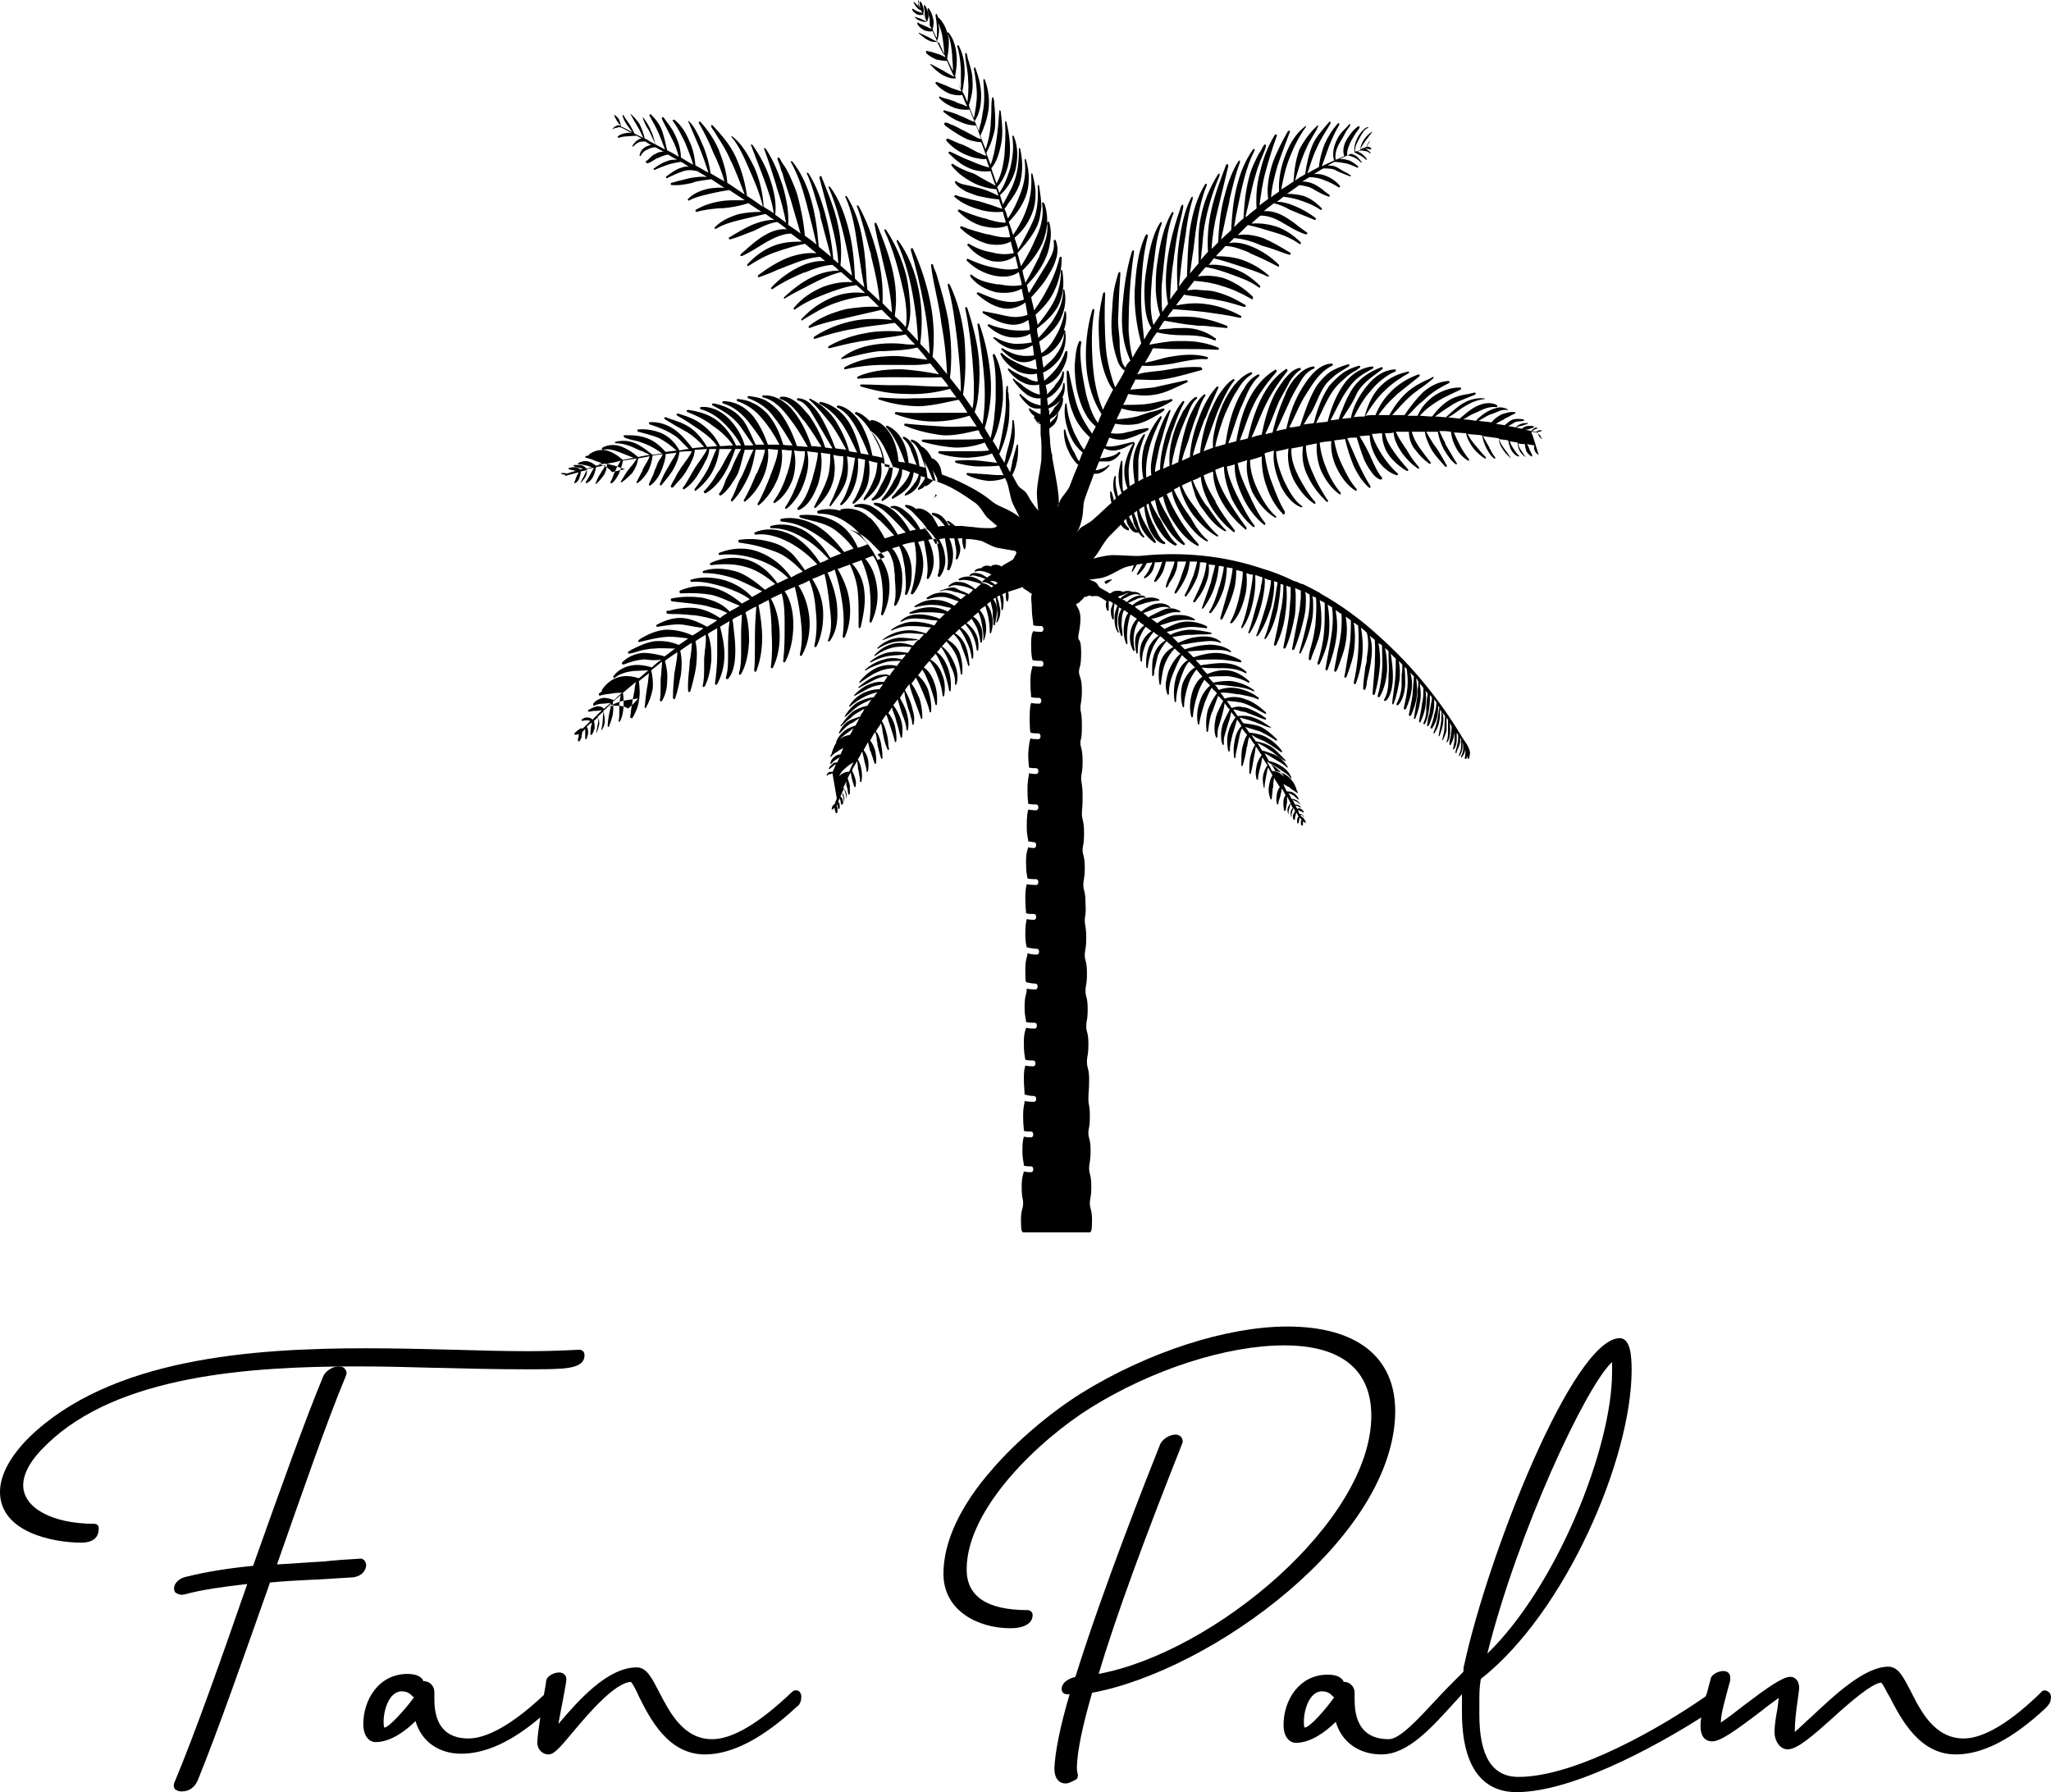 <svg id="a" xmlns="http://www.w3.org/2000/svg" viewBox="0 0 282.83 247.1"><path d="M13,210.1c-5.8,0-9.8-2.2-9.8-5.3,0-1.7,1.1-3.6,3.2-5.6,9.8-9.6,28.1-10.8,42.9-10.8,3.7,0,7.3,.1,10.9,.2h.3c3.9,.1,7.9,.2,12.1,.2,1.8,0,3.4,0,4.9-.1,1.1-.1,3.1-.3,3.1-1.8v-.1c0-.2-.1-.4-.2-.5-.1-.1-.3-.2-.5-.2-2,.1-4.4,.2-7,.2-3.5,0-6.9-.1-10.4-.2h-.2c-3.8-.1-7.7-.2-11.9-.2-15.7,0-35.2,1.4-46.4,12.3-2.6,2.6-4,5.2-4,7.5,0,5.6,7.4,7,11.2,7,2.2,0,2.4-1.3,2.4-1.8,.1-.5-.2-.8-.6-.8"/><path d="M49.8,214.9q-.1,0,0,0c-1.7,.1-3.4,.2-5.2,.4-2.1,.1-4.2,.3-6.4,.4,3.3-9.4,6.9-19.8,9.5-26,.2-.5,0-.8-.1-.9-.1-.2-.4-.4-.9-.4-.7,0-1.7,.5-2.1,1.3-2.5,6-6,15.8-9.7,26.2-3.2,.3-6.4,.8-9.2,1.5-1,.2-1.7,.9-1.7,1.6,0,.3,.1,.6,.4,.7,.2,.1,.6,.3,1.2,.1,2.2-.6,5-1,8.5-1.4-3.4,9.8-7.2,20.6-10.1,27.5-.1,.3,0,.8,.3,.9,.3,.2,.6,.2,.8,.2,1,0,1.8-.6,2.2-1.6,2.8-6.9,6.4-17.2,9.9-27.1v-.1c2-.2,4.1-.3,6.1-.4h.2c1.7-.1,3.4-.2,4.9-.3,.9,0,2-.5,2.1-1.7,0-.2-.1-.4-.2-.6-.2-.2-.4-.3-.5-.3"/><path d="M109.2,233.3c-4.5,4.3-8.2,6.5-11,6.5-4,0-5.9-3.8-7.3-6.5-1-1.9-1.7-3.4-3.1-3.4-4,0-8,4.5-10.8,7.8,.2-1.2,.5-2.6,.7-3.7,.3-1.6,.4-2.2,.4-2.5,0-.4-.3-.9-1-.9s-1.8,.5-1.8,1.3c0,.2-.2,1.2-.3,1.8-5.3,5-8.6,6-10.4,6-3.1,0-4.7-1.8-4.7-5.4v-1c0-.7-.5-1.5-1.5-1.5-.2-.5-.8-1-2.2-1-4,0-6.1,3.6-6.1,6.9,0,1.8,.9,2.5,1.7,2.5,2.1,0,4.2-1.6,5.5-2.9,.8,2.8,3.2,4.5,6.3,4.5,3.3,0,6.9-1.6,10.9-5-.2,1.4-.4,2.7-.4,3.5,0,1,.8,1.6,1.5,1.6,.8,0,1.5-.8,3.5-3.2,2.1-2.5,5.7-6.7,7.9-6.8,.3,.3,.8,1.3,1.1,2,1.5,3,4,8,9.1,8,3.8,0,8.1-2.3,12.7-6.6,.5-.3,.6-1,.6-1.3,0-.2,0-.5-.3-.8-.3-.2-.7-.2-1,.1m-56.2,4.9s-.1-.1-.1-.8c0-1.7,.8-4.2,2.5-4.2,.9,0,1.3,.5,1.4,.6,.1,.1,.2,.2,.3,.2-1.2,1.7-3.5,4.2-4.1,4.2"/><path d="M192.4,194.6h0c0-7.5-5.3-11.7-14.9-11.7-8.3,0-19.2,3.5-28.4,9.2-4.3,2.7-8.9,6.6-12.2,10.4-4.5,5.1-6.8,10.1-6.8,14.5,0,5.1,4.8,7.5,9.2,7.5,2.8,0,3.1-1.3,3.1-1.8,0-.4-.3-.7-.7-.7-5.6,0-8.4-1.9-8.4-5.6,0-8.5,10.2-18,17.1-22.3,8.5-5.3,18.8-8.6,26.7-8.6s12,3.4,12,9.7c0,14.5-21.6,32.6-37.6,35.6,2.4-8,6.3-18.6,11.5-31.7,0-.1,.1-.2,.1-.3,0-.6-.4-1-1-1-.7,0-1.7,.5-2.1,1.3-1.8,4.5-8,20.2-11.7,32.1-1.5,.4-1.9,1.1-1.9,1.7,0,.4,.3,.7,.7,.7h.4c-1.3,4.4-2,7.9-2.1,10.2,0,1.9,1.1,2.1,1.5,2.1,.5,0,.8-.2,1.4-.5,.2-.1,.3-.2,.3-.4,.1-.2,0-.4,0-.5-.1-.2-.1-.8-.1-1,.1-2.3,.8-5.6,2.1-10.1,16.6-3.1,41.7-21.4,41.8-38.8"/><path d="M282.5,233.3c-.3-.3-.8-.3-1,0-5.4,5.3-8.8,6.4-10.7,6.4-4,0-5.9-3.7-7.3-6.5-1-1.9-1.7-3.4-3.1-3.4-3.3,0-7.5,4-10.6,6.9-.7,.6-1.8,1.7-2.3,2.1v-.2c0-1.1,.2-2.9,.4-4.2,.1-.8,.2-1.4,.2-1.7,0-1.1-.7-1.5-1.2-1.5-1.1,0-3.2,1.5-6.5,4-.9,.7-2.3,1.8-3.1,2.3,0-1.3,.7-3.5,1.1-5.1,.1-.3,.2-.6,.2-.9v-.2c0-.5-.3-.9-1-.9-.5,0-1.6,.4-1.7,1.1l-.3,1.1c-.1,.4-.2,.9-.4,1.3-6,4.2-17.9,11.1-25.8,11.1-3.6,0-5.4-2.8-5.4-8.6v-1.5c0-1.5,0-2.1,.2-3.4,11.7-9.2,20.8-30.4,20.8-42.6,0-2.1-.2-4.3-1.6-4.4-6.5,0-18.2,29.9-21.5,45.1-.1,.3-.1,.6-.1,.9-1.4,1.4-2.7,2.7-3.8,3.9-2.6,2.8-5,5.4-6.5,5.4-3.1,0-4.7-1.8-4.7-5.4v-1c0-.7-.5-1.5-1.5-1.5-.2-.5-.8-1-2.2-1-4,0-6.1,3.6-6.1,6.9,0,1.8,.9,2.5,1.7,2.5,2.1,0,4.2-1.6,5.5-2.9,.8,2.8,3.2,4.5,6.3,4.5,3.7,0,7-3.8,10.1-7.2,.4-.4,.7-.8,1-1.1v2.5c0,9.1,4.1,11,7.5,11,8.7,0,21.9-8,25.5-10.3-.1,.5-.1,.9-.1,1.2,0,1.9,1.1,2.1,1.6,2.1,1.1,0,3-1.3,6.8-4.2,.6-.5,1.7-1.3,2.4-1.8-.1,.4-.1,1-.2,1.5-.2,1.1-.4,2.3-.4,3.2,0,1.3,.8,2.4,1.8,2.4,1.3,0,3.3-1.7,6.3-4.4,2.2-2,5.3-4.7,6.6-4.8,.3,.2,.8,1.4,1.2,2,1.6,3.1,4.1,7.9,9.1,7.9,3.7,0,7.8-2.1,12.4-6.4,.4-.4,.7-.8,.7-1.3,.1-.4-.1-.8-.3-.9m-60.2-44.1c0,10.4-7.6,29.5-17.2,38.8,4.2-16.8,13.6-36.9,17.2-40.2v1.4m-42.4,49s-.1-.1-.1-.8c0-1.7,.8-4.2,2.5-4.2,.9,0,1.3,.5,1.4,.6s.2,.2,.3,.2c-1.2,1.7-3.4,4.2-4.1,4.2"/><path d="M155.2,50.7c-.3-.3-.5-.7-.6-1.4-.1-.5-.2-1.1-.2-1.9,0-1.4-.3-2.5-.2-3.7h0c.1-2.6,.1-3.1,.3-5.9,0-.2,0-.3-.1-.3,0,0-.1,0-.2,.2-.7,2.4-.7,2.7-.9,6-.2,3.3,.6,5.4,.8,6,.1,.4,.5,1.1,1,1.4-.2,.5-1,1.8-1.3,2.3-.2-.3-1.1-3-1.3-5.4-.2-2.7-.2-5.5-.1-7.4,0-.1,0-.3-.1-.3s-.1,0-.2,.2c-.6,2.8-.7,3.7-.5,7.1,.2,3.4,1.5,5.8,1.9,6.1,0,0-1.3,2.5-1.4,2.8-.7-1.6-1.2-3.6-1.4-6.2h0c-.2-2.6-.2-5.1,.2-7.4,0-.2,0-.3-.1-.3s-.1,0-.2,.2c-.7,2.4-1,5.1-.8,7.7h0c.2,2.6,1,4.9,2.1,6.6-.2,.4-.3,.7-.5,1.2-.4-.5-.7-1.1-1-1.9-.3-.9-.6-1.7-.8-2.9h0c-.2-1-.4-2.1-.5-3.1s-.2-2.1,0-3.1c0-.1,0-.2-.1-.3,0,0-.1,0-.2,.1-.5,1.1-.5,2.3-.6,3.3,0,1.2,.1,2.3,.3,3.4h0c.3,1.2,.6,2.2,1.1,3.1,.4,.8,.9,1.4,1.5,1.9-.1,.3-.4,.7-.5,1-.7-1-1.4-2.1-1.9-3.4h0c-.6-1.6-.9-3.4-1.3-5.1,0-.1-.1-.2-.2-.2,0,0-.1,0-.1,.2,0,2.3,.2,4,.8,5.5h0c.5,1.4,1.4,2.6,2.4,3.5-.2,.5-.5,1.1-.8,1.7-.2-.2-.3-.4-.5-.7-.3-.5-.6-1.1-.9-1.7h0c-.5-1.2-.9-2.5-1-3.8,0-.1-.1-.2-.1-.2,0,0-.1,0-.1,.1-.3,1.6,.2,3.2,.6,4.2h0c.3,.7,.6,1.3,1.1,1.8,.2,.3,.5,.5,.7,.7-.2,.4-.3,.8-.5,1.2-.3-.4-.5-.9-.7-1.3-.1-.1-.1-.2-.2-.3h0c-.4-.9-.8-1.8-1-2.7,0-.1-.1-.1-.1-.1l-.1,.1c0,1,.2,2.1,.7,3h0c.2,.5,.5,.9,.8,1.3,.2,.2,.3,.4,.5,.5l-.1,.2c-.4,.9-.7,1.7-1,2.5h0c-.3,.9-1,1.4-1.4,2.2-.1,.2-.1,.3-.2,.4,.1-1.2-.5-4.1-.9-6.3v-.3c0-.1,0-.2-.1-.3-.1-.7-.2-1.3-.2-1.7,0-.5-.1-.9-.1-1.4v-.3c.2-.2,.4-.3,.6-.5h0c.4-.4,.6-1,.6-1.6v-.1c.4-.6,.7-1.2,.7-1.9q0-.1-.1-.2h0c.3-.6,.4-1.3,.3-1.9,0-.1-.1-.1-.1-.1q-.1,0-.1,.1c0,.8-.5,1.4-.9,1.9h0c-.3,.4-.7,.8-1.2,1.1,0-.3-.1-.6-.1-1,.5-.2,1-.6,1.4-1.1h0c.5-.6,1-1.4,.9-2.5,0-.1-.1-.1-.1-.1q-.1,0-.1,.1c-.1,.7-.5,1.2-1,1.8l-.1,.2h0c-.3,.4-.7,.7-1,1.1,0-.4-.1-.9-.2-1.3,.8-.3,1.4-.8,1.9-1.5h0c.6-.9,1.1-1.9,1.1-3,0-.1,0-.2-.1-.2s-.1,0-.2,.1c-.3,.8-.6,1.5-1.3,2.4h0c-.4,.5-1,1.1-1.6,1.6l-.1-.7c0-.1,0-.2-.1-.4,.9-.4,1.7-1.1,2.3-1.9h0c.7-1.1,1-2.5,.8-3.8,0-.1-.1-.1-.1-.2h-.1c.3-.8,.4-1.7,.3-2.4,0-.1-.1-.2-.1-.2q-.1,0-.1,.1c-.2,1.3-.7,2.5-1.3,3.5h0c-.5,.9-1.1,1.7-1.9,2.2-.1-.5-.2-1.1-.3-1.6,1.1-.7,2-1.6,2.6-2.5h0c.9-1.4,1.2-3.1,.9-4.5,0-.1-.1-.2-.1-.2-.1,0-.1,.1-.1,.2,0,1.6-.7,2.9-1.3,3.9h0c-.5,.8-1.2,1.6-2.1,2.6-.1-.4-.2-.9-.2-1.3,.9-.7,2-1.6,2.8-2.9h0c.8-1.4,1-3.2,.7-5,0-.1-.1-.2-.1-.2-.1,0-.1,.1-.1,.2,0,1.6-.4,3.1-1.1,4.4h0c-.6,1.1-1.4,2.1-2.1,3-.1-.5-.2-.9-.3-1.4,1-.9,1.9-1.9,2.5-3.1h0c.7-1.4,1.1-3,1.1-4.7,0-.1,0-.2-.1-.2s-.1,0-.2,.1c-.3,1.4-.9,2.9-1.6,4.2h0c-.5,1-1.1,2-1.9,3.1-.1-.6-.3-1.2-.4-1.8,1-1.1,1.8-2,2.4-3.1h0c.5-.8,.8-1.4,1-2.1,.3-.9,.3-1.8,0-2.6,0-.1-.1-.2-.2-.1-.1,0-.1,.1-.1,.2,.1,.7,0,1.3-.4,2.1-.3,.6-.7,1.3-1.1,1.9h0l-1.9,3.1-.1-.2c-.1-.3-.1-.6-.2-.9,1-1,1.9-2.2,2.5-3.5h0c.4-.8,.6-1.6,.7-2.4,.2-1,.1-2-.1-2.7,0-.1-.1-.2-.2-.1-.1,0-.1,.1-.1,.2,.2,1.5-.4,2.9-1,4.3l-.1,.3c-.7,1.4-1.3,2.6-1.9,3.6-.1-.5-.3-1-.4-1.7,1.2-1.2,2.1-2.4,2.7-3.7h0c.8-1.8,.9-3.7,.4-5.3q0-.1-.1-.2c0-.1-.1-.2-.2-.2s-.1,.1-.1,.2c.3,1.9-.3,3.6-.9,4.8h0c-.5,1.2-1.1,2.4-2,3.8-.2-.6-.3-1.2-.5-1.8,.9-1,2-2.2,2.7-3.7h0c.4-.9,.5-1.8,.6-2.7,0-1-.2-2-.3-2.8,0-.1-.1-.2-.1-.2-.1,0-.1,.1-.1,.2,.1,2-.1,3.6-.7,4.9h0c-.6,1.3-1.3,2.6-2,3.8h0c-.1-.5-.3-1-.5-1.6,1.2-1,2-2.2,2.5-3.6h0c.3-.8,.4-1.6,.4-2.5s-.2-1.8-.4-2.6c0-.1-.1-.2-.1-.2-.1,0-.1,.1-.1,.2,.1,1.8-.1,3.2-.6,4.6h0c-.4,1.2-1,2.4-1.9,3.7-.2-.7-.4-1.3-.6-1.8,1.1-1.1,1.8-2.2,2.3-3.4h0c.6-1.5,.6-3.4,.1-5.1,0-.1-.1-.2-.1-.2-.1,0-.1,.1-.1,.2,.2,1.6,0,3.1-.6,4.6h0c-.4,1.1-.9,2.2-1.7,3.4l-.1-.2c-.1-.4-.2-.8-.4-1.1,.2-.2,.4-.5,.5-.7,.6-.8,1.2-1.6,1.6-2.7h0c.4-1.3,.5-2.9,.1-4.8,0-.1-.1-.2-.1-.2-.1,0-.1,.1-.1,.2,0,1.8-.2,3.2-.6,4.3-.2,.7-.6,1.4-.9,2-.2,.4-.5,.9-.7,1.3-.1-.4-.3-.9-.4-1.3,.9-.8,1.7-2,2.1-3.4h0c.4-1.6,.4-3.3-.2-4.7,0-.1-.1-.1-.1-.1-.1,0-.1,.1-.1,.2,.2,1.3,.1,2.7-.3,4.3h0c-.4,1.3-.8,2.4-1.5,3.4-.1-.3-.2-.6-.3-.8,.9-1,1.5-2.4,1.7-4h0c.2-1.5,0-3.2-.4-4.9,0-.1-.1-.2-.1-.2-.1,0-.1,.1-.1,.2,.1,1.6,0,3.1-.1,4.6h0c-.2,1.6-.5,2.8-1.1,3.8-.2-.7-.5-1.4-.7-2.1,.7-.8,1.1-2,1.4-3.6h0c.2-1.3,.1-2.6-.1-4.2,0-.1-.1-.2-.1-.2q-.1,0-.1,.1c-.1,1.4-.2,2.7-.4,4h0c-.2,1.3-.4,2.4-.8,3.4-.2-.5-.4-1.1-.6-1.6,.6-1.1,1-2.3,1.2-3.4h0c.1-1.2,0-2.4-.1-3.5,0-.2,0-.4-.1-.6,0-.1-.1-.2-.1-.2q-.1,0-.1,.1c-.1,.6-.1,1.3-.1,1.9,0,.7-.1,1.4-.1,2h0c-.1,1-.3,2.1-.7,3.2-.2-.6-.5-1.2-.7-1.9,.5-1.1,.9-2.2,1.1-3.5h0c.2-1.4,0-2.9-.5-4.2,0-.1-.1-.1-.1-.1-.1,0-.1,.1-.1,.2,.1,1.2,.2,2.6,0,3.9h0c-.1,.6-.2,1.2-.3,1.8-.1,.4-.3,.9-.3,1.3-.2-.5-.4-.9-.6-1.4,.6-.9,.9-2.1,.9-3.5,0-1.2-.3-2.5-.8-3.8,0-.1-.1-.1-.1-.1-.1,0-.1,.1-.1,.2,.2,1.2,.4,2.4,.4,3.6,0,1-.2,2.1-.4,3.2-.2-.5-.5-1.1-.7-1.8,.4-1.2,.6-2.3,.5-3.4,0-1-.3-1.9-.6-2.9-.1-.3-.1-.5-.2-.8,0-.1-.1-.1-.1-.1-.1,0-.1,.1-.1,.2,0,.5,.1,1.1,.2,1.6,.1,.7,.2,1.3,.2,2,.1,1,0,2.1-.1,3-.2-.5-.4-1-.7-1.5h0c0-.2,.1-.4,.1-.5,.1-.8,.3-1.7,.2-2.6h0c0-1.1-.3-2.3-.8-3.2,0-.1-.1-.1-.1-.1,0,0-.1,.1-.1,.2,.3,.9,.4,1.9,.5,3.1h0v2.8c-.3-.6-.6-1.2-.8-1.8,.2-1.1,.3-2,.2-2.9-.1-1.3-.5-2.4-1.1-3.1,0-.1-.1-.1-.1,0,0,0-.1,.1,0,.2,.4,.9,.5,1.9,.6,2.9h0c0,.6,.1,1.2,.1,1.8v.4c-.3-.6-.5-1.1-.8-1.7h0c.2-1.1,.3-2,.2-2.9h0c-.2-1-.6-2-1.3-2.7q-.1-.1-.1,0c-.1-.2-.1-.3-.2-.5,0-.1-.1-.1-.1-.1,0,0-.1,.1-.1,.2,.1,.6,.2,1.3,.2,1.9h0v1.2l-.1-.1c-.2-.3-.3-.7-.5-1,.1-.5,.2-1,.1-1.4h0c-.1-.5-.3-1.1-.6-1.5l-.1-.1s-.1,.1-.1,.2c.1,.4,.2,.9,.3,1.4h0v.8l-.3-.6v-.1c.1-.2,.2-.6,.1-1h0c-.1-.3-.2-.6-.3-.8,0-.1-.1-.1-.1-.2l-.1-.1s-.1,0-.1,.1c0,.3,.1,.6,.1,.9v.2c0,.2,.1,.4,.1,.6h0l-.3-.6c.1-.3,.1-.6,0-.9s-.1-.4-.3-.7l-.1-.1s-.1,0-.1,.1c0,.3,0,.4,.1,.7,0,.1,0,.2,.1,.3h0c-.3-.6-.1-.1-.3-.6V.3q0-.2-.1-.3h0V.3c0,.1,.1,.2,.1,.3,0,0-.1-.1-.1,0v.1c0,.1,.1,.1,.1,.2l-.1-.1-.5-.5h-.1v.1c.2,.3,.2,.4,.4,.6,.2,.2,.4,.4,.6,.4,0,.1,.1,.2,.2,.4l-.6-.2c-.1,0-.6-.3-.7-.4,0,0-.1,0-.1,.1v.1c.2,.3,.5,.5,.7,.6h0c.3,.1,.5,.1,.8,0,.2,.3,.3,.6,.5,.9-.3,0-.6-.2-.8-.3h0l-.9-.3h0c.2,.3,.5,.5,.9,.6h0c.3,.1,.6,.2,.9,0,.2,.4,.4,.8,.6,1.1l-.9-.4h0q-.1,0-.2-.1c-.3-.1-.6-.2-.8-.4h-.1v.2c.2,.4,.6,.7,1,.9h0c.4,.1,.7,.2,1.1,.1,.2,.4,.3,.7,.5,1.1l.1,.3c-.4-.1-.8-.4-1.2-.6h0c-.4-.2-.9-.4-1.3-.6v.1c.4,.3,.8,.7,1.2,.9h0c.4,.2,.9,.4,1.4,.2q0,.1,.1,.2h.1c.3,.7,.6,1.3,.9,2-.4-.2-.8-.4-1.2-.5-.2-.1-.4-.1-.6-.2-.3-.1-.6-.1-.8-.2q-.1,0-.1,.1v.2c.5,.5,1,.7,1.4,.9h0c.5,.1,1,.2,1.5,.2,.3,.7,.6,1.5,1,2.2-.6-.3-1.1-.6-1.6-.9h0c-.6-.3-1.1-.6-1.7-.9q-.1,0,0,.1c.5,.6,1,1,1.6,1.4h0c.6,.3,1.2,.6,1.9,.5,.3,.6,.5,1.2,.8,1.8-.4-.1-.9-.3-1.5-.5h0c-.1-.1-.3-.1-.4-.2l-1.5-.6h-.1l-.1,.1v.1c.5,.6,1.2,1.1,1.9,1.4h0c.6,.2,1.2,.3,1.8,.2,.2,.5,.4,1.1,.7,1.6-.2-.1-.5-.2-.7-.3-.3-.1-.7-.2-1-.4h0l-.9-.3c-.4-.1-.8-.2-1.2-.4q-.1,0-.1,.1t.1,.2c.6,.6,1.3,1,2.1,1.3h0c.7,.2,1.4,.3,2,.2,.3,.7,.5,1.2,.7,1.7-.4-.1-.8-.3-1.2-.5-.2-.1-.4-.2-.7-.3h0c-.8-.4-1.6-.6-2.3-.8q-.1,0-.1,.1c0,.1,0,.2,.1,.2,.6,.5,1.4,1,2.2,1.3h0c.9,.4,1.6,.5,2.2,.5,.3,.7,.5,1.3,.7,1.9-.3-.1-.6-.2-.9-.4l-1.5-.8h0c-.5-.2-.9-.5-1.4-.7-.3-.1-.5-.2-.7-.3-.1,0-.2-.1-.4-.1h0s-.2,0-.2,.2q0,.1,.1,.1h0v.1l1,.7c.5,.3,.9,.6,1.3,.8h0c.5,.3,1,.5,1.4,.6s.9,.2,1.3,.2c.3,.7,.5,1.4,.7,1.9-.3-.1-.6-.2-.9-.4-.1,0-.2-.1-.3-.1l-1.3-.7h0c-.4-.2-.8-.4-1.2-.5-.5-.2-1.1-.5-1.6-.7q-.1,0-.2,.1v.2c.7,.8,1.5,1.4,2.6,1.9h0c.5,.2,1,.4,1.5,.5h.1c.4,.1,.9,.2,1.3,.1,.1,.4,.3,.8,.4,1.2-.8-.2-1.6-.5-2.5-.9h0c-1.1-.4-2-.9-2.9-1.3q-.1,0-.2,.1c0,.1,0,.2,.1,.2,.9,.9,1.8,1.6,2.8,2h0c.9,.4,1.9,.5,2.9,.4,.2,.6,.4,1.3,.7,2l-.2-.1c-.9-.5-1.7-.9-2.5-1.4h0c-.3-.2-.7-.3-1-.4-.7-.3-1.5-.6-2.2-1.1h-.2v.2c.9,1.2,2.1,1.9,3,2.4h0c1,.5,2.1,.8,3.2,.9l.3,.9c-1-.5-1.9-.9-2.8-1.1h0l-1.2-.3-.5-.1c-.5-.1-.9-.2-1.3-.5-.1-.1-.1,0-.2,0v.2c.4,.6,1,.9,1.5,1.2,.5,.2,1,.4,1.6,.6h0c.9,.2,1.8,.4,3,.5v.1c.1,.4,.3,.8,.4,1.2-1.1-.4-2-.7-3-1h0c-.4-.1-.8-.2-1.3-.3-.7-.2-1.4-.3-2.1-.6q-.1,0-.2,.1c0,.1,0,.2,.1,.2,.9,.8,2,1.3,3.4,1.7,1,.3,2.1,.4,3.2,.3,.1,.5,.3,1,.4,1.5-1,0-2-.3-2.9-.6h-.1c-1.1-.3-2.2-.7-3.4-1.2-.1,0-.2,0-.2,.1s0,.2,.1,.2c1,1,2.2,1.7,3.4,2h0c.9,.2,2.2,.4,3.3-.1,.2,.5,.3,1.1,.4,1.6-1,.1-2-.1-3-.4h-.2c-1.1-.3-2.3-.6-3.5-1.1q-.1,0-.2,.1c0,.1,0,.2,.1,.2,1,1,2.3,1.7,3.6,2.1h0c.9,.2,2.2,.3,3.3-.3,.1,.6,.3,1.1,.4,1.6-.9,.2-1.9,.2-3-.1h0c-1.2-.2-2.2-.6-3.2-1.2q-.1,0-.2,.1c0,.1,0,.2,.1,.2,.9,1.1,2.1,1.8,3.3,2.1h0c1.1,.2,2.3,0,3.2-.7,.2,.7,.3,1.2,.4,1.7-1.1,.3-2.3,.1-3.3-.1h0c-1.1-.2-2.3-.6-3.6-1.2-.1-.1-.1,0-.2,.1,0,.1,0,.2,.1,.2,1,1,2.3,1.7,3.7,2h0c1,.2,2.3,.3,3.4-.5,.1,.6,.3,1.1,.4,1.7v.1h0c-1,.2-2.1,.1-3.1-.1h-.3c-1.1-.2-2.4-.4-3.5-1.3-.1-.1-.2,0-.2,0v.2c1.1,1.5,2.8,2,3.6,2.2h0c1.5,.2,2.6,0,3.5-.5,.1,.5,.2,1,.3,1.5-1,.4-2,.4-2.9,.2h0c-1.1-.2-2.2-.7-3.4-1.2q-.1,0-.2,.1c0,.1,0,.2,.1,.2,.8,.7,2,1.6,3.5,1.9v0c1,.2,2.2-.1,3.1-.8,.1,.5,.2,1.1,.3,1.7-.8,.3-1.7,.4-2.7,.2h0c-.6-.1-1.3-.3-1.9-.4l-1.5-.3q-.1,0-.1,.1c0,.1,0,.2,.1,.2,1.1,.7,2.2,1.3,3.4,1.5h0c1,.2,2,0,2.8-.6,.1,.5,.2,.9,.2,1.4-.7,.1-1.6,.1-2.6,0-1.2-.2-2.1-.4-3-.8q-.1,0-.2,.1c0,.1,0,.2,.1,.2,.9,.8,2,1.4,3.1,1.5,.9,.1,1.9,0,2.7-.5v.2c.1,.3,.1,.7,.2,1-.9,.2-1.7,.2-2.4,.2h0c-.9-.1-1.8-.4-2.7-.9h-.2c0,.1,0,.2,.1,.2,.9,.9,1.9,1.4,2.9,1.5h0c.8,.1,1.6-.1,2.4-.6,.1,.4,.1,.9,.2,1.4-.8,.1-1.4,.1-1.9,0h0c-.7-.1-1.5-.4-2.5-1h-.1v.2c.9,.9,1.7,1.5,2.6,1.7,.7,.1,1.4,0,2.1-.4,.1,.4,.1,.9,.2,1.3v.1c-.7,0-1.5-.3-2.2-.6-.8-.4-1.8-.8-2.6-1.6q-.1-.1-.2,0s-.1,.1,0,.2c.5,1,1.5,1.9,2.6,2.4h0c.8,.3,1.7,.4,2.4,.2,0,.4,.1,.8,.1,1.1-.5,0-1-.2-1.5-.5-.1-.1-.2-.1-.3-.1h0c-.7-.3-1.5-.7-2.2-1.2h-.1v.2c.6,.8,1.3,1.4,2.2,1.8,.4,.2,.9,.3,1.3,.3,.3,0,.6,0,.8-.1h0c0,.5,.1,.9,.1,1.4-.5-.1-1-.3-1.6-.7h0c-.4-.2-.7-.5-1.1-.8-.3-.2-.6-.4-.9-.7h-.1v.2c.5,.7,1.1,1.4,1.9,2h0c.6,.4,1.3,.6,1.9,.5v1c-.4-.1-.8-.2-1.2-.4h0c-.5-.2-.9-.6-1.4-1l-.2-.2h-.1v.2c.4,.6,.9,1.2,1.5,1.6h0c.4,.2,.9,.3,1.4,.2v.8c-.1,0-.2-.1-.3-.1h0c-.4-.2-.8-.4-1.2-.7h-.1v.2c.2,.4,.5,.7,.8,.9h-.1v.2h0c.2,.3,.4,.6,.7,.8,.1,0,.1,.1,.2,.1v1.4c.2,1.5,.1,2.6,.1,3.5-.2,1.8-.7,3.7-.6,5,.1,1.7,.2,2,.2,2,0,0-.9-1-1.4-2s-1.1-.9-1.5-1.6h0c-.2-.4-.5-.9-.7-1.3,.3-.6,.5-1.1,.6-1.7h0c.2-.7,.2-1.4,.2-2.4q0-.1-.1-.1-.1,0-.1,.1c-.2,.7-.4,1.5-.6,2.2v.1h0c-.1,.5-.2,1-.3,1.4-.2-.3-.3-.6-.5-.9,.3-.7,.7-1.6,.9-2.6h0c.3-1.2,.3-2.5,.1-3.6,0-.1-.1-.1-.1-.1,0,0-.1,0-.1,.1,0,1.2-.2,2.3-.5,3.4-.2,.7-.4,1.4-.5,2.1l-.1,.3c-.2-.4-.5-.8-.7-1.2,.7-1.5,1.1-3,1.3-4.4h0c.1-.8,.1-1.6,.1-2.5,0-.4-.1-.7-.1-1.1,0-.2,0-.4-.1-.6v-.6c0-.1,0-.2-.1-.2,0,0-.1,0-.1,.1-.1,.5-.1,1.1-.1,1.6v.8c0,.8-.1,1.6-.2,2.3h0c-.2,1.2-.4,2.5-.8,4.1-.3-.5-.5-.9-.8-1.3,.8-1.6,1.2-3.5,1.4-5.7h0c.1-2.6-.3-4.6-1.1-6.2q-.1-.1-.2-.1s-.1,.1-.1,.2c.5,2,.4,4.1,.4,6.1h0c-.1,1.5-.2,3.4-.7,5.3-.2-.3-.4-.7-.6-1l-.2-.4c.7-2.2,1-4.7,.8-7.1h0c-.2-2.2-.6-4.5-1.5-7.1,0-.1-.1-.2-.2-.2s-.1,.1-.1,.2c.3,2,.7,4.5,.9,7.1h0c.2,2.4,.1,4.5-.2,6.6-.4-.6-.7-1.1-1.1-1.7,.4-1.1,.5-2.2,.6-3.4v-.1c.1-1.2,.1-2.5,0-3.7h0c-.2-2.3-.8-4.7-1.6-7.1-.1-.1-.1-.2-.2-.2,0,0-.1,.1-.1,.2,.5,2.4,.8,4.8,1,7.1h0c.1,1.4,.2,2.5,.2,3.6v.3c0,.9,0,1.9-.2,2.8-.4-.6-1-1.4-1.3-1.9,.4-2.5,.4-5.1,.2-7.7h0c-.3-2.8-1-5.3-2-7.4-.1-.1-.1-.2-.2-.2s-.1,.1-.1,.3c.7,2.5,1,5.1,1.3,7.5h0c.3,2.8,.5,5,.5,7.1-.3-.4-1.2-1.5-1.5-1.9,.3-2.5,.2-5.1-.2-7.8h0c-.4-2.2-1-4.3-1.6-6.3-.1-.5-.4-.9-.5-1.4,0-.1-.1-.2-.2-.2s-.1,.1-.1,.3c.2,1.6,.6,3.3,.9,4.8,.2,1,.4,2,.5,3h0c.5,2.7,.7,4.9,.8,7.1-.4-.5-.1-.2-.5-.6l-.3-.4c-.4-.5-.8-1-1.2-1.4,.3-2.4,.2-4.9-.3-7.5h0c-.5-2.5-1.3-5-2.4-7.4-.1-.1-.2-.2-.2-.1,0,0-.1,.1-.1,.3,.7,2.3,1.3,4.9,1.8,7.5h0c.5,2.6,.7,4.7,.8,6.8-.4-.5-.8-.9-1.3-1.4,.3-2.3,.3-4.9-.2-7.4h0c-.5-2.6-1.5-5-2.8-6.8-.1-.1-.2-.2-.2-.1,0,0-.1,.1,0,.3,.9,2,1.6,4.2,2.1,6.9h0c.5,2.6,.7,4.7,.8,6.7-.5-.5-1-1.1-1.5-1.6,.4-1,.5-2.1,.4-3.6-.1-1.2-.2-2.4-.5-3.7h0c-.6-2.4-1.6-4.6-2.8-6.4-.1-.1-.2-.1-.2-.1,0,0-.1,.1,0,.3,.9,1.9,1.6,4.1,2.2,6.6h0c.3,1.3,.6,2.4,.7,3.4,.1,.9,.2,2.1,0,3.2-.5-.6-1-1.1-1.5-1.5v-.1c.3-2,.2-4.2-.4-6.6h0c-.5-2-1.2-3.9-2-5.8l-.1-.2c0-.1-.1-.2-.2-.2,0,0-.1,0-.1,.2,.2,1.2,.5,2.5,.8,3.6,.2,.9,.4,1.8,.6,2.6h0c.5,2,.9,4,1,6l-.1-.1c-.4-.4-.8-.8-1.2-1.2h0c.1-2.1-.1-4.4-.8-7h0c-.7-2.6-1.5-4.6-2.5-6.4-.1-.1-.2-.1-.2-.1,0,0-.1,.1,0,.2,.7,1.9,1.2,4,1.7,5.9l.2,.6h0v.2c.5,2,1,4.1,1.2,6.3-.6-.6-1.2-1.1-1.7-1.6,0-.5-.1-.9-.1-1.4-.1-1.7-.2-3.4-.5-5.1h0c-.4-2.6-1.2-4.7-2.2-6.3-.1-.1-.2-.1-.2-.1,0,0-.1,.1,0,.2,.9,2,1.3,4.2,1.6,6.4h0c.1,.6,.2,1.2,.3,1.9,.2,1.3,.4,2.7,.7,4.1-.5-.4-.9-.8-1.3-1.2-.1-2.4-.3-4.5-.8-6.5h0c-.6-2.4-1.4-4.5-2.6-6.1-.1-.1-.2-.1-.2-.1,0,0-.1,.1,0,.2,.9,2.1,1.5,4.3,2,6.3h0c.4,1.7,.8,3.5,1.2,5.8-.5-.4-1-.9-1.6-1.4,.2-1.8,.1-3.9-.5-6.3h0c-.5-2-1.3-3.9-2.1-5.9,0-.1-.1-.2-.2-.1,0,0-.1,.1-.1,.2,.3,1.1,.6,2.3,.9,3.4,.2,.9,.5,1.8,.7,2.7h0c.5,1.9,.9,3.8,1,5.7-.2-.2-.5-.4-.7-.6v-.1c-.2-2.2-.6-4.2-1.1-6.1h0c-.5-1.8-1.2-3.9-2.3-5.6-.1-.1-.2-.1-.2-.1,0,0-.1,.1,0,.2,.7,1.5,1.1,3.2,1.6,4.8,.1,.3,.2,.6,.2,.9h.1l-.1,.1,1.5,5.6c-.6-.5-1.2-1-1.7-1.4v-.1c-.2-2.4-.5-4.4-1-6.2h0c-.6-2.2-1.5-4-2.6-5.4-.1-.1-.2-.1-.2-.1,0,0-.1,.1,0,.2,1,1.8,1.6,3.7,2.1,5.6h0c.5,1.9,1,3.9,1.4,5.7-.5-.4-1-.8-1.6-1.2-.2-2.2-.6-3.9-1-5.5h0c-.3-1-.7-1.9-1.1-2.8-.3-.6-.6-1.2-1-1.7-.1-.2-.3-.5-.4-.7q-.1-.1-.2-.1s-.1,.1-.1,.2c.2,.5,.4,1,.5,1.5,.2,.4,.3,.8,.4,1.2,.3,1,.6,1.9,.9,2.8h0l1.4,4.8c-.5-.4-1.1-.8-1.7-1.2,.1-1.7-.2-3.5-.8-5.5h0c-.6-1.8-1.3-3.5-2.3-5q-.1-.1-.2-.1s-.1,.1,0,.2c.6,1.6,1.1,3.2,1.6,4.8l.1,.4h0l.1,.3c.5,1.5,.9,3,1.2,4.6-.4-.3-.9-.7-1.5-1.1,.2-1.5-.1-3.2-.8-5.2h0c-.5-1.4-1.2-2.8-2.3-4.4q-.1-.1-.2-.1s-.1,.1,0,.2l1.8,4.7h0l.1,.3c.5,1.4,1,2.8,1.2,4.3-.4-.3-.9-.6-1.4-.9v-.1c-.1-1.9-.6-3.8-1.3-5.4h0c-.8-1.6-1.7-3.2-3-4.2-.1-.1-.2,0-.1,.1,1.1,1.3,1.8,3,2.5,4.6h0c.7,1.6,1.4,3.2,1.8,5-.7-.5-1.4-1-2.2-1.5v-.1c-.3-2.1-.9-3.9-1.6-5.4h0c-.8-1.7-2-3-3.1-4.2-.1-.1-.2-.1-.2,0,0,0-.1,.1,0,.2,.2,.4,.5,.7,.7,1.1,.7,1.1,1.4,2.2,1.9,3.4h0c.8,1.6,1.4,3.3,2,4.8-.8-.5-1.6-1.1-2.4-1.6-.1-1.5-.6-3.1-1.2-4.6h0c-.6-1.4-1.5-2.7-2.5-3.8q-.1-.1-.2,0s-.1,.1,0,.2c.7,1.2,1.4,2.6,2,4.1h0c.5,1,1.1,2.4,1.5,3.9-.7-.4-1.2-.7-1.9-1.1h0c-.2-1.3-.5-2.5-1-3.7h0c-.5-1.2-1.2-2.8-2-3.5q-.1-.1-.1,0c.5,1.2,1,2.3,1.5,3.5h0c.5,1.2,.9,2.4,1.3,3.6-.6-.3-1.2-.7-1.8-1-.1-1.3-.4-2.5-.9-3.5h0c-.5-1.2-1.2-2.2-2-2.8h-.2s-.1,.1,0,.2c.7,.9,1.2,2,1.7,3h0c.4,1,.8,2,1.1,3-.6-.3-1.2-.7-1.7-1,0-1-.3-2.1-.8-3.1h0c-.4-.9-1-1.6-1.5-2.3l-.1-.1c0-.1-.1-.1-.2,0,0,0-.1,.1,0,.2,.2,.5,.5,1,.7,1.4l.6,1.2h0c.5,.9,.8,1.8,1,2.6-.5-.3-1-.6-1.6-.9-.2-.9-.4-1.8-.7-2.7h0c-.3-.8-.8-1.5-1.5-2.2,0-.1-.1-.1-.2,0,0,0-.1,.1,0,.2,.5,.9,.9,1.6,1.2,2.3h0c.2,.4,.3,.8,.5,1.2,.1,.4,.3,.7,.4,1.1-.4-.2-.9-.5-1.3-.7-.2-.7-.4-1.5-.7-2v-.1h0c-.3-.6-.7-1.3-1.1-1.7,0,0-.1,0,0,0,.2,.7,.5,1.3,.9,1.9h0c.3,.6,.6,1.3,.9,1.9-.4-.2-.8-.4-1.2-.7h0c-.1,0-.2-.1-.3-.1-.1-.6-.4-1.4-.7-2h0c-.3-.5-.8-1-1.2-1.4,0,0-.1,0,0,.1,.3,.6,.6,1.1,.9,1.6h0c.3,.5,.6,1.1,.8,1.6l-1.2-.6c-.2-.4-.4-.8-.7-1.3h0c-.2-.2-.3-.5-.5-.7-.1-.2-.2-.3-.3-.5,0-.1-.1-.1-.1,0,0,0-.1,.1,0,.2,.1,.4,.4,.9,.7,1.3h0c.2,.3,.4,.5,.6,.8-.5-.2-.9-.5-1.4-.7h-.1c-.1-.3-.2-.7-.3-1h0c-.2-.3-.4-.5-.7-.7v.1c.1,.3,.3,.6,.4,.8h0c.2,.3,.4,.5,.6,.7h0c-.2-.1-.4-.2-.6-.1h0c-.3,.1-.5,.3-.7,.5h0c.3-.1,.5-.2,.7-.2h0c.2-.1,.4-.1,.6,0,.5,.2,.9,.5,1.4,.7h-.6c-.5,.1-1,.2-1.3,.5,0,0-.1,.1,0,.1l.1,.1c.3-.1,.7-.2,1-.2l1.5-.1h0c.2,.1,.5,.3,.7,.4-.1,0-.3,0-.4,.1h0c-.4,.2-.7,.6-.9,.9v.1h.1c.3-.3,.6-.5,.8-.6,.3-.1,.5-.1,.8-.1h.1l.3,.2c.2,.1,.3,.2,.5,.3-.2,0-.5,.1-.7,.2h0c-.4,.2-.8,.6-.9,1.2q0,.1,.1,.1,.1,0,.1-.1c.2-.4,.6-.7,.9-.8h0c.4-.2,.7-.3,1.1-.3,.4,.2,.7,.4,1.1,.6-.4,0-.8,.1-1.1,.3-.3,.1-.5,.3-.7,.5s-.4,.4-.6,.5c0,0-.1,.1,0,.2l.1,.1c.4,0,.7-.3,1.1-.5,.1-.1,.3-.2,.4-.2h0c.4-.2,.9-.4,1.4-.5,.4,.2,.8,.5,1.3,.7-.5,0-.9,0-1.4,.2h0c-.6,.2-1.1,.5-1.8,1-.1,0-.1,.1,0,.2,0,0,.1,.1,.1,0,.7-.3,1.2-.5,1.8-.7h0c.6-.2,1.2-.3,1.8-.4,.4,.2,.8,.5,1.1,.7-.4-.1-.7,0-1,.1h0c-.8,.2-1.5,.8-2.1,1.2q-.1,.1,0,.2c0,.1,.1,.1,.2,0l.2-.1c.6-.3,1.3-.6,1.9-.8h0c.6-.2,1.2-.2,2,0,.4,.3,.9,.5,1.3,.8-.7-.1-1.4,0-2.1,.1h0c-.6,.1-1.2,.3-1.7,.4-.4,.1-.7,.2-1.1,.3-.1,0-.1,.1-.1,.2,0,0,0,.1,.1,.1,1,.1,2-.1,2.9-.3h0l.2-.1c.8-.2,1.6-.3,2.4-.4l1.8,1.2c-.7-.1-1.5,0-2.2,.1h0c-.8,.2-1.9,.5-2.8,1.4q-.1,.1,0,.2s.1,.1,.2,0c.7-.4,1.6-.6,2.4-.8,.1,0,.3-.1,.4-.1h0c.9-.2,1.8-.4,2.7-.5,.7,.5,1.4,.9,2.1,1.4h-1c-.7,0-1.4,0-2.1,.1h0c-1.4,.2-2.6,.6-3.6,1.2-.1,0-.1,.1-.1,.2,0,0,.1,.1,.2,.1,1-.3,2.1-.4,3.1-.5h.5c1.1-.1,2.3-.3,3.5-.7l1.8,1.2c-1.1,0-2.1,.1-3.1,.3h0c-1.3,.4-2.4,.9-3.3,1.8-.1,.1-.1,.2,0,.2,0,0,.1,.1,.2,0,1-.6,2.1-.9,3.3-1.2h0l3.4-.8h.1c.4,.3,.8,.6,1.2,.8-.9,0-1.9,.2-3.1,.7h0c-1.1,.5-2.1,1.1-3.1,1.7h0c-.1,0-.1,.1-.1,.2,0,0,.1,.1,.2,.1,1.1-.3,2.2-.8,3.3-1.2h0l.6-.3c.8-.4,1.7-.8,2.6-.9h0c.4,.3,.9,.6,1.3,1-.9-.1-2,.2-3,.8h0c-.9,.5-1.7,1.2-2.4,1.8-.3,.3-.6,.5-.9,.8q-.1,.1-.1,.2c0,.1,.1,.1,.2,.1,.9-.4,1.7-.9,2.5-1.4,.3-.2,.7-.4,1-.6h0c1.3-.7,2.3-1.1,3.3-1.1,.4,.3,.9,.7,1.5,1.1-1.4,0-2.6,.1-3.7,.5h0c-1.4,.5-2.7,1.4-3.8,2.6-.1,.1-.1,.2,0,.2,0,.1,.1,.1,.2,0,1.1-.7,2.3-1.4,3.8-1.9h0c1.2-.4,2.4-.8,3.9-1.1,.5,.4,1,.8,1.6,1.3-1.2-.1-2.5,.1-3.9,.6h0c-1.5,.6-2.9,1.5-4.1,2.4-.1,.1-.1,.2-.1,.2,0,.1,.1,.1,.2,.1,.8-.3,1.7-.6,2.5-1,.6-.2,1.2-.5,1.8-.7h0c1.5-.6,2.8-1,4.1-1.1,.2,.2,.5,.4,.7,.6h.1c-1-.1-2.2,.1-3.5,.7h0c-1.5,.7-2.9,1.7-4,2.9-.1,.1-.1,.2,0,.2,0,.1,.1,.1,.2,0,1.5-1,3-1.7,4.2-2.2v-.1l.1,.1c1.2-.5,2.5-1,3.9-1.1l.1,.1c.3,.2,.5,.4,.8,.7-1.2,0-2.5,.3-3.7,.9h0c-1.3,.6-2.6,1.6-3.8,2.7-.1,.1-.1,.2-.1,.2,0,.1,.1,.1,.2,0,1.1-.7,2.4-1.3,3.9-2.1h0c1.2-.6,2.5-1.2,3.8-1.5,.6,.5,1.1,1,1.6,1.4-1.3-.1-2.6,.1-4,.6h0c-1.7,.7-3,1.6-4.1,2.9-.1,.1-.1,.2,0,.2,0,.1,.1,.1,.2,0,1.3-.9,2.6-1.5,4.2-2.1h0c1.3-.5,2.7-1,4.2-1.2,.5,.4,.9,.8,1.2,1.1-1.5-.2-3,0-4.3,.5h0c-1.5,.6-3,1.5-4.4,3-.1,.1-.1,.2-.1,.2,0,.1,.1,.1,.2,0,1.6-1,3-1.8,4.4-2.3h0c1.4-.5,3-.9,4.6-1,.5,.5,1.1,1,1.5,1.5-1.6-.1-3.2,.1-4.5,.3h0c-2,.5-3.7,1.2-5.1,2.3-.1,.1-.1,.2-.1,.2,0,.1,.1,.1,.2,.1,1.5-.6,3.2-1,4.7-1.3l.4-.1h0l2.6-.6,2.2-.5h0l1.4,1.4c-1.8-.2-3.6-.2-5.2,.1v0c-2,.4-3.8,1.1-5.5,2.2-.1,.1-.1,.2-.1,.2,0,.1,.1,.1,.2,.1,1.8-.6,3.6-1.1,5.5-1.4v0c2-.4,3.8-.5,5.5-.8,.4,.4,.8,.8,1.1,1.2-1.8-.1-3.5-.1-5,.2h0c-1.8,.3-3.6,.9-5.2,1.8q-.1,.1-.1,.2c0,.1,.1,.1,.2,.1,1.3-.3,2.7-.7,4-.9,.4-.1,.8-.1,1.3-.2h0c1.6-.3,3.3-.4,5.2-.8,.4,.5,.9,1,1.3,1.4-.6,0-1.1,0-1.7-.1-1-.1-2.1-.1-3.1,0h0c-2.1,.2-3.9,.8-5.3,1.9-.1,.1-.1,.2-.1,.2,0,.1,3.6-1,5.4-1.1h.5c1.5-.1,3.1-.1,4.6-.5,.5,.6,1,1.1,1.4,1.7-.5-.1-.9-.1-1.4-.2-1.3-.2-2.6-.4-4-.3v0h0c-2.4,.1-4.3,.6-6,1.5-.1,.1-.1,.2-.1,.2,0,.1,.1,.1,.2,.1,1.7-.4,3.6-.6,5.3-.6h2c1.4,0,2.9,.1,4.4-.2,.4,.5,.8,1,1.2,1.5-1.5-.3-3.4-.6-5.3-.7h0c-2.4,0-4.3,.3-5.9,1q-.1,.1-.1,.2c0,.1,.1,.1,.2,.1,1.4-.1,2.8-.2,4.1-.2h1.6c2.2,0,4,.1,5.7,0l.2,.2c.3,.4,.6,.7,.8,1.1-2.2,0-4.1-.1-5.8-.2h-2.1c-1.3,0-2.7-.1-4.1-.1-.2,0-.2,.1-.2,.1,0,.1,.1,.2,.2,.2,2.4,.7,4.3,1,6.1,1h0c1.9,.1,3.9-.1,6.1-.7l.9,1.2c-1.5-.1-3.1,.1-5,.1h-.8c-1.6,.1-3.2,0-4.8-.1-.1,0-.2,.1-.2,.1,0,.1,.1,.2,.2,.2,1.8,.6,3.7,.9,5.6,.9h0c1.9-.1,3.8-.6,5.3-.9,.4,.5,.8,1.1,1.2,1.8h-4.6c-1.5,0-3.4,.1-5.2-.1-.1,0-.2,.1-.2,.1,0,.1,0,.2,.1,.2,1.6,.6,3.4,1,5.1,1h.2c1.4,0,3-.2,4.9-.8,.3,.5,.6,.9,1,1.5-1.4-.1-2.8,.1-4.6,0h0c-1.5-.1-3.4-.2-5.2-.4-.1,0-.2,0-.2,.1s0,.2,.1,.2c1.7,.7,3.5,1.1,5.2,1.3h0c1.5,.1,3.2-.3,4.9-.7,.1,.1,.2,.2,.2,.4,.2,.3,.3,.5,.5,.8h0c-1.3,.1-2.5,.1-3.8,.1h-4.5c-.1,0-.2,.1-.2,.1,0,.1,.1,.2,.1,.2,1.8,.5,3.2,.7,4.5,.8h.1c1.4,0,2.7-.2,4-.7,.2,.4,.4,.8,.6,1.1-.7,.1-1.4,.1-2.1,.1h-4.8c-.1,0-.1,.1-.1,.1,0,.1,0,.2,.1,.2,1.2,.4,2.5,.6,3.9,.6h.1c1.3-.1,2.4-.2,3.3-.6,.2,.4,.4,.8,.7,1.3-.8-.1-1.7-.2-2.5-.3h0c-1-.1-2.1-.1-3.2,0-.1,0-.1,.1-.1,.1q0,.1,.1,.2c1.2,.3,2.2,.5,3.2,.5h0c.9,0,1.8,0,2.8-.1l.1,.3c.2,.3,.3,.7,.5,1-.7,0-1.3,0-2.1-.1l-2.9-.2q-.1,0-.1,.1c0,.1,0,.2,.1,.2,1,.5,2,.7,2.9,.8h0c.8,0,1.6-.1,2.3-.4,.1,.1,.1,.3,.2,.4,.4,1,.5,2.4,.9,3.2l.9,1.8s-.6-.5-1.4-.9c-.7-.4-1.5-.6-2.3-1.2h0c-.5-.4-1-.8-1.5-1.1-1.2-.8-2.6-1.5-4.2-2.2-.4-.1-.7-.3-1.1-.4l-.2-.1c-.1-.3-.1-.6-.2-.9h0c-.2-.6-.6-1.1-1.1-1.3h-.1c-.3-.7-.8-1.3-1.3-1.6h-.1c-.4-.6-.9-.9-1.4-1q-.1,0-.1,.1,0,.1,.1,.2c.6,.3,1,1.1,1.3,1.8h0l.6,1.8c-.3-.1-.5-.2-.8-.2-.1-.7-.2-1.4-.5-2.1h0c-.3-.8-.9-1.8-1.7-2q-.1,0-.1,.1,0,.1,.1,.2c.5,.4,.9,1.1,1.1,1.8l.1,.2h0c.2,.6,.4,1.1,.6,1.6-.3-.1-.7-.2-1.1-.3-.1-1-.3-2-.7-2.8h0c-.5-1.1-1.3-1.9-2.2-2.3h-.2v.2c.6,.6,1.1,1.4,1.7,2.6h0c.3,.7,.6,1.4,.9,2.3-.2-.1-.4-.1-.6-.1-.1,0-.2-.1-.3-.1-.1-1.3-.4-2.4-.9-3.4h0c-.7-1.3-1.7-2.2-2.8-2.3q-.1,0-.2,.1v.1c-.6-.6-1.2-1.1-1.9-1.3q-.1,0-.2,.1c0,.1,0,.2,.1,.2,1,.7,1.8,1.8,2.4,2.9h0c.6,1,1.1,2,1.3,3.1-.4-.1-.9-.2-1.4-.3-.3-1.6-.8-2.9-1.4-4.1h0c-.9-1.6-2.1-2.6-3.3-2.8q-.1,0-.2,.1c0,.1,0,.2,.1,.2,1.3,.6,2.1,1.9,2.7,3h0c.5,.9,1,2,1.6,3.5-.4-.1-.7-.1-1.1-.2-.3-1.3-.8-3-1.7-4.4h0c-.9-1.4-2.3-2.4-3.8-2.7-.1,0-.2,0-.2,.1s0,.2,.1,.2c1.3,.7,2.3,1.7,3.2,3h0c.7,1.1,1.3,2.4,1.9,3.7-.4-.1-.8-.1-1.1-.2-.4-1.6-1.1-2.9-1.8-4.1h0c-.9-1.4-2.1-2.4-3.5-3.1-.1-.1-.2,0-.2,0,0,.1,0,.2,.1,.2,1,.9,2,2.1,3,3.4h0c.7,1,1.3,2.1,2,3.4-.5-.1-1-.1-1.5-.2-.6-1.6-1.2-2.9-1.8-4h0c-.5-.9-1-1.5-1.4-1.9-.6-.7-1.4-1-2-1-.1,0-.1,.1-.1,.1,0,.1,.1,.2,.1,.2,.6,.1,1,.5,1.6,1.2,.4,.6,.8,1.3,1.2,2h0l2,3.4h-.2c-.2,0-.5-.1-.8-.1-.5-1.6-1.3-3.1-2.2-4.4h0c-.6-.7-1.1-1.3-1.7-1.8-.8-.6-1.5-.9-2.2-.8-.1,0-.1,.1-.2,.1,0,.1,.1,.2,.1,.2,1.3,.4,2.2,1.6,3.1,2.8l.2,.2c1,1.3,1.7,2.5,2.4,3.6-.4,0-.9-.1-1.4-.1-.6-1.9-1.4-3.4-2.3-4.6h0c-1.2-1.6-2.7-2.4-4.1-2.4h-.2c-.1,0-.2,.1-.2,.1,0,.1,.1,.2,.2,.2,1.6,.4,2.7,1.7,3.6,2.9h0c.8,1,1.6,2.3,2.5,3.9-.5,0-1-.1-1.5-.1-.5-1.5-1.2-3.1-2.3-4.6h0c-.6-.7-1.3-1.3-2-1.7-.8-.4-1.6-.5-2.3-.6-.1,0-.2,0-.2,.1s0,.2,.1,.2c1.6,.6,2.8,1.5,3.6,2.7h0c.9,1.1,1.7,2.5,2.5,3.8h0c-.4,0-.9,0-1.3-.1-.5-1.8-1.3-3.3-2.2-4.3h0c-.6-.6-1.2-1.1-1.9-1.4-.7-.4-1.4-.5-2.1-.6-.1,0-.2,0-.2,.1s0,.2,.1,.2c1.4,.5,2.5,1.3,3.4,2.4h0c.8,.9,1.6,2.1,2.4,3.6h-1.6c-.6-1.7-1.3-3-2.1-4h0c-1.1-1.3-2.6-2-4-2-.1,0-.1,.1-.2,.1,0,.1,0,.2,.1,.2,1.3,.4,2.4,1.2,3.4,2.4h0c.7,.9,1.5,1.9,2.3,3.3h-1.2c-.1-.3-.3-.6-.4-.9-.5-1-.9-2.1-1.7-2.9h0c-.9-1-2.2-1.6-3.7-1.9q-.1,0-.2,.1c0,.1,0,.2,.1,.2,1.4,.7,2.5,1.4,3.3,2.3,.5,.5,.9,1.2,1.4,1.9,.3,.4,.6,.9,.9,1.3h-1.2c-.4-1.4-1.2-2.7-2.2-3.7h0c-1.1-1.1-2.5-1.7-3.8-1.6-.1,0-.1,.1-.2,.1,0,.1,.1,.1,.1,.2,1.1,.3,2.2,.9,3.3,2h0c.9,.9,1.7,1.9,2.3,3h-.7c-.6-1.4-1.5-2.6-2.7-3.5h0c-1.1-.8-2.5-1.2-3.9-1.4q-.1,0-.2,.1c0,.1,0,.2,.1,.2,1.3,.5,2.5,1.1,3.5,1.9h0c1.2,.8,2.1,1.7,2.8,2.7-.6,0-1.2,.1-1.8,.1-.5-1.1-1.3-2.1-2.5-3h0c-.9-.7-2-1.1-3.3-1.5q-.1,0-.2,.1,0,.1,.1,.2c1.1,.6,2.1,1.3,3,1.9h0c1,.7,1.8,1.3,2.5,2.3-.5,0-.9,.1-1.4,.1-.7-1.2-1.5-2.1-2.4-2.7h0c-.9-.6-1.9-.9-2.8-1.2-.2-.1-.3-.1-.5-.2q-.1,0-.2,.1,0,.1,.1,.2l1.5,.9c.5,.3,1.1,.6,1.6,.9h0c.8,.5,1.6,1.2,2.3,2-.5,.1-1.1,.1-1.6,.2-.7-.9-1.5-1.9-2.5-2.6h0c-1-.7-2.3-1.1-3.4-1q-.1,0-.1,.1c0,.1,0,.2,.1,.2,1.2,.4,3.3,1.1,4.4,2.4l1,1c-.4,0-.8,.1-1.3,.2-.6-1.1-1.4-1.9-2.5-2.4-1-.4-2.1-.6-3.2-.5-.1,0-.1,.1-.1,.1,0,.1,0,.2,.1,.2,1,.3,2,.5,2.9,.9,.8,.4,1.6,1,2.4,1.7-.5,.1-1,.1-1.5,.2-.9-1-1.7-1.6-2.6-1.9-.8-.3-1.6-.4-2.4-.4h-.7q-.1,0-.1,.1,0,.1,.1,.2c.4,.2,.9,.3,1.3,.4,.6,.1,1.1,.3,1.6,.5,.8,.3,1.6,.8,2.3,1.3-.4,.1-.9,.1-1.3,.2h0c-.1-.1-.3-.2-.4-.3-.6-.5-1.3-1-2-1.3h0c-.9-.4-1.9-.4-2.7-.2-.1,0-.1,.1-.1,.1,0,.1,.1,.1,.1,.1,.8,0,1.6,.2,2.5,.6h0c.4,.2,.8,.4,1.2,.5,.3,.2,.7,.3,1,.5-.6,.1-1.1,.2-1.6,.3-.8-.7-1.5-1.1-2.2-1.4-1-.4-2-.3-2.7,.1-.1,0-.1,.1-.1,.2s.1,.1,.2,.1c.8-.2,1.6,.1,2.4,.4h0l1.5,.6c.1,0,.2,.1,.3,.1l-1.5,.3h0c-.8-.7-1.5-1.1-2.2-1.3h0c-.8-.2-1.7,0-2.4,.5-.1,0-.1,.1-.1,.2-.1,0-.3,0-.4,.1-.1,0-.1,.1-.1,.1q0,.1,.1,.1c.5,.1,1,.3,1.5,.5h0c.4,.1,.7,.3,.9,.4h-.1c-.3,.1-.6,.1-.9,.2-.4-.3-.7-.5-1.1-.6h0c-.4-.1-.9,0-1.3,.2l-.1,.1q0,.1,.1,.1c.4,0,.7,.1,1.2,.2h0l.6,.2c-.2,.1-.4,.1-.6,.2h-.1c-.2-.2-.4-.4-.8-.5h-.9s-.1,0-.1,.1c0,0,0,.1,.1,.1,.2,.1,.5,.1,.7,.2h.1c.1,0,.3,.1,.5,.1h0c-.2,0-.4,.1-.5,.1-.2-.2-.5-.3-.7-.3s-.5,0-.8,.1c0,0-.1,0-.1,.1,0,0,0,.1,.1,.1,.3,.1,.5,.1,.8,.2h.2c-.5,.1-1,.3-1.4,.4-.1-.1-.2-.1-.4-.1-.1,0-.3,0-.4,.1h0c.1,0,.3,.1,.4,.1h.2s-.1,.1,0,.1l.1,.1c.6-.2,1.2-.3,1.8-.5l-.3,.6h0c0,.1-.1,.2-.1,.3-.1,.2-.1,.3-.2,.5v.1h.1c.3-.1,.5-.4,.6-.7h0c.1-.3,.2-.6,.2-.9,.3-.1,.6-.1,.8-.2-.1,.3-.3,.6-.4,.9h0c-.2,.3-.3,.6-.5,.9,0,0,0,.1,0,0,.3-.2,.5-.5,.7-.8h0c.2-.3,.3-.7,.2-1.1,.3-.1,.7-.2,1-.2l-.5,.9h0c0,.1-.1,.1-.1,.2-.2,.3-.3,.6-.5,.8v.2s.1,.1,.1,0c.3-.1,.7-.5,.9-.9h0c.2-.4,.3-.8,.4-1.3,.3-.1,.7-.1,1-.2l.3-.1c-.2,.5-.5,.8-.7,1.2h0c-.3,.4-.5,.9-.7,1.4,0,0,0,.1,.1,0,.4-.3,.7-.7,1-1.1h0c.3-.4,.5-1,.5-1.6h.1v-.1c.6-.1,1.2-.2,1.8-.4-.2,.4-.5,.8-.7,1.3-.1,.2-.2,.4-.3,.7s-.2,.6-.4,.9v.2s.1,.1,.2,0c.5-.4,.8-1,1-1.4h0c.2-.5,.4-1.1,.5-1.7,.6-.1,1.3-.2,1.9-.3-.3,.6-.7,1-1.1,1.5h0c-.4,.5-.7,1.1-1.1,1.7,0,0,0,.1,.1,.1,.5-.3,1-.8,1.5-1.3h0c.4-.6,.7-1.2,.8-2,.5-.1,1.1-.2,1.6-.3-.2,.5-.5,1-.8,1.5h0c-.1,.2-.2,.3-.2,.5-.3,.5-.5,1-.8,1.5v.2h.1c.6-.4,1.1-1,1.5-1.7h0c.3-.6,.5-1.3,.6-2.1,.5-.1,.9-.1,1.4-.2-.1,.2-.2,.5-.4,.7-.2,.3-.4,.7-.5,1.1h0c-.2,.3-.3,.7-.4,1-.2,.4-.4,.9-.6,1.3v.2s.1,.1,.2,0c.6-.4,1.1-1.1,1.5-2h0c.3-.8,.6-1.6,.6-2.3,.6-.1,1-.1,1.5-.2-.2,.4-.5,.9-.7,1.2-.1,.2-.3,.5-.4,.7h0c-.5,.8-.9,1.6-1.2,2.4v.2h.2c.5-.6,1.1-1.3,1.6-2.1h0c.5-.9,.8-1.7,.9-2.5,.6-.1,1.2-.1,1.7-.1-.1,.3-.3,.6-.5,.9l-1,1.4h0c-.3,.5-.6,.9-.8,1.4-.2,.3-.3,.5-.4,.7-.1,.1-.1,.3-.2,.4h0s0,.2,.1,.2h.2l.8-.9c.4-.4,.7-.8,1-1.3h0c.3-.5,.6-1,.8-1.5,.2-.4,.4-.9,.4-1.5,.6,0,1.2-.1,1.7-.1-.1,.3-.3,.6-.5,.9-.1,.1-.1,.2-.2,.3l-.9,1.3h0c-.2,.4-.5,.8-.7,1.2-.3,.5-.6,1.1-1,1.6-.1,.1,0,.2,0,.2,0,.1,.1,.1,.2,0,.8-.5,1.5-1.3,2.1-2.4h0c.3-.5,.6-1,.8-1.5l.1-.1c.2-.5,.4-.9,.4-1.5h1c-.4,.8-.7,1.8-1.2,2.8h0c-.6,1.1-1.2,1.9-1.8,2.7v.2c0,.1,.1,.1,.2,0,.9-.7,1.7-1.6,2.2-2.5h0c.5-.9,.9-2.1,1-3.2h1.7l-.1,.2c-.6,.8-1,1.8-1.5,2.6h0c-.2,.3-.4,.5-.6,.9-.4,.7-1,1.5-1.6,2.1q-.1,.1,0,.2c0,.1,.1,.1,.2,.1,1.1-.6,2-1.7,2.6-2.7h0c.6-1,1.1-2.2,1.5-3.4h.8c-.6,1-1,1.9-1.4,2.9h0c-.2,.4-.5,.9-.7,1.3l-.2,.6c-.2,.5-.4,1-.7,1.3q-.1,.1,0,.2c0,.1,.1,.1,.2,.1,.5-.3,.9-.8,1.3-1.3,.3-.5,.7-1,1-1.6h0c.4-.9,.6-2,1-3.4h1.2c-.6,1.2-.9,2.1-1.4,3.2h0c-.2,.5-.5,.9-.7,1.4-.3,.8-.6,1.6-1,2.3v.2h.2c.8-.8,1.5-1.9,2.2-3.4,.5-1.1,.8-2.4,1-3.7h1.3c-.2,1.2-.7,2.2-1.1,3.2l-.1,.1h0c-.5,1.2-1,2.4-1.7,3.6-.1,.1,0,.2,0,.2q.1,.1,.2,0c1-.8,1.8-1.9,2.4-3.2h0c.4-.9,.9-2.4,.7-4,.5,0,.9,.1,1.4,.1-.1,1.2-.6,2.3-1,3.4l-.1,.2h0v.1c-.5,1.2-1,2.5-1.7,3.7-.1,.1,0,.2,0,.2q.1,.1,.2,0c1-.8,1.9-2.1,2.5-3.5h0c.4-1,.8-2.5,.6-4.1,.5,0,.9,.1,1.4,.1-.1,1.2-.3,2.3-.8,3.6h0c-.4,1.3-1,2.4-1.7,3.4-.1,.1,0,.2,0,.2q.1,.1,.2,0c1.1-.7,1.9-1.9,2.4-3.2h0c.4-1.2,.5-2.7,.2-4,.6,.1,1,.1,1.5,.1,0,1.4-.5,2.8-.9,3.9h0c-.4,1.2-1,2.6-1.8,3.8-.1,.1,0,.2,0,.2q.1,.1,.2,0c1-.8,1.9-2.1,2.4-3.6h0c.4-1.1,.8-2.7,.4-4.3,.5,.1,1,.1,1.4,.2h.1c-.1,1.3-.5,2.5-.8,3.7l-.1,.3h0c-.4,1.2-.9,2.6-1.9,3.6-.1,.1-.1,.2,0,.2,0,.1,.1,.1,.2,.1,1.5-.7,2.2-2.5,2.6-3.5h0c.5-1.7,.6-3.1,.4-4.4,.4,.1,.8,.1,1.3,.2,0,1.3-.1,2.6-.5,3.6h0c-.4,1.2-1.1,2.4-1.7,3.6-.1,.1,0,.2,0,.2h.2c.7-.7,1.8-1.8,2.3-3.4h0c.4-1.2,.4-2.6,.1-3.9,.4,.1,.9,.2,1.4,.2,0,1.1-.1,2.2-.5,3.3h0c-.2,.7-.5,1.4-.8,2.1-.2,.5-.4,.8-.6,1.3v.2q.1,0,.2-.1c.8-1.1,1.5-1.9,2-3.2h0c.4-1.1,.4-2.4,.2-3.6,.4,.1,.8,.2,1.1,.2-.1,.9-.3,1.9-.6,3.1-.4,1.3-.8,2.4-1.4,3.2-.1,.1,0,.2,0,.2,0,0,.1,.1,.2,0,.9-.7,1.5-1.8,1.9-3.1,.3-1.1,.4-2.2,.3-3.3h.2c.3,.1,.6,.1,.8,.2-.1,1.1-.2,2.1-.4,2.9h0c-.3,1-.7,2-1.3,2.9-.1,.1,0,.2,0,.2,0,0,.1,.1,.2,0,.9-.7,1.6-1.7,1.9-2.8h0c.2-.9,.3-1.9,.1-3.1,.3,.1,.7,.2,1.2,.3-.1,1-.2,1.7-.5,2.3h0c-.3,.8-.7,1.6-1.4,2.6v.2c0,.1,.1,.1,.2,0,.9-.7,1.6-1.5,2-2.5,.3-.8,.3-1.6,.2-2.6,.4,.1,.7,.2,1.1,.3h.1c-.2,.9-.6,1.6-1,2.4-.5,.8-.6,1.5-1.4,2.2-.1,0-.1,.1-.1,.2s.1,.1,.2,.1c.9-.3,1.4-.7,2-1.9h0c.5-.9,.7-1.9,.7-2.8l.9,.3c-.1,.6-.4,1.1-.7,1.6-.1,.1-.1,.2-.2,.4h0c-.4,.7-.9,1.5-1.5,2.2,0,.1-.1,.1,0,.2,0,.1,.1,.1,.2,0,.7-.4,1.4-1,1.9-1.9,.3-.4,.4-.9,.6-1.4,.1-.4,.1-.7,.1-1h0c.4,.1,.7,.2,1.1,.4-.2,.6-.5,1.1-.9,1.6h0c-.3,.3-.6,.7-.9,1-.2,.3-.5,.6-.7,.8v.2c0,.1,.1,.1,.2,0,.7-.4,1.4-.8,2-1.5h0c.4-.5,.7-1.3,.8-2.1,.2,.1,.3,.1,.5,.2l.2,.1c-.1,.4-.3,.9-.6,1.2h0c-.3,.5-.7,.9-1.1,1.3l-.2,.2s-.1,.1,0,.2c0,0,.1,.1,.1,0,.6-.2,1.2-.6,1.6-1.2h0c.3-.4,.4-.9,.5-1.5,.1,0,.1,.1,.2,.1s.3,.1,.4,.1c-.1,.1-.1,.3-.2,.4h0c-.2,.4-.5,.7-.8,1.1v.2s.1,.1,.1,0c.4-.1,.7-.3,.9-.6v.1s.1,.1,.1,0h0c.3-.1,.5-.3,.8-.6l.2-.2,.3,.1c.3,.1,.5,.2,.8,.3,1.6,.6,3.1,1.6,4.8,2.8,.8,.7,1,1.4,1.6,2,.6,.5,1.3,1.1,1.3,1.1,0,0-.2,.3-.9,.3s-1.3,0-2-.1h0c-.7-.1-1.3-.1-1.9-.2h-1l-.1-.1c-.4-.3-.7-.6-.9-.6h-.1c-.1,.1,.4,.6,.5,.6h-.3c-.2-.4-.4-.7-.6-.9h0c-.4-.5-1-.8-1.6-.8q-.1,0-.1,.1,0,.1,.1,.2c.5,.2,.9,.5,1.3,1h0l.4,.5c-.3,0-.6,0-.9,.1-.2-.4-.5-.9-.8-1.4-.5-.6-1.3-1.2-2.1-1.1q-.1,0-.1,.1c-.5-.4-1-.6-1.5-.6q-.1,0-.1,.1,0,.1,.1,.2c.8,.4,1.4,1.2,2,1.8h0c.3,.3,.6,.7,.9,1.1-.3,.1-.6,.1-.9,.2-.3-.7-.8-1.3-1.3-1.9h0c-.4-.4-.8-.7-1.2-1-.4-.2-.9-.5-1.5-.3-.1,0-.1,.1-.1,.1,0,.1,.1,.1,.1,.1,.7,.1,1.3,.8,1.8,1.3l.3,.3h0c.5,.5,.9,1,1.3,1.4-.3,.1-.6,.1-.8,.2-.5-.9-1.1-1.7-1.7-2.3h0c-.7-.7-1.9-1.6-3.2-1.6h0q-.1,0-.1,.1c0,.1,0,.2,.1,.2,1,.4,1.9,1.3,2.7,2.1h0c.6,.6,1.1,1.2,1.6,1.7-.4,.1-.7,.2-1.1,.3-.6-1.1-1.3-2-2-2.7h0c-.6-.6-1.2-1-1.8-1.3-.8-.3-1.5-.3-2.1-.1-.1,0-.1,.1-.1,.2s.1,.1,.2,.1h.1c1.1,0,2.1,.8,3,1.7l.2,.1h0c.6,.6,1.3,1.3,2,2.1-.4,.1-.8,.3-1.3,.4-.5-.9-1.1-2-2.1-2.9l-.1,.1v-.1c-1-1-2.5-1.4-3.8-1.1-.1,0-.1,.1-.1,.1v.1c-1.1-.3-2.2-.3-3.1,0-.1,0-.1,.1-.1,.2s.1,.2,.2,.2c1.3,0,2.6,.3,4.1,1.4h0c1.1,.7,1.9,1.8,2.7,2.8-.5,.2-.9,.4-1.4,.5-.8-1.8-1.8-2.9-3.1-3.6h0c-1.6-.9-3.4-1-4.8-.9-.1,0-.1,.1-.2,.1,0,.1,.1,.2,.1,.2l.2,.1c1.4,.4,2.8,.6,4.1,1.3h0c1,.6,2.1,1.6,3.1,2.9-.4,.2-.8,.3-1.3,.5-1.2-1.6-2.4-2.8-3.7-3.6h0c-1.6-.9-3.3-1.3-4.9-1-.1,0-.2,.1-.2,.2s.1,.2,.2,.2c1.5,.1,2.9,.6,4.5,1.6h0c1.1,.7,2.3,1.6,3.7,2.8l-1.5,.6c-1-1.6-2.2-2.9-3.5-3.7h0c-1.5-.9-3.3-1.1-4.7-.7-.1,0-.1,.1-.1,.2s.1,.1,.2,.1h0c1.4,0,2.8,.4,4.3,1.3h0c1.3,.7,2.5,1.8,3.6,3h-.1l-.6,.3c-.1,0-.2,.1-.3,.1s-.1,.1-.2,.1c-1.1-1.7-2.4-3-3.8-3.8h0c-1.8-.9-3.7-1.1-5.2-.4-.1,0-.1,.1-.1,.1,0,0,0,.1,.1,.1v.1h.1c1.4-.2,3,.2,4.7,1.1h0c1.3,.7,2.6,1.7,3.8,3-.7,.3-1.2,.5-1.7,.8-.4-.6-1-1.4-1.6-2.1-.7-.7-1.6-1.3-2.5-1.6h0c-1.8-.6-3.3-.7-4.9-.5-.1,0-.2,.1-.2,.2s.1,.2,.2,.2l.6,.1c1.5,.2,2.8,.6,4.2,1.1h0c1.5,.5,2.8,1.7,3.9,2.8-.5,.2-1.1,.5-1.6,.8-1.1-1.6-2.6-2.8-4.4-3.5h0c-1.8-.7-3.7-.6-5.5,.1-.1,0-.1,.1-.1,.2s.1,.1,.2,.1c1.6-.2,3.3,0,5.1,.6h0c1.8,.6,3.2,1.5,4.3,2.6-.5,.2-1,.5-1.5,.7-1.1-1.6-2.5-2.7-4-3.2h0c-1.6-.5-3.5-.4-5.2,.4-.1,0-.1,.1-.1,.2s.1,.1,.2,.1c1.7-.2,3.3-.2,4.9,.3h0c1.4,.4,2.7,1.3,3.9,2.3-.5,.3-1,.5-1.4,.8-1.3-1.1-2.4-1.9-3.6-2.4h0c-1.2-.4-3.1-.8-4.9-.2-.1,0-.1,.1-.1,.2s.1,.1,.2,.1h.1c1.5,0,3.2,.4,4.5,.9h0c1.2,.5,2.3,1.1,3.4,1.6-.5,.3-1,.6-1.4,.8-.9-1-2.2-1.8-3.7-2.3h0c-1.8-.5-3.4-.5-4.7-.1-.1,0-.1,.1-.1,.2s.1,.1,.2,.1h0c1.5-.1,3,.3,4.4,.7,1.2,.4,2.5,.9,3.6,1.7-.4,.2-.7,.4-1.1,.6-1.3-1.1-2.7-1.9-4-2.2h0c-1.5-.4-3.1-.2-4.5,.4-.1,0-.1,.1-.1,.2s.1,.2,.2,.2c1.6-.1,3.1,0,4.2,.2h0c1.3,.3,2.6,1,3.9,1.5-.4,.3-.9,.5-1.4,.8-.5-.6-1.2-1-1.6-1.2-.6-.3-1.3-.5-2.1-.7v0c-1.4-.2-2.8-.2-4.3,.1-.1,0-.1,.1-.1,.2s.1,.2,.2,.2l2.7,.3c.5,.1,.9,.1,1.4,.2h0c.7,.1,1.4,.4,2,.5,.5,.1,1,.4,1.5,.6-.3,.2-.7,.4-1,.7h0c-1.2-.8-2.4-1.3-3.6-1.4-1.2-.1-2.4,.1-3.5,.4h-.2c-.1,0-.1,.1-.1,.2s.1,.2,.1,.2c.8,.1,1.6,0,2.3,.1,.4,0,.9,.1,1.3,.1h0c1.1,.1,2.2,.4,3.3,.7-.4,.3-.9,.6-1.4,.9-.9-.5-2.1-1.1-3.3-1.2h0c-1.1-.1-2.3,.2-3.6,.9-.1,0-.1,.1-.1,.2s.1,.1,.2,.1c1.3-.2,2.4-.4,3.4-.3,.8,.1,1.6,.3,2.4,.4,.2,0,.4,.1,.5,.1-.5,.4-1,.7-1.5,1-1.3-.6-2.5-.8-3.7-.8h0c-1.2,.1-2.5,.6-3.7,1.4q-.1,.1-.1,.2c0,.1,.1,.1,.2,.1,1.2-.3,2.4-.6,3.6-.7h0c1.1-.1,2.1,.1,3.1,.2-.4,.3-.8,.6-1.3,.9-1.2-.5-2.3-.6-3.4-.5h0c-1.2,.2-2.2,.7-3.2,1.2l-.3,.2c-.1,0-.1,.1-.1,.2s.1,.1,.2,.1h0c.7-.1,1.3-.4,1.9-.5,.5-.1,1.1-.2,1.6-.2h0c.8-.1,1.7,0,2.7,0h.1c-.6,.4-1,.8-1.5,1.1l-.2-.1c-.9-.2-1.7-.4-2.7-.4h0c-1.1,.1-2.1,.5-2.9,1.3q-.1,.1,0,.2c0,.1,.1,.1,.2,.1,.8-.3,1.6-.6,2.8-.7h0c.4,0,.8,.1,1.2,.1s.8,0,1.2-.1c-.4,.3-.9,.7-1.3,1.1-1-.3-1.9-.4-2.6-.3h0c-.8,.1-2,.5-2.7,1.5-.1,.1,0,.1,0,.2s.1,.1,.2,0c.8-.6,1.7-.8,2.5-.9h0l2.1-.1c-.5,.4-.9,.8-1.3,1.1-.9-.3-1.8-.4-2.6-.2-1,.2-1.9,.9-2.5,1.8v.2h0c-.1,.1-.3,.2-.4,.3,0,0-.1,.1,0,.2,0,.1,.1,.1,.1,.1,.6-.2,1.1-.2,1.7-.3,.4-.1,.9-.1,1.4-.1-.4,.3-.7,.6-1.1,1h-.1c-.5-.2-.9-.3-1.4-.3h0c-.5,.1-1,.3-1.4,.8v.2c0,.1,.1,.1,.1,.1,.4-.2,.8-.3,1.3-.3h0l1-.1c-.3,.3-.6,.5-.9,.8-.3-.3-.7-.4-1.1-.3h0c-.4,.1-.8,.3-1.1,.5,0,0-.1,.1,0,.1,0,.1,.1,.1,.1,.1,.3,0,.5-.1,.7-.1h.3c.3,0,.6-.1,.8-.1l-1.3,1.3c-.2-.2-.4-.3-.7-.3h0c-.3,0-.6,.1-.8,.3v.1l.1,.1c.2-.1,.4-.1,.6-.1h0c.2,0,.3,0,.5,.1l-1,1h0c-.3,0-.4,0-.6,.2h0c-.2,.1-.4,.3-.6,.5v.1l.1,.1c.2,0,.4-.1,.5-.1v.1c0,.2,0,.3-.1,.5v.3s0,.1,.1,.1h.1c.1-.2,.3-.4,.3-.7h0c0-.2,.1-.4,.1-.6l.1-.1,.1-.1,.2-.2h0v.5h0v.8q0,.1,.1,.1s.1,0,.1-.1c.1-.3,.2-.5,.2-.8s0-.6-.2-.8l.1-.1c.2-.2,.4-.4,.6-.5,0,.2,0,.3-.1,.5l-.1,1.1q0,.1,.1,.1h.1c.2-.3,.3-.6,.4-.9,0-.3,0-.7-.1-1,.2-.2,.4-.4,.6-.5,0,.4,0,.7-.1,1.1h0l-.2,1.1h0c.2-.3,.3-.7,.4-1.1h0c.1-.4,0-.8-.2-1.2,.3-.2,.5-.5,.8-.7l-.1,1.3h0c0,.4-.1,.8-.2,1.3,0,0,0,.1,0,0,.3-.3,.5-.8,.5-1.3h0c0-.5-.1-.9-.2-1.4h0c.4-.3,.7-.7,1.1-1,0,.2-.1,.4-.1,.6-.1,.2-.1,.5-.2,.8-.1,.6-.2,1.2-.2,1.7q0,.1,.1,.1,.1,0,.1-.1c.2-.5,.4-1.1,.5-1.6,.1-.6,.1-1.2,0-1.8l.2-.1c.3-.3,.6-.5,.9-.8-.1,.5-.2,1.1-.2,1.6v.8c0,.4,0,.8-.1,1.2q0,.1,.1,.1,.1,0,.1-.1c.3-.5,.4-1.1,.5-2h0c0-.6,0-1.2-.1-1.9l1.8-1.5c-.1,.4-.2,.8-.2,1.2-.1,.3-.1,.7-.2,1h0c-.1,.4-.1,.8-.2,1.2-.1,.5-.1,.9-.2,1.4q0,.1,.1,.2h.2c.4-.7,.8-1.5,.9-2.4h0c.2-1,.1-1.9,0-2.7,.5-.4,.9-.7,1.4-1.1-.1,.6-.1,1.1-.2,1.6,0,.2-.1,.4-.1,.6s-.1,.5-.1,.7c-.1,.6-.1,1.1-.2,1.7v.1h0s0,.1,.1,.1,.1,0,.1-.1c.4-.7,.7-1.5,.9-2.5,.1-.8,0-1.7-.2-2.6,.5-.4,.9-.7,1.5-1.2,0,.5-.1,1-.1,1.5,0,.3-.1,.7-.1,1.1h0v1c0,.5,0,1.1-.1,1.7q0,.1,.1,.2,.1,0,.2-.1c.4-.7,.7-1.6,.7-2.7,.1-1.1-.1-2-.3-2.8h0c.5-.4,1.1-.8,1.7-1.2,0,.6-.1,1.2-.2,1.8-.1,.4-.1,.7-.2,1.1-.1,1.1-.2,2.2-.2,3.4,0,.1,.1,.1,.1,.2q.1,0,.2-.1c.4-1.2,.6-2.3,.8-3.3h0c.1-.8,.2-2.1-.1-3.3,.5-.4,1-.7,1.6-1.1,0,.7-.1,1.4-.2,2.1-.1,.3-.1,.6-.1,.9-.1,1.1-.3,2.4-.2,3.7,0,.1,.1,.1,.1,.1q.1,0,.2-.1c.1-.4,.2-.7,.3-1.1,.2-.8,.4-1.6,.5-2.4h0c.1-.9,.2-2.2-.1-3.4,.4-.3,.9-.6,1.4-.9,.1,.7,0,1.5-.1,2.2,0,.4-.1,.8-.1,1.2v1.1c0,.8,0,1.7-.2,2.5,0,.1,0,.2,.1,.2s.1,0,.2-.1c.6-1.2,.8-2.6,.9-3.6h0c0-1.1,0-2.4-.5-3.6,.4-.3,.9-.6,1.3-.8v3.7h0c0,1.1-.1,2.4-.3,3.9,0,.1,0,.2,.1,.2s.1,0,.2-.1c.6-1.1,1-2.5,1-4h0c0-1.2-.2-2.4-.6-3.9h0c.4-.3,.9-.5,1.3-.8-.2,1.4-.2,2.7-.2,3.9h0v.9c0,1,0,2-.3,3,0,.1,0,.2,.1,.2h.2c.9-1.1,1-2.7,1-4.1h0c0-1.2-.2-2.4-.3-3.5,0-.2-.1-.4-.1-.6,.4-.3,.9-.5,1.3-.7,0,.8-.1,1.6-.1,2.4v2.6c0,1,0,2.1-.3,3.1,0,.1,0,.2,.1,.2s.2,0,.2-.1c.8-1.4,1-3,1.1-4.5h0c0-1.3-.1-2.7-.5-4,.5-.3,1-.6,1.5-.8-.1,1.2-.2,2.8-.2,4.3h0v1.5c0,1,0,2-.1,3,0,.1,.1,.2,.1,.2,.1,0,.2,0,.2-.1,.5-1.3,.8-2.8,.8-4.6h0c0-1.4-.2-2.9-.5-4.5,.5-.2,.9-.5,1.4-.7,.3,1.5,.4,3,.4,4.4h0c.1,1.7,.1,3.2-.1,4.8,0,.1,0,.2,.1,.2s.2,0,.2-.1c.7-1.4,1-3.2,.9-5h0c-.1-1.7-.5-3.3-1.2-4.5,.6-.3,1.1-.5,1.5-.7,.4,1.5,.4,3,.4,4.4h0c0,1.6,0,3.2-.2,4.9,0,.1,0,.2,.1,.2s.2,0,.2-.1c.7-1.4,1.1-3.2,1.1-5.1h0c0-1.8-.4-3.5-1.2-4.6,.4-.2,.9-.4,1.4-.6,.3,1.2,.6,2.6,.8,4.3h0c.2,1.6,.3,3.3-.1,5,0,.1,0,.2,.1,.2s.2,0,.2-.1c.8-1.4,1.2-3.3,1-5.3h0c-.2-1.6-.7-3.1-1.5-4.3,.5-.2,1-.4,1.5-.7,.6,1.4,.8,2.9,.9,4.2h0c.2,1.9,.1,3.4-.2,4.8,0,.1,0,.2,.1,.2s.1,0,.2-.1c.7-1.4,1-3.2,.9-5h0c-.1-1.6-.7-3.1-1.5-4.3,.6-.2,1.2-.5,1.7-.7,.3,1.2,.5,2.6,.7,4.3h0v.1c.2,1.6,.4,3.2-.2,4.7-.1,.1,0,.2,0,.2h.2c.6-.8,.9-1.8,1-2.5,.1-.8,.1-1.7,0-2.7h0c-.2-1.5-.7-3-1.3-4.3h.1c.3-.1,.6-.2,.9-.4,.5,1.6,.8,3,1,4.3h0c.3,1.8,.3,3.4,.1,4.9,0,.1,0,.2,.1,.2s.2,0,.2-.1c.7-1.5,.9-3.5,.6-5.2h0c-.2-1.4-.8-2.8-1.6-4.2l.4-.1c.4-.2,.9-.3,1.3-.5,.6,1.3,1,2.6,1.1,3.9h0c.1,1.1,.1,2.3,.1,3.5v1.2c0,.1,.1,.2,.1,.2,.1,0,.1-.1,.2-.2,.3-1.4,.7-3.1,.5-4.8h0c-.1-1.4-.7-2.9-1.7-3.9,.4-.2,.9-.3,1.3-.5,.5,1.1,.9,2.4,1.1,3.7h0c.2,1.7,.2,3.2,0,4.7,0,.1,0,.2,.1,.2s.2,0,.2-.1c.7-1.5,1-3.3,.7-5h0c-.2-1.4-.7-2.7-1.6-3.7,.4-.1,.7-.3,1.1-.4,.6,.9,1,2.1,1.2,3.5h0c.2,1.6,.2,3.1-.1,4.5,0,.1,0,.2,.1,.2s.2,0,.2-.1c.7-1.4,1-3.1,.8-4.8h0c-.2-1.4-.8-2.6-1.6-3.5,.5-.2,1-.3,1.4-.5,.4,.4,.5,.9,.7,1.4,.2,.6,.2,1.3,.3,2h0v.5c.1,1.2,.2,2.4-.1,3.5,0,.1,0,.2,.1,.2s.1,0,.2-.1c.7-1.1,.9-2.5,.8-4.4h0c-.1-.8-.3-1.6-.6-2.2-.2-.4-.4-.9-.8-1.2,.3-.1,.6-.2,1-.3,.5,1,.6,2.1,.8,3.1h0v.3c.1,1,.2,2,0,3.1,0,.1,0,.2,.1,.2s.1,0,.2-.1c.5-1,.7-2.2,.6-3.7-.1-.8-.4-2.2-1.3-3.1,.6-.2,1.1-.3,1.7-.4,.2,1,.3,2.1,.2,3.3h0c-.1,1.4-.3,2.6-.7,3.7,0,.1,0,.2,.1,.2h.2c.8-1,1.3-2.3,1.4-3.7h0c.1-1.2-.2-2.4-.7-3.5,.3-.1,.5-.1,.8-.2l.1,.5c.1,.6,.2,1.2,.3,1.8h0c.1,.9,.2,1.8,0,2.8,0,.1,0,.2,.1,.2s.1,0,.2-.1c.5-.8,.8-2,.6-3.1h0c-.1-.7-.3-1.4-.7-2.2,.3-.1,.7-.1,1.1-.1,.1,.3,.1,.7,.2,1,.1,.5,.2,.9,.2,1.4h0c.1,.9,.1,1.7-.2,2.6q0,.1,.1,.2h.2c.6-.8,.9-1.9,.7-2.9h0c-.1-.9-.4-1.6-.8-2.3,.3,0,.5-.1,.8-.1,.1,.6,.2,1.2,.3,1.8,.1,.8,.2,1.6,0,2.4q0,.1,.1,.2h.2c.4-.7,.6-1.6,.5-2.7h0c-.1-.6-.2-1.1-.5-1.7h.7c0,.2,.1,.5,.1,.7s.1,.4,.1,.5h0c.1,.5,.1,1,0,1.6q0,.1,.1,.1h.1c.3-.5,.5-1.2,.4-1.8-.1-.4-.2-.7-.3-1v-.1h.6v.4h0c0,.3,.1,.6,.2,1,0,.1,.1,.1,.1,.1h0q.1,0,.1-.1c.1-.3,.1-.6,.1-1h0v-.3h.3c.5,0,1,.1,1.6,.2,.6,.1,1.3,.7,2.4,1,1.1,.2,2.3,.4,2.3,.4,0,0,.5,0,.3,.5h0c-.2,.3-.3,.6-.4,.7-.1,.1-1.4,.8-1.5,.9l-.1,.1c-.1-.1-.3-.2-.4-.2h0c-.3-.1-.7-.1-1,.1v.1c-.4-.2-.9-.2-1.3,.1v.1h0c-.4,0-.8,.1-1,.4v.1h.1c.4-.2,.9-.1,1.3,0,.3,.1,.6,.2,.9,.4-.2,.1-.4,.3-.6,.4-.3-.2-.6-.4-.9-.5h0c-.7-.2-1.2-.2-1.5,.2v.1h.1c.4-.2,.8,0,1.2,.1h.1c.3,.1,.5,.2,.8,.3-.2,.1-.4,.3-.5,.4-.5-.4-1-.6-1.4-.7h0c-.6-.1-1.3,0-1.8,.3,0,0-.1,.1,0,.1l.1,.1c.5-.1,1-.1,1.7,.1h0c.4,.1,.8,.2,1.3,.4-.3,.2-.6,.5-.8,.7-.5-.4-1-.7-1.6-.9h0c-.4-.1-.8-.1-1.1-.1-.4,.1-.8,.3-1,.6v.1h.1c.6-.4,1.2-.2,1.9-.1h0c.5,.1,1,.3,1.4,.5l-.1,.1-.3,.3-.1,.1-.1,.1c-.1-.1-.3-.1-.4-.2-.4-.2-.9-.3-1.3-.6-.5-.3-1.3,0-2.2,.3l-.1,.1s.1,.1,.1,0c.7-.3,1.4-.1,2,.1h.1c.5,.1,.9,.3,1.4,.4-.2,.2-.4,.4-.7,.6-.7-.5-1.4-.8-2.1-.9h0c-.9-.1-1.8,.1-2.6,.7-.1,0-.1,.1,0,.1l.1,.1c.7-.2,1.4-.4,2.4-.3h0c.6,.1,1.3,.4,1.9,.6l-.2,.2-.4,.4c-.8-.5-1.7-.8-2.5-.8h0c-1-.1-2,.2-2.9,.8-.1,0-.1,.1-.1,.1,0,.1,.1,.1,.1,.1,.8-.2,1.8-.4,2.8-.3h0c.7,0,1.4,.3,2.2,.4l-.3,.3-.2,.2c-.8-.4-1.6-.6-2.4-.6h0c-1,0-2,.3-2.8,.7-.1,0-.1,.1-.1,.1,0,.1,.1,.1,.1,.1h0c.5,0,1.1-.2,1.6-.2h1.1c.8,0,1.5,.1,2.1,.2l-.2,.2-.5,.5c-.7-.3-1.5-.5-2.4-.6h-.1c-1.2-.1-2.2,.2-2.9,.9q-.1,.1,0,.1h.1c.9-.5,1.8-.5,2.8-.4h0c.6,0,1.2,.2,1.7,.2,.2,0,.3,0,.5,.1-.1,.1-.2,.2-.3,.4-.1,.1-.1,.2-.2,.2-.9-.3-1.8-.5-2.8-.5h0c-.6,0-1.1,.1-1.6,.3-.6,.2-1.1,.5-1.5,.8q-.1,.1,0,.1h.1c.8-.4,1.7-.6,2.6-.6h.3c.8,0,1.7,.1,2.5,.2l-.2,.2c-.2,.2-.3,.4-.5,.6-1-.3-1.9-.5-2.8-.4h0c-1.1,.1-2.2,.5-3.1,1.2-.1,0-.1,.1-.1,.1,0,0,.1,.1,.1,0,1-.4,2-.8,3.1-.9h0c.8-.1,1.6,.1,2.5,.1-.1,.2-.2,.3-.4,.5-.1,.1-.2,.2-.2,.3-.1,0-.3,0-.4-.1-.8-.1-1.6-.2-2.4-.2h0c-1.1,.1-2.2,.6-3,1.4-.1,.1,0,.1,0,.1h.1c.8-.5,1.7-.9,2.9-1h0c.4,0,.8,0,1.2-.1,.4,0,.9,0,1.4-.1-.1,.1-.1,.2-.2,.2-.2,.2-.3,.4-.5,.6h0c-.9-.3-1.8-.5-2.6-.3h0c-1,.2-2,.8-2.7,1.6-.1,.1,0,.1,0,.1h.1c.8-.6,1.7-1,2.7-1.2h0c.7-.1,1.4-.1,2.3,0-.1,.2-.2,.3-.3,.5l-.2,.3c-1-.2-1.8-.2-2.5-.1h0c-.7,.1-1.8,.5-2.7,1.3q-.1,.1,0,.1h.1c.9-.5,1.8-.8,2.6-.9h0c.8-.1,1.6-.1,2.2-.2l-.1,.2c-.1,.2-.3,.3-.4,.5-.7-.2-1.5-.3-2.5,0h0c-1.1,.3-1.9,.8-2.6,1.4-.1,.1,0,.1,0,.1h.1c.8-.5,1.7-.8,2.6-1.1,.7-.2,1.4-.2,2.2-.2-.1,.1-.2,.3-.3,.4-.1,.1-.1,.2-.2,.3-.8-.2-1.7-.2-2.7,.2h0c-.9,.4-1.8,1.1-2.5,2v.1s.1,.1,.1,0c.8-.5,1.5-1.1,2.5-1.5h0c.6-.3,1.5-.5,2.3-.5-.1,.1-.1,.2-.2,.3-.2,.2-.3,.4-.5,.7-.3-.1-.6-.2-1-.1-.4,0-.8,.1-1.2,.3h0c-.7,.3-1.4,.8-2.1,1.4-.1,0,0,.1,0,.1,0,0,.1,.1,.1,0l2.1-1.1h0c.4-.2,.8-.3,1.1-.4,.2-.1,.5-.1,.7-.1-.1,.2-.2,.3-.3,.5-.1,.1-.1,.2-.2,.3-.8-.1-1.5,.1-2.2,.4-.7,.3-1.3,.8-1.8,1.3l-.1,.1v.1s.1,.1,.1,0c.4-.2,.9-.5,1.3-.7,.2-.1,.5-.3,.8-.4h0c.6-.3,1.1-.3,1.8-.5l-.1,.1c-.1,.2-.3,.4-.4,.6-.8,0-1.5,.2-2.2,.5h0c-.8,.4-1.5,1-2,1.8v.1h.1c.6-.5,1.3-1,2.1-1.4h0c.6-.3,1.1-.4,1.7-.6-.1,.1-.2,.3-.3,.4-.1,.1-.1,.2-.2,.3-.9,.1-1.6,.4-2.2,.7h0c-.7,.4-1.3,1.1-1.8,1.9v.1h.1c.6-.5,1.2-1.1,1.8-1.5h0c.6-.4,1.2-.6,1.8-.9l-.1,.1c-.2,.3-.3,.5-.5,.8-.7,.1-1.4,.4-2,.8h0c-.6,.5-1.1,1.1-1.5,1.7l-.2,.2v.1h.1c.4-.3,.7-.7,1-.9s.5-.4,.7-.6h0c.4-.3,1-.6,1.5-.9-.1,.2-.2,.5-.4,.7-.1,.1-.1,.3-.2,.4h-.1c-.5,.2-1,.3-1.5,.6h0c-.6,.4-1,.9-1.3,1.6v.1h.1c.4-.4,.8-.9,1.4-1.3,.2-.1,.5-.2,.7-.4,.2-.1,.4-.3,.6-.4,0,.1-.1,.1-.1,.2-.1,.3-.3,.5-.4,.8-.6,.2-1.1,.4-1.5,.7h0c-.6,.5-1,1-1.2,1.6v.1h.1c.3-.5,.8-.9,1.2-1.2h0l1.1-.8-.3,.6c-.1,.1-.1,.2-.2,.3-.6,.1-1.1,.3-1.5,.7h0c-.5,.4-.8,1.1-1,1.8v.1h0c-.1,.1-.1,.2-.2,.3v.1h.1c.3-.3,.5-.5,.9-.7h0c.2-.2,.5-.3,.8-.5-.1,.2-.2,.5-.3,.7l-.1,.2c-.3,0-.6,.1-.8,.3h0c-.3,.2-.5,.5-.6,.9v.1h.1c.2-.2,.4-.4,.7-.6l.5-.3c0,.1-.1,.1-.1,.2-.1,.2-.2,.3-.2,.5-.2,0-.5,0-.7,.2h0c-.2,.2-.4,.4-.5,.6v.1h.1c.1-.1,.3-.2,.4-.3l.1-.1h0c.1-.1,.3-.2,.4-.3-.1,.2-.2,.5-.3,.7-.1,.1-.1,.3-.2,.4h-.4c-.2,.1-.3,.2-.4,.4v.1h.1c.1-.1,.2-.2,.4-.2h0c.1,0,.2-.1,.3-.1l.6,3.5c-.1,.1-.1,.3-.2,.4h0v.2l-.3,.3h0c-.1,.1-.2,.3-.2,.5v.1h.1c.1-.1,.2-.2,.3-.2v.1c0,.1,0,.2,.1,.3v.2l.1,.1h.1c.1-.1,.1-.3,.1-.5,0-.1,0-.2-.1-.4v-.1l.1-.3v.3c0,.1,.1,.3,.1,.4h.1s.1,0,.1-.1v-.5h0c-.1-.2-.1-.3-.2-.4,.1-.2,.1-.3,.2-.5,0,.1,0,.2,.1,.3v.1h0l.1,.5h.2c.1-.2,.1-.4,0-.6h0c0-.2-.1-.4-.3-.5,.1-.2,.1-.3,.2-.5,.1,.2,.1,.4,.2,.6h0l.1,.7h0c0-.2,.1-.5,0-.7,0-.2-.1-.5-.3-.6l.3-.6,.2,.7h0c.1,.2,.1,.5,.1,.7h0c.1-.3,.1-.6,0-.8h0c-.1-.3-.2-.5-.4-.7h0c.1-.3,.3-.6,.4-.9v.3c0,.2,0,.3,.1,.5h0c.1,.3,.1,.7,.2,1,0,0,0,.1,.1,0,0,0,.1,0,.1-.1v-1.1h0c-.1-.4-.2-.7-.3-1,.1-.3,.3-.6,.4-.8,.1,.3,.1,.6,.2,.9h0c0,.1,.1,.3,.1,.4,.1,.2,.1,.4,.2,.6,0,0,0,.1,.1,.1h0s.1,0,.1-.1c.1-.5,0-.9-.1-1.2h0c-.1-.3-.2-.6-.4-1,.2-.5,.5-.9,.7-1.3,0,.2,.1,.5,.1,.7s0,.4,.1,.6h0c0,.2,.1,.5,.1,.7,.1,.3,.1,.5,.1,.8,0,0,0,.1,.1,.1s.1,0,.1-.1c.1-.5,.1-1,0-1.6s-.3-1.1-.5-1.4c.2-.3,.4-.7,.6-1.1,.1,.3,.1,.5,.2,.8,0,.2,.1,.3,.1,.5h0c0,.1,.1,.3,.1,.4,.1,.3,.2,.7,.2,1v.1h.1s0-.1,.1-.1c.1-.5,.1-1.1,0-1.6h0c-.1-.5-.3-.9-.6-1.3,.2-.4,.4-.7,.6-1.1,.1,.3,.1,.5,.2,.8,0,.2,.1,.4,.2,.6h0c.1,.2,.1,.4,.2,.6l.3,.9s0,.1,.1,.1c0,0,.1,0,.1-.1,.1-.5,0-1.1-.1-1.7h0c-.2-.6-.4-1.1-.7-1.4,.2-.4,.4-.8,.7-1.2,.1,.3,.2,.7,.2,1,0,.2,.1,.4,.1,.7h0c.1,.6,.3,1.2,.5,1.9,0,.1,.1,.1,.1,.1,0,0,.1,0,.1-.1,0-.8-.1-1.4-.2-2h0c-.1-.5-.3-1.2-.7-1.7,.2-.4,.5-.7,.7-1.1,.1,.4,.2,.8,.2,1.1,0,.2,.1,.4,.1,.5h0c.1,.6,.3,1.4,.6,2,0,.1,.1,.1,.1,.1l.1-.1c0-.2-.1-.5-.1-.7,0-.5-.1-1-.2-1.4-.2-.8-.4-1.4-.7-1.8l.6-.9c.2,.4,.3,.7,.4,1.1,.1,.2,.1,.4,.2,.6h0c.1,.2,.1,.4,.2,.6,.1,.4,.3,.9,.4,1.4,0,.1,.1,.1,.1,.1,0,0,.1,0,.1-.1,.1-.8-.1-1.6-.2-2.2h0c-.2-.6-.5-1.3-.9-1.7,.2-.3,.4-.6,.5-.8,0,.1,.1,.3,.1,.4,.2,.5,.4,1,.5,1.5h0c.2,.6,.4,1.4,.6,2.2,0,.1,.1,.1,.1,.1,0,0,.1,0,.1-.1,.1-.8,.1-1.7-.2-2.5h0c-.2-.6-.5-1.2-1-1.9,.2-.3,.4-.5,.6-.8,.2,.7,.4,1.4,.6,2h0c.1,.2,.1,.3,.2,.5,.2,.6,.4,1.1,.4,1.7q0,.1,.1,.1s.1,0,.1-.1c.2-.9,0-1.8-.2-2.5h0c-.2-.6-.5-1.2-.8-1.7,0-.1-.1-.2-.1-.2l.6-.9c.1,.8,.3,1.5,.5,2.2h0l.3,.9,.1,.4c.1,.3,.2,.6,.2,1q0,.1,.1,.1s.1,0,.1-.1c.1-.5,.1-.9,0-1.4-.1-.4-.2-.8-.3-1.2h0c-.2-.7-.5-1.3-.9-2.1,.2-.3,.4-.5,.6-.8,.2,.9,.5,1.6,.7,2.2,.1,.3,.2,.5,.3,.8,.2,.5,.4,1.1,.6,1.7,0,.1,.1,.1,.1,.1l.1-.1c0-.8-.1-1.8-.4-2.7h0c-.3-.7-.6-1.4-1.1-2.1,.2-.2,.4-.5,.6-.8,.4,.7,.7,1.4,1,2.1,.3,.8,.7,1.6,.9,2.6,0,.1,.1,.1,.1,.1,.1,0,.1-.1,.1-.1,.1-1-.1-2-.4-3h0c-.3-.8-.8-1.5-1.4-2h0c.2-.3,.4-.5,.6-.8,.4,.6,.7,1.4,1,2.1h0c.3,.9,.6,1.7,.8,2.7,0,.1,.1,.1,.1,.1,0,0,.1,0,.1-.1,.1-1,0-2.1-.4-3.1h0c-.3-.9-.8-1.6-1.4-2,.2-.2,.4-.5,.6-.7l.2-.2c.4,.6,.8,1.2,1.1,2.1h0c.4,1,.6,1.8,.7,2.7,0,.1,.1,.1,.1,.1q.1,0,.1-.1c.2-1,.1-2.1-.3-3h0c-.3-.9-.9-1.6-1.6-2l.2-.2c.2-.2,.4-.4,.5-.6,.5,.6,.8,1.5,1.1,2.2,.3,.8,.6,1.8,.8,2.9q0,.1,.1,.1h0s.1,0,.1-.1c.1-1,0-2.1-.4-3.2h0c-.3-.7-.7-1.6-1.5-2.1,.2-.2,.4-.4,.5-.6l.1-.1c.5,.7,.9,1.6,1.2,2.3v.1c.4,.8,.8,1.7,.7,2.7q0,.1,.1,.1h0s.1,0,.1-.1c.4-1.2-.1-2.5-.4-3.1h0c-.4-.9-.9-1.6-1.6-2.1,.1-.1,.1-.2,.2-.2,.1-.2,.3-.3,.4-.5,.6,.6,1,1.2,1.3,1.8h0c.4,.8,.6,1.8,.7,2.7,0,.1,.1,.1,.1,.1l.1-.1c.1-1.2-.1-2.2-.4-3h0c-.3-.7-.9-1.3-1.6-1.7l.6-.6,.2-.2c.5,.5,.9,1,1.1,1.7h0c.2,.5,.4,1,.6,1.6,.1,.3,.2,.6,.3,1,0,.1,.1,.1,.1,.1l.1-.1c-.1-1-.2-1.9-.6-2.8h0c-.3-.7-.8-1.3-1.4-1.6l.2-.2,.4-.4c.4,.5,.7,1,1,1.7h0c.4,.8,.6,1.5,.7,2.3,0,.1,.1,.1,.1,.1,0,0,.1,0,.1-.1,.1-.9-.1-1.8-.4-2.6h0c-.3-.7-.7-1.2-1.3-1.6,.1-.1,.2-.2,.4-.3l.2-.2c.4,.5,.8,1,1,1.5h0c.3,.6,.5,1.3,.6,2.1q0,.1,.1,.1s.1,0,.1-.1c.1-.9,0-1.7-.4-2.4h0c-.3-.5-.7-1-1.2-1.3l.2-.2c.2-.1,.3-.3,.5-.4,.2,.3,.5,.8,.7,1.2h0c.2,.5,.4,1.2,.5,2q0,.1,.1,.1s.1,0,.1-.1c.1-.6,.2-1.5-.2-2.3h0c-.2-.5-.5-.9-1-1.2,.2-.2,.5-.4,.7-.6,.3,.5,.4,1.1,.5,1.6h0c.1,.7,.3,1.4,.2,2.2v.1s.1,0,.1-.1c.3-.7,.4-1.6,.2-2.5h0c-.1-.6-.4-1.2-.8-1.6,.2-.2,.5-.4,.8-.6,.1,.5,.3,1,.4,1.6h0c.1,.6,.2,1.3,.2,2.1q0,.1,.1,.1s.1,0,.1-.1c.2-.7,.3-1.5,.1-2.3h0c-.1-.6-.3-1.1-.7-1.6,.1-.1,.3-.2,.4-.3l.1-.1c.1,.4,.2,.8,.3,1.3,0,.5,0,.9,.1,1.4v.5q0,.1,.1,.1h0s.1,0,.1-.1c.1-.5,.3-1.3,.3-2h0c0-.5-.2-1.1-.5-1.5,.1-.1,.2-.2,.3-.2,.1,.4,.1,.9,.2,1.4v.1c.1,.6,.1,1.2-.1,1.8v.1h.1c.5-.7,.5-1.6,.4-2-.1-.5-.2-1-.4-1.5,.1-.1,.2-.2,.4-.2,0,.2,.1,.5,.1,.7h0c.1,.3,.1,.7,.1,1.2,0,0,0,.1,.1,.1,0,0,.1,0,.1-.1,.1-.4,.1-.9,.1-1.3h0c0-.3-.1-.6-.2-.8h.1c.1,0,.1-.1,.2-.1s.1-.1,.2-.1v.3h0c0,.3,0,.5,.1,.8,0,0,0,.1,.1,.1,0,0,.1,0,.1-.1,.1-.2,.1-.5,.1-.8,0-.1,0-.3-.1-.4,.2-.1,1.7-.5,2-.7,.1,.3,.7,.5,.9,.7h0q.1,.1,.3,.2s.1,0,.1,.1c-.2,.5,0,1,0,2.1,0,.9,.2,1.7,.2,2.2,.4,.1,.8,.1,1.1,.1h0c.2,0,.3,.2,.3,.4s-.1,.4-.3,.4h0c-.2,0-.7,0-1.1-.1-.1,.2-.3,.4-.3,1.8,0,1.5,.1,1.8,.2,2.2,.4,.1,.9,.1,1.2,.1,.2,0,.3,.2,.3,.4s-.1,.4-.3,.4h0c-.2,0-.7,0-1.2-.1-.1,.5-.3,.8-.3,2.2,0,1.3,.1,1.7,.1,2.1,.4,.1,.8,.1,1.1,.1h0c.2,0,.3,.2,.3,.4s-.1,.4-.3,.4h0c-.2,0-.6,0-1.1-.1-.1,.3-.2,.6-.2,2.2s.1,1.7,.1,1.9c.4,.1,.8,.1,1.1,.1,.2,0,.3,.2,.3,.4s-.1,.4-.3,.4h0c-.2,0-.7,0-1.1-.1-.1,.4-.2,.7-.3,2.1,0,1.2,.1,1.5,.1,1.9,.3,.1,.7,.1,1,.1h0c.2,0,.3,.2,.3,.4s-.1,.4-.3,.4h0c-.2,0-.5,0-1-.1,0,.5-.2,.7-.2,2.3,0,1.4,.1,1.6,.1,1.9,.4,.1,.8,.1,1.1,.1,.2,0,.3,.2,.3,.4s-.1,.4-.3,.4h0c-.2,0-.6,0-1.1-.1-.1,.5-.2,.8-.2,2.3s.2,1.6,.2,2.1c.3,0,.6,.1,.8,.1s.3,.2,.3,.4-.1,.4-.3,.4h0c-.1,0-.5,0-.8-.1-.1,.4-.3,.7-.3,2,0,1.5,.1,1.6,.2,2.3,.4,.1,.9,.1,1.2,.1h0c.2,0,.3,.2,.3,.4s-.1,.4-.3,.4h0c-.2,0-.7,0-1.3-.1-.1,.4-.2,.8-.2,1.9,0,1.4,.1,1.6,.1,2.1,.3,.1,.7,.1,1.1,.1,.2,0,.3,.2,.3,.4s-.1,.4-.3,.4h0c-.2,0-.6,0-1-.1-.1,.5-.2,.7-.2,2,0,1.1,.1,1.5,.2,1.9,.4,.1,1,.2,1.4,.2h0c.2,0,.3,.2,.3,.4s-.1,.4-.3,.4h0c-.2,0-.8,0-1.3-.2,0,.6-.3,.7-.3,2.3,0,1,0,1.4,.1,1.7,.4,.1,.9,.2,1.3,.2h0c.2,0,.3,.2,.3,.4s-.1,.4-.3,.4h0c-.2,0-.7,0-1.2-.1h0c0,.9-.3,.8-.3,2.5,0,1.5,.2,1.5,.2,2.1,.4,.1,.9,.1,1.2,.1,.2,0,.3,.2,.3,.4s-.1,.4-.3,.4h0c-.2,0-.7,0-1.2-.1-.1,.4-.3,.7-.3,2,0,1.6,.1,1.6,.2,2.4,.4,.1,.8,.1,1.1,.1h0c.2,0,.3,.2,.3,.4s-.1,.4-.3,.4h0c-.2,0-.7,0-1.1-.1-.1,.4-.2,.7-.2,1.7,0,1.3,.1,1.6,.1,2.3,.4,.1,.9,.2,1.3,.2h0c.2,0,.3,.2,.3,.4s-.1,.4-.3,.4h0c-.2,0-.7,0-1.3-.1,0,.5-.2,.6-.2,2,0,1.5,.1,1.5,.1,2.1,.3,.1,.7,.1,1,.1,.2,0,.3,.2,.3,.4s-.1,.4-.3,.4h0c-.2,0-.6,0-1-.1-.1,.4-.2,.7-.2,1.9,0,1.3,.2,1.6,.2,2.1,.3,.1,.7,.1,1,.1,.2,0,.3,.2,.3,.4s-.1,.4-.3,.4h0c-.2,0-.6,0-1-.1-.1,.5-.3,.8-.3,2.1,0,1.7,.2,1.5,.2,2.3s-.3,.8-.3,2.3,.1,1.7,.4,1.7h9c.3,0,.4-.2,.4-1.7s-.3-1.5-.3-2.3,.2-.7,.2-2.3c0-1.7-.3-1.7-.3-2.5s.2-.9,.2-2.5-.3-1.6-.3-2.4,.2-.6,.2-2.3-.2-1.4-.2-2.4,.1-1.2,.1-2.7-.3-1.5-.3-2.4,.2-.8,.2-2.5c0-1.6-.3-1.6-.3-2.4,0-.9,.2-.7,.2-2.4s-.3-1.6-.3-2.5,.2-.7,.2-2.4c0-1.8-.3-1.7-.3-2.5s.2-.8,.2-2.4-.2-1.7-.2-2.4,.2-.7,.1-2.4c0-1.7-.3-1.7-.3-2.5s.2-.8,.2-2.4-.3-1.7-.3-2.4,.2-.6,.2-2.4c0-1.7-.3-1.8-.3-2.6s.1-.5,.1-2.4c0-1.8-.2-1.8-.2-2.5s.2-.7,.2-2.4-.3-1.8-.3-2.5,.2-.2,.2-2.3-.2-1.8-.2-2.5,.2-.8,.2-2.5-.4-1.8-.4-2.5,.3-.5,.3-2.6-.4-1.6-.4-2.1,.3-1.4,.3-2.6-.4-1.5-.6-2c.1-.1,.4-.2,.5-.3h0c.1-.2,.5-.4,.6-.7,.2,0,.5-.1,.7-.2h.1c.1,0,.2,.1,.3,.1,.3,0,.4-.1,.8,0h.1c.5,.3,1,.6,1.1,.7-.1,.2-.1,.4-.1,.5h0c0,.3,.1,.5,.2,.8h.1s.1,0,.1-.1v-1.3c.1,.1,.3,.1,.4,.2l.1,.1h.1l-.3,.9h0c0,.5,0,.9,.2,1.3,0,0,0,.1,.1,.1,0,0,.1,0,.1-.1v-1.3h0c0-.3,.1-.6,.1-.8,.1,.1,.3,.2,.4,.3-.2,.5-.4,1.1-.4,1.6,0,.9,.1,1.6,.5,2.1h.1s.1-.1,0-.1c-.3-.6-.2-1.2-.2-1.9h0c0-.4,.2-.9,.2-1.5,.1,.1,.3,.2,.4,.2h0c-.3,.4-.5,1-.5,1.6h0c0,.7,.1,1.3,.4,2.1,0,.1,.1,.1,.1,.1l.1-.1c0-.7-.2-1.4-.1-2h0c0-.6,.1-1.1,.3-1.5l.2,.1c.1,.1,.3,.2,.4,.3-.4,.5-.5,1.1-.6,1.8h0c-.1,.8,0,1.7,.3,2.4,0,.1,.1,.1,.1,.1l.1-.1c-.1-.7-.1-1.3,0-2.2h0c.1-.7,.2-1.2,.4-1.8l.9,.6c-.4,.4-.8,1.1-.9,1.8-.2,1,0,1.9,.4,2.6,0,.1,.1,.1,.1,0l.1-.1c-.2-.8-.2-1.7-.1-2.3h0c.1-.7,.4-1.3,.6-1.7,.2,.2,.5,.4,.8,.6-.5,.4-.8,.8-1.1,1.3h0c-.3,.9-.1,1.9,0,2.5,0,.1,.1,.1,.1,.1h0s.1,0,.1-.1c0-.9,.1-1.7,.3-2.2h0c.2-.4,.4-.9,.8-1.4,.3,.2,.5,.4,.8,.6-.6,.4-1,.9-1.3,1.5h0c-.3,.7-.4,1.7-.2,2.6,0,.1,.1,.1,.1,.1,0,0,.1,0,.1-.1,0-.8,.2-1.6,.5-2.3h0c.2-.5,.6-1.1,1.1-1.7,.2,.2,.4,.4,.7,.5-.6,.4-1.1,1-1.4,1.7h0c-.3,.9-.4,1.9-.3,2.7q0,.1,.1,.1h0s.1,0,.1-.1c0-.4,.2-1.5,.6-2.5,.3-.8,.9-1.6,1.1-1.8,.3,.2,.5,.4,.7,.6-.7,.4-1.2,1-1.5,1.8h0c-.4,1-.3,2.1-.3,3q0,.1,.1,.1s.1,0,.1-.1c.1-.2,.1-.5,.1-.7,.2-.7,.3-1.4,.5-2.1h0c.3-.7,.7-1.4,1.2-1.9,.3,.3,.6,.5,.9,.8-.8,.4-1.4,1.1-1.7,1.9h0c-.3,.9-.4,1.9-.2,3.2,0,.1,.1,.1,.1,.1,0,0,.1,0,.1-.1,.1-.8,.2-1.9,.6-2.9h0c.3-.7,.7-1.4,1.3-2,.3,.3,.5,.5,.8,.7-.7,.6-1.2,1.4-1.6,2.3h0c-.2,.5-.3,1.1-.4,1.6-.1,.6,0,1.2,.2,1.7,0,.1,.1,.1,.1,.1l.1-.1c0-1.1,.2-1.9,.6-2.9h0c.3-.7,.7-1.7,1.2-2.5,.2,.2,.5,.5,.8,.7-.9,.5-1.4,1.7-1.6,2.3h0c-.3,1.1-.4,2.3-.2,3.4,0,.1,.1,.1,.1,.1l.1-.1c0-.9,.2-1.9,.6-3.1h0c.3-.8,.6-1.8,1.2-2.4l.8,.8h0c-.7,.4-1.3,1.2-1.7,2.2h0c-.3,1-.3,2.2,0,3.2,0,.1,.1,.1,.1,.1,.1,0,.1-.1,.1-.1,0-.9,.2-1.8,.5-2.8h0c.3-1,.7-1.7,1.2-2.3,.2,.2,.4,.5,.6,.7,.1,.1,.2,.2,.2,.3-.6,.4-1.1,1.2-1.4,2.2h0c-.3,1.1-.4,2.3-.1,3.3,0,.1,.1,.1,.1,.1,0,0,.1,0,.1-.1,.1-1,.3-2,.6-2.9h0c.2-.8,.6-1.6,1-2.2l.3,.3,.5,.5c-.6,.5-1.1,1.2-1.4,2.1h0c-.4,1.1-.5,2.2-.3,3.2,0,.1,.1,.1,.1,.1h0l.1-.1c.1-.9,.4-1.8,.7-2.8h0c.3-.8,.6-1.5,1-2.2,.2,.2,.3,.4,.5,.5,.1,.1,.2,.2,.2,.3-.5,.7-.9,1.4-1.2,2.2h0c-.3,1.1-.3,2.1-.2,3,0,.1,.1,.1,.1,.1,0,0,.1,0,.1-.1,.1-.7,.2-1.6,.4-2.2,.1-.2,.1-.4,.2-.5h0l.8-2.2c.1,.1,.1,.2,.2,.2,.2,.2,.3,.4,.5,.5-.4,.8-.8,1.5-1,2.2h0c-.1,.5-.2,1-.2,1.4,0,.5,0,1,.2,1.4,0,.1,.1,.1,.1,.1l.1-.1c0-.4,0-.8,.1-1.2l.4-1.3h0c.2-.7,.4-1.4,.5-2.2,.1,.2,.3,.4,.4,.6l.3,.3c-.3,.6-.7,1.3-1,2.1h0c-.1,.4-.2,.9-.2,1.3,0,.6,0,1,.2,1.4,0,.1,.1,.1,.1,.1l.1-.1c-.1-.7,.1-1.3,.3-1.9,0-.1,.1-.3,.1-.4h0l.1-.3c.2-.6,.4-1.2,.5-1.9l.1,.2c.2,.2,.3,.4,.5,.6-.5,.6-.8,1.3-1,2h0c-.2,.8-.2,1.8,0,2.6,0,.1,.1,.1,.1,.1,0,0,.1,0,.1-.1,0-.7,.2-1.5,.4-2.3h0c.2-.6,.4-1.3,.6-2,.2,.2,.3,.4,.5,.7l.1,.2c-.5,.5-.8,1.3-.9,1.9-.2,.9-.2,1.7-.1,2.4,0,.1,.1,.1,.1,.1,0,0,.1,0,.1-.1,0-.6,.2-1.1,.3-1.7,0-.2,.1-.3,.1-.5h0c0-.2,.1-.3,.1-.5,.1-.5,.2-.9,.4-1.3,.2,.3,.4,.6,.7,.9-.3,.4-.5,1.1-.7,1.9h0c-.1,.6-.1,1.2-.1,1.8v.5q0,.1,.1,.1s.1,0,.1-.1c.2-.7,.4-1.5,.5-2.2h0c0-.1,0-.3,.1-.4,.1-.5,.1-.9,.3-1.3,.3,.4,.5,.8,.8,1.1-.3,.4-.5,1-.7,1.8h0c-.1,.7-.1,1.4-.1,2.1q0,.1,.1,.1s.1,0,.1-.1c.2-.7,.3-1.4,.4-2h0c0-.2,.1-.3,.1-.5,.1-.4,.1-.8,.2-1.2,.3,.4,.5,.8,.8,1.2-.3,.4-.6,.9-.7,1.5h0c-.1,.5-.2,1.1,0,1.8,0,0,0,.1,.1,.1h0s.1,0,.1-.1c0-.4,.1-.8,.2-1.2,0-.1,.1-.3,.1-.4h0c0-.1,.1-.3,.1-.4,.1-.3,.1-.7,.2-1,.2,.3,.4,.7,.7,1.1-.3,.4-.5,.9-.6,1.4h0c-.1,.6,0,1.2,.1,1.7h.1c0-.5,.1-1,.2-1.5,.1-.4,.1-.8,.3-1.3,.2,.4,.4,.7,.6,1.1-.3,.4-.4,.9-.5,1.5h0c-.1,.6,0,1.2,.2,1.7,0,0,0,.1,.1,.1,0,0,.1,0,.1-.1,0-.4,.1-.8,.1-1.1,0-.2,0-.3,.1-.5v-.4c0-.3,.1-.6,.1-.9,.2,.4,.5,.8,.8,1.3-.2,.3-.4,.7-.4,1-.1,.5-.1,.9,0,1.3,0,0,0,.1,.1,.1h0s.1,0,.1-.1c0-.3,.1-.5,.2-.8,0-.1,.1-.2,.1-.4,.1-.3,.1-.6,.2-.9,.2,.3,.3,.6,.5,.9-.2,.3-.3,.6-.3,1h0c0,.3,0,.7,.1,1.1,0,0,0,.1,.1,.1h0s.1,0,.1-.1c.1-.3,.1-.7,.2-1.1h0v-.8c.2,.3,.3,.6,.5,.9-.2,.2-.3,.4-.4,.7h0c-.1,.3,0,.6,.1,.9h0c0-.3,0-.5,.1-.8h0c.1-.2,.1-.5,.2-.7l.3,.6c-.2,.1-.3,.4-.3,.6h0c0,.3,0,.5,.1,.7h0c0-.2,0-.5,.1-.7h0c0-.2,.1-.4,.2-.6,.1,.2,.2,.3,.2,.5-.1,.1-.2,.3-.3,.5h0c0,.2,0,.4,.1,.6h.1s.1,0,.1-.1c0-.2,0-.4,.1-.5h0c0-.1,0-.2,.1-.4,0,.1,.1,.1,.1,.2,.1,.1,.1,.3,.2,.4-.2,.1-.2,.3-.2,.4h0v.5h.1s.1,0,.1-.1l.1-.4h0v-.1q0-.1,.1-.2h0c0,.1,.1,.2,.2,.3,0,.1-.1,.2-.1,.3h0c0,.1,0,.3,.1,.5h.1s.1,0,.1-.1v-.4h0v-.1c.1,.1,.2,.2,.3,.2h.1v-.1c-.1-.2-.2-.3-.3-.5h0c-.1-.1-.2-.2-.4-.3v-.2h0q0-.1-.1-.1c.1,.1,.2,.1,.3,.2l.3,.3h0c-.1-.2-.2-.3-.3-.4h0c-.1-.1-.3-.1-.4-.1,0-.1-.1-.2-.1-.3s-.1-.1-.1-.2c.1,0,.2,0,.3,.1h0c.1,0,.3,.1,.4,.2h.1v-.1c-.1-.2-.2-.3-.4-.4-.1-.1-.3-.1-.5,0-.1-.2-.2-.3-.2-.5,.1,.1,.3,.1,.4,.2h0c.1,.1,.3,.1,.4,.2h0c-.1-.1-.2-.3-.4-.4h0c-.1-.1-.4-.1-.5-.1-.1-.2-.2-.5-.4-.7l.6,.3h0c.2,.1,.4,.3,.6,.4h0c-.2-.2-.3-.4-.6-.6-.2-.1-.5-.2-.7-.2-.1-.3-.3-.6-.4-.8l.6,.3h0c.2,.1,.5,.4,.7,.6h.1v-.1c-.2-.4-.4-.6-.7-.8h0c-.3-.2-.6-.2-.9-.2-.2-.3-.4-.7-.5-1,.3,.1,.5,.3,.8,.4l.1,.1h0l.1,.1,.9,.6h.1v-.1c-.1-.1-.1-.2-.2-.3h0s.1-.1,0-.1c-.2-.7-.6-1.3-1.2-1.8h0c-.5-.4-1-.6-1.7-.7-.2-.4-.4-.7-.6-1,.3,.2,.7,.4,1,.6l.3,.2h0l.1,.1c.5,.3,1,.6,1.3,1.1h.1v-.1c-.2-.6-.7-1.2-1.4-1.6h0c-.6-.4-1.2-.6-1.7-.7-.2-.4-.4-.7-.6-1.1,.3,.2,.7,.4,1,.6,.2,.1,.3,.2,.5,.3h0c.5,.3,1.1,.6,1.6,1.1h.1v-.1c-.4-.6-.9-1.2-1.5-1.5-.5-.3-1-.4-1.5-.6-.1,0-.2-.1-.4-.1h-.1c-.3-.4-.5-.8-.7-1.1,.6,.3,1.2,.6,1.7,1h0c.2,.1,.5,.3,.7,.5,.4,.3,.9,.7,1.4,1h.1v-.1l-.3-.3c-.5-.5-1-1.1-1.6-1.5h0c-.6-.4-1.4-.7-2.2-.8l-.6-.9h0c.2,.1,.4,.2,.5,.3,.5,.3,1,.4,1.5,.7h0c.7,.4,1.4,.9,2.1,1.4h.1v-.2c-.6-.8-1.3-1.4-2-1.8h0c-.7-.4-1.4-.6-2.4-.7h-.1c-.2-.3-.4-.6-.6-.8l2,.6h0c.9,.4,1.7,.9,2.3,1.3h.1v-.2c-.7-.7-1.4-1.3-2.2-1.7h0c-.7-.3-1.5-.4-2.4-.5-.2-.2-.4-.5-.5-.8,.7,.2,1.4,.4,2,.6h0c.2,.1,.3,.1,.5,.2,.6,.2,1.1,.5,1.7,.6h.1s0-.1-.1-.1c-.1-.1-.2-.1-.3-.2-.6-.4-1.2-.8-1.8-1h0c-.7-.3-1.4-.4-2.3-.3h-.1c-.2-.2-.3-.5-.5-.7l-.1-.2c.3,0,.6,.1,.9,.2,.3,.1,.6,.1,.9,.2l.2,.1h0c.9,.3,1.7,.7,2.4,.9h.1v-.2c-.8-.6-1.6-1-2.3-1.3h0c-.4-.2-.9-.2-1.3-.3-.3,0-.7,0-1.1,.2-.1-.1-.2-.2-.2-.3-.2-.2-.3-.4-.5-.7,.8,.1,1.7,.1,2.5,.4h0c1.1,.4,2,1,2.8,1.4h.1v-.2c-.9-.8-1.8-1.5-2.8-1.8h0c-.7-.3-1.8-.5-2.9-.1-.1-.2-.3-.4-.4-.6l-.2-.2h0c.8-.1,1.6,.1,2.4,.2h.2c.9,.2,1.8,.3,2.6,.7h.1v-.2c-.7-.6-1.6-1-2.8-1.3h0c-1.1-.2-1.9-.1-2.7,.2-.1-.1-.2-.2-.2-.3-.1-.1-.2-.3-.4-.4h.3c.7,0,1.5,.1,2.2,.2h0c.9,.1,1.9,.2,2.9,.7h.1s0-.1-.1-.2c-.8-.6-1.8-1-2.9-1.2h0c-.8-.1-1.7,0-2.7,.2-.1-.2-.3-.3-.4-.5-.1-.1-.2-.2-.2-.3,1-.1,1.8-.1,2.6-.1h0c1,.1,2,.4,2.9,.9h.1v-.2c-.9-.8-1.9-1.4-3-1.5h0c-.9-.1-1.8,.1-2.8,.5l-.2-.2c-.2-.2-.4-.5-.6-.7,.6,.1,1.2,.1,1.9,.1h1c1.3,0,2.3,.2,3.2,.7h.1v-.2c-.9-.8-2-1.2-3.3-1.2h0c-.8,0-1.6,.1-2.3,.2-.2,0-.5,.1-.8,.1h0v-.1l-.6-.6h0c1.1-.1,2-.1,2.8-.1h0c1.1,0,2.3,.2,3.4,.4q.1,0,.1-.1,0-.1-.1-.2c-1.1-.6-2.3-1-3.4-1h0c-.9,0-1.9,.2-3.1,.6l-.8-.8c.9-.1,1.8-.1,2.7-.2h.5c.9,0,1.8-.1,2.7,.3h.1s0-.1-.1-.2c-.5-.4-1.1-.6-1.6-.7-.5-.1-1.1-.2-1.7-.1h-.2c-1,.1-1.9,.3-2.8,.6l-.6-.6c.4-.1,.8-.1,1.2-.2,.4-.1,.8-.1,1.2-.2h.1c1-.1,2-.3,3,.1h.1s0-.1-.1-.2c-.8-.6-1.8-.8-3.2-.6h0c-1,.1-1.9,.5-2.6,.8l-.8-.8c.8-.1,1.6-.3,2.3-.3h.5c.8-.1,1.7,0,2.5-.1,.1,0,.1-.1,.1-.1q0-.1-.1-.1c-.9-.2-1.9-.4-3-.4h-.1c-.9,.1-1.7,.3-2.5,.7h0c-.2-.1-.3-.3-.5-.4,1-.2,1.7-.5,2.5-.6h0c1.1-.2,2.1,0,3,.1q.1,0,.1-.1,0-.1-.1-.2c-1-.5-2.1-.7-3.1-.6h0c-.9,.1-1.7,.5-2.7,1h0c-.2-.2-.4-.3-.6-.5,.7-.2,1.4-.5,2.1-.6h0c.8-.2,1.6-.2,2.6-.1q.1,0,.1-.1,0-.1-.1-.1c-.8-.5-1.8-.6-2.8-.5h0c-.8,.2-1.5,.5-2.3,1.1-.3-.2-.5-.4-.8-.6,.6-.1,1.2-.3,1.7-.5h0c.7-.3,1.4-.5,2.2-.4q.1,0,.1-.1s0-.1-.1-.1c-.7-.4-1.5-.5-2.4-.1h0l-1.2,.6c-.2,.1-.5,.2-.7,.4-.2-.2-.5-.4-.7-.6,.5-.2,1.1-.4,1.6-.6h0c.7-.2,1.3-.4,2-.1h.1v-.1c-.8-.8-1.9-.5-2.3-.4-.5,.2-1.1,.5-1.7,1-.3-.2-.6-.4-.9-.7,.5-.2,1-.3,1.5-.5,.5-.1,1.1-.3,1.8-.3,0,0,.1,0,.1-.1,0,0,0-.1-.1-.1-.6-.3-1.3-.3-2-.1h0c-.5,.2-1,.4-1.6,.9h-.1c-.1-.1-.2-.2-.4-.2l-.1-.1c.3-.1,.6-.3,.9-.4h0c.1,0,.2-.1,.2-.1,.4-.2,.8-.3,1.2-.2h.1v-.1c-.5-.4-1.1-.2-1.6,0h0c-.4,.2-.7,.4-1,.7-.2-.2-.4-.3-.6-.4,.4-.2,.7-.3,1-.5h0c.5-.2,.9-.3,1.4-.1h.1v-.1c-.6-.5-1.3-.3-1.6-.2h0c-.4,.2-.8,.4-1.2,.8-.1-.1-.2-.1-.3-.2,.1-.1,.3-.2,.4-.2s.2-.1,.3-.1h0c.4-.2,.8-.4,1.2-.3h.1v-.1c-.4-.2-.9-.2-1.4,0h0s0-.1-.1-.1c-.3-.1-.7-.1-1.1,0h0c-.2,.1-.3,.2-.5,.3-.1,0-.1-.1-.2-.1-.1-.1-.7-.4-1.2-.7-.3-.3-.3-.6-.7-.8-.4-.2-.8-.3-.8-.3,0,0,.1,0,1.5-.2s2.8-1.4,3.8-1.6c.3-.1,.6-.1,.9-.2-.1,.2-.2,.5-.3,.8v.1h.1c.2-.3,.4-.6,.6-1h0c.3,0,.6-.1,.8-.1l-.8,1.4v.1h.2c.4-.4,.8-.8,1-1.3h0c.1-.1,.1-.2,.2-.3,.2,0,.5,0,.7-.1h0c0,.2-.1,.4-.2,.5h0c-.2,.5-.4,1-.9,1.5v.2s.1,.1,.1,0c.6-.3,1-.8,1.2-1.4h0c.1-.3,.1-.5,.2-.8h.3c.2,0,.5,0,.7-.1l-.3,.9h0c-.2,.5-.5,1.1-.8,1.7v.2h.2c.5-.5,.9-1.1,1.1-1.7h0c.1-.3,.2-.7,.3-1.1h1.2c-.1,.4-.2,.8-.4,1.2h0c-.1,.3-.2,.5-.3,.8-.2,.4-.4,.9-.5,1.4v.2q.1,0,.2-.1c.1-.1,.2-.3,.2-.4,.3-.5,.7-1,.9-1.6h0c.2-.4,.3-1,.3-1.5h1.2c-.2,.6-.3,1-.5,1.5h0c-.3,1-.7,1.9-1.1,2.7v.2h.2c.6-.8,1.1-1.6,1.5-2.6h0c.2-.5,.3-1.1,.4-1.8h1c-.1,.6-.3,1.2-.5,1.9h0c-.4,1-.8,2-1.2,2.7v.2h.2c.7-.9,1.1-1.7,1.5-2.6h0c.2-.7,.4-1.4,.4-2.1,.3,0,.6,0,.9,.1-.1,.7-.2,1.5-.5,2.2h0c-.3,1-.8,1.9-1.3,3-.1,.1,0,.2,0,.2h.2c.8-1,1.3-1.9,1.6-2.8h0c.3-.8,.4-1.6,.3-2.4,.3,0,.6,.1,.9,.1-.2,.9-.5,1.8-.6,2.4h0c-.4,1.1-.8,2.3-1.2,3.4-.1,.1,0,.2,0,.2q.1,0,.2-.1c.7-1,1.3-2.1,1.6-3.2h0c.3-.9,.4-1.7,.5-2.6h.1c.2,0,.4,.1,.6,.1-.1,.8-.3,1.6-.5,2.3,0,.1-.1,.3-.1,.4h0l-.1,.2c-.3,1.1-.7,2.3-1.3,3.3-.1,.1,0,.2,0,.2h.2c.7-.8,1.3-1.9,1.8-3.4h0c.2-.8,.4-1.9,.4-2.9,.2,0,.4,.1,.6,.1,.1,0,.2,0,.2,.1-.1,.9-.3,1.9-.6,2.9h0l-1.1,3.9c0,.1,0,.2,.1,.2s.1,0,.2-.1c.5-1,1.1-2.3,1.5-3.7h0c.3-.9,.4-2,.4-3h.2c.2,.1,.5,.1,.7,.2,0,1-.2,2-.4,3.1h0c-.3,1.4-.7,2.7-1.3,3.8-.1,.1,0,.2,0,.2h.2c.8-.8,1.4-2.1,1.8-3.7h0c.3-1.2,.3-2.3,.2-3.2,.3,.1,.5,.2,.9,.2-.1,1.1-.3,2.2-.5,3.2h0c-.3,1.5-.6,2.8-1.1,4v.2q.1,0,.2-.1c.7-1,1.2-2.4,1.5-4h0c.2-1.1,.3-2.2,.2-3.2h.1c.1,0,.2,0,.3,.1,.1,0,.3,.1,.4,.1s.2,.1,.2,.1c0,.4-.1,.8-.2,1.2v.1c-.1,.7-.3,1.4-.5,2.1h0c-.1,.2-.1,.5-.2,.7-.3,1.1-.6,2.3-1,3.4-.1,.1,0,.2,0,.2q.1,0,.2-.1c.7-1.1,1.2-2.4,1.6-4h0c.2-.8,.3-1.5,.4-2.2,0-.4,.1-.8,0-1.3q.1,0,.2,.1c.2,.1,.4,.1,.7,.2-.1,1.2-.4,2.4-.7,3.5-.4,1.3-.8,2.7-1.3,4-.1,.1,0,.2,0,.2q.1,0,.2-.1c.8-1.1,1.3-2.4,1.8-3.9h0c.3-1.3,.5-2.5,.4-3.6,.1,0,.2,.1,.3,.1s.2,.1,.2,.1c-.2,1-.3,2.1-.6,3.5l-.1,.3c-.3,1.3-.6,2.6-1.1,3.8v.2q.1,0,.2-.1c.7-1,1.2-2.3,1.6-4h0c.2-1.2,.4-2.4,.4-3.5h.1c.1,0,.2,.1,.3,.1,0,1.1-.1,2.2-.3,3.3l-.1,.4h0l-.1,.5c-.2,1.3-.5,2.7-.8,4,0,.1,0,.2,.1,.2s.1,0,.2-.1c.6-1.2,1.1-2.7,1.3-4.5h0c.2-1.4,.2-2.6,.1-3.7,.2,.1,.3,.2,.5,.2h.1v1.3c-.1,.8-.1,1.6-.2,2.3h0v.2c-.2,1.5-.5,3-.8,4.5,0,.1,0,.2,.1,.2s.1,0,.2-.1c.6-1.3,1-2.9,1.3-4.6h0c.1-.9,.1-1.7,.1-2.5,0-.3,0-.7-.1-1.1h.1c.2,.1,.5,.2,.7,.3v1c-.1,.7-.1,1.5-.3,2.3h0l-.9,4.7c0,.1,0,.2,.1,.2,0,0,.1,0,.2-.1,.7-1.7,1.1-3.2,1.4-4.6h0c.2-.9,.2-1.7,.2-2.5,0-.3,0-.5-.1-.8,.1,0,.2,.1,.3,.2,.1,0,.2,.1,.3,.1,.1,1,0,2.1-.2,3.2l-.1,.4h0c-.3,1.5-.7,3-1.1,4.4v.2q.1,0,.2-.1c.7-1.4,1.2-2.9,1.5-4.3h0c.2-.9,.2-1.6,.2-2.4,0-.4,0-.7-.1-1.1h.1c.1,.1,.3,.1,.4,.2v.1c.1,1.2,0,2.5-.1,3.7h0c-.1,.7-.2,1.4-.4,2.2-.2,.8-.5,1.6-.5,2.4,0,.1,.1,.2,.1,.2q.1,0,.2-.1c.2-.8,.6-1.5,.8-2.2,.3-.7,.5-1.5,.6-2.4h0c.1-1.3,0-2.6-.2-3.6,.1,.1,.2,.1,.4,.2,.1,.1,.2,.1,.3,.2v.7c0,1.1,0,2.2-.1,3.3h0c-.1,1.3-.4,2.7-.9,4.3,0,.1,0,.2,.1,.2s.1,0,.2-.1c.7-1.5,1.2-2.9,1.3-4.4h0c.1-1.3,0-2.6-.2-3.8l.1,.1c.2,.1,.3,.2,.5,.3,.2,1.4,.1,2.7-.1,4h0c-.2,1.3-.5,2.7-.8,4.5,0,.1,0,.2,.1,.2s.1,0,.2-.1c.6-1.6,1-3,1.2-4.4h0c.2-1.4,.1-2.7-.1-3.8,.2,.1,.4,.3,.6,.4l.2,.1c.1,1.2,0,2.4-.2,3.6h0c-.1,.7-.3,1.3-.4,2s-.3,1.5-.4,2.2c0,.1,.1,.2,.1,.2q.1,0,.2-.1l.2-.4c.4-1.2,.9-2.3,1.1-3.6h0c.2-1.1,.2-2.3,0-3.5,.2,.1,.4,.3,.7,.5,0,1.2,0,2.4-.2,3.6h0c-.2,1.2-.4,2.5-.6,3.7l-.1,.4c0,.1,0,.2,.1,.2s.1,0,.2-.1c.6-1.6,1-2.9,1.1-4.1h0c.1-1.1,.1-2.3-.1-3.4,.2,.1,.4,.3,.6,.4,.1,1.2,.1,2.4,0,3.8h0c-.1,1.4-.3,2.7-.6,4.1,0,.1,.1,.2,.1,.2q.1,0,.2-.1c.5-1.4,.8-2.7,.9-4.1,.1-1.2,0-2.4-.2-3.6,.2,.2,.5,.4,.8,.7,.3,1.1,.2,2.3,0,3.5v.1c0,.4-.1,.8-.2,1.1-.1,1-.3,2-.3,3,0,.1,.1,.2,.1,.2q.1,0,.2-.1c.1-.3,.2-.6,.2-1,.2-1,.5-2,.6-3.1h0c.2-1.4,.1-2.4-.2-3.3l.1,.1c.2,.2,.4,.3,.6,.5,.1,1.3,0,2.6,0,3.5h0c-.1,1.2-.2,2.5-.3,3.8v.1c0,.1,.1,.2,.1,.2q.1,0,.2-.1c.4-1.4,.6-2.7,.7-3.8h0c.1-1.1,0-2.2-.2-3.3,.1,.1,.2,.2,.3,.2,.1,.1,.2,.1,.2,.2v.3c0,1,.1,2.1,0,3.1h0c-.1,1.3-.3,2.5-.6,3.5,0,.1,0,.2,.1,.2s.1,0,.2-.1c.6-1,.9-2.3,1-3.6h0c0-.9,0-1.9-.3-3.1l.1,.1c.1,.1,.3,.2,.4,.4h0v.8c0,.9,.1,1.5,0,2.4h0v.4c0,1-.1,2.2-.6,3-.1,.1,0,.1,0,.2h.2c.4-.3,.6-.8,.8-1.5,.1-.5,.2-1.1,.2-1.8h0c0-1-.1-2-.3-3.2l.5,.5,.2,.2c0,.9,0,1.8-.1,2.9-.1,1.1-.3,2.1-.4,3.2,0,.1,.1,.2,.1,.2q.1,0,.1-.1c.4-1,.6-2.1,.8-3.2,.1-.9,.1-1.8-.1-2.7l.1,.1,.4,.4c0,.5,0,.9-.1,1.4v1.3h0c0,.8-.2,1.8-.7,2.7v.2h.2c.6-.6,.9-1.6,1-2.8h0c0-.9,0-1.7-.1-2.5l.1,.1,.2,.2c.1,.8,.2,1.6,.1,2.6h0c-.1,1-.3,1.9-.5,2.8q0,.1,.1,.2,.1,0,.2-.1c.4-.9,.7-1.8,.8-2.8,.1-.8,0-1.5-.2-2.2,.2,.2,.3,.4,.5,.5l-.2,2.6h0c-.1,.8-.3,1.6-.5,2.7q0,.1,.1,.2,.1,0,.2-.1c.4-.9,.7-1.8,.8-2.7h0c.1-.8,0-1.7-.1-2.4,.1,.1,.2,.2,.2,.3l.1,.1c0,.4,0,.8-.1,1.1,0,.5,0,1-.1,1.4h0l-.4,2.6q0,.1,.1,.1,.1,0,.1-.1c.4-1,.6-1.8,.7-2.6h0c.1-.8,0-1.5-.1-2.2,.2,.2,.3,.4,.5,.6,0,.6,0,1.2-.1,1.8,0,.1-.1,.3-.1,.5h0c0,.2-.1,.5-.1,.7-.1,.5-.2,1.1-.3,1.6q0,.1,.1,.2,.1,0,.1-.1c.3-.6,.6-1.4,.7-2.3h0c.1-.8,.1-1.4,0-2,.1,.1,.2,.3,.3,.4-.1,.6-.2,1.3-.2,2v.4c0,.6-.2,1.2-.4,1.7v.1h.2c.3-.5,.5-1.3,.6-2.2,.1-.6,.1-1.1,.1-1.8l.2,.2,.1,.2-.3,1.7h0c0,.3-.1,.6-.2,.9-.1,.3-.1,.9-.2,1.2q0,.1,.1,.1,.1,0,.1-.1l.1-.1c.2-.5,.5-1.3,.6-1.9,.1-.5,.1-.9,.1-1.6h0c.1,.1,.2,.3,.3,.4,0,.5-.1,1.1-.3,1.7h0c-.1,.6-.3,1.2-.5,1.7v.2h.2c.4-.6,.6-1.1,.7-1.6h0c.1-.5,.2-1.1,.1-1.6,0,.1,.1,.1,.1,.2l.1,.1c0,.2-.1,.4-.1,.7-.1,.4-.1,.8-.2,1.1h0c-.1,.6-.3,1.1-.5,1.7v.1h.1c.4-.6,.6-1.1,.7-1.7h0c.1-.5,.1-1.1,.1-1.6,.1,.1,.1,.2,.2,.3h0c0,.6,0,1.2-.1,1.7h0c-.1,.5-.2,1.1-.3,1.6l.1,.1c.2-.5,.4-1.1,.5-1.7h0c.1-.6,.1-1.1-.1-1.6,.2,.2,.2,.3,.4,.5,0,0-.1,1.2-.1,1.7h0c0,.5-.2,1-.3,1.6h.1c.2-.5,.5-1,.5-1.5h0v-1.6c.1,.1,.1,.2,.2,.3v1.5c0,.5,0,1.1-.2,1.5v.1h.1c.3-.4,.4-1,.4-1.6h0c0-.3,0-.7-.1-1.1,0,.1,.1,.1,.1,.2,.1,.1,.1,.2,.2,.3,0,.5-.1,.9-.1,1.2h0c0,.2-.1,.3-.1,.5-.1,.3-.1,.5-.1,.8q0,.1,.1,.1s.1,0,.1-.1,.1-.2,.1-.2c.1-.3,.3-.6,.3-1h0c.1-.3,.1-.6,0-1h0c.1,.4,.1,.9,.1,1.4h0c0,.4-.1,.9-.2,1.4v.1h.1c.3-.4,.4-.9,.4-1.4h0v-.9c.1,.1,.2,.3,.2,.4v.3c0,.3,0,.5-.1,.8h0c0,.2-.1,.3-.1,.5-.1,.2-.1,.5-.2,.7q0,.1,.1,.1s.1,0,.1-.1v-.1c.1-.3,.3-.6,.4-1h0c.1-.3,.1-.6,.1-.9,0,0,0,.1,.1,.1v1.2h0c0,.4-.2,.8-.3,1.1v.1h.1c.2-.3,.4-.8,.4-1.2v-.7c.1,.3,.1,.6,.1,.9h0c0,.4-.2,.8-.3,1.1v.1h.1c.3-.4,.4-.7,.5-1.1v.2c0,.3,0,.6-.1,1q0,.1,.1,.1h.1c.1-.1,.1-.2,.2-.4v.3q0,.1,.1,.1s.1,0,.1-.1c.1-.4,.2-.7,.1-1h0c-.1-.3-.2-.6-.4-.9l-.6-.9c-3.1-5.2-6.9-9.9-11.5-14-2.5-2.3-5.2-4.3-8.1-5.9,0-.1-.1-.1-.1-.1h0c-.7-.4-1.5-.8-2.3-1.2h-.1l-.3-.1c-.2-.1-.4-.2-.7-.3h-.1c-1.4-.7-2.9-1.3-4.3-1.7-5.3-1.8-11-2.4-16.8-1.8h-.1c-.6,.1-2.4-.1-3.9-.1-1.4,.1-2.6,.5-2.6,.5,0,0,.5-.6,.8-1.1s.9-1.5,1.4-2l1.6-1.6h0c.2,.4,.6,.7,1,.8,0,0,.1,0,.1-.1v-.2c-.3-.2-.5-.6-.7-.9v-.1l.3-.3c.1,.3,.1,.6,.3,.9h0c.3,.5,.7,1.1,1.3,1,0,0,.1,0,.1-.1s0-.1-.1-.2c-.3-.1-.5-.5-.7-1l-.1-.1h0l-.1-.2-.3-.6c.1-.1,.3-.2,.4-.3h0v.1c.1,.4,.2,.8,.3,1.2h0c.3,.7,.7,1.5,1.3,1.9h.1v-.2c-.4-.4-.6-1-.8-1.5,0-.1-.1-.3-.1-.4l-.5-1.3c.1-.1,.3-.2,.4-.3,.1,.8,.3,1.6,.6,2.3h0c.4,.8,1,1.5,1.8,2.1,.1,.1,.1,0,.2,0v-.2c-.6-.9-1-1.6-1.4-2.3h0c-.4-.7-.7-1.4-.9-2.1,.2-.1,.4-.3,.7-.4,.1,1,.3,1.9,.6,2.8h0c.4,1,1.1,2.2,2.2,2.4q.1,0,.1-.1c0-.1,0-.2-.1-.2-.7-.5-1.1-1.5-1.5-2.4l-.1-.1c-.4-.9-.7-1.7-.9-2.6,0,0,.1,0,.1-.1,.1,0,.1-.1,.2-.1h0c.2,1,.5,2,1.1,3.1h0c.6,1,1.4,2.2,2.6,2.7q.1,0,.2-.1c0-.1,0-.2-.1-.2-.7-.6-1.2-1.5-1.7-2.4l-.3-.6c-.1-.2-.2-.4-.4-.6-.4-.7-.8-1.4-1.1-2.1,.1-.1,.3-.2,.4-.2l.2-.1c.1,.5,.2,.9,.3,1.3,.2,.7,.5,1.3,.9,1.9h0c.6,.9,1.5,2.3,2.7,3h.2v-.2c-.6-.7-1.2-1.6-1.7-2.5-.1-.3-.3-.5-.4-.8h0c-.1-.2-.3-.5-.4-.7-.4-.7-.8-1.4-1.1-2.2,.1,0,.2-.1,.2-.1,.1-.1,.3-.1,.4-.2,.3,1.4,.8,2.6,1.5,3.6h0c.9,1.4,1.9,2.5,3.2,3.2,.1,.1,.2,0,.2,0v-.2c-.9-1-1.8-2.1-2.7-3.6h0c-.7-1.1-1.2-2.2-1.7-3.3l.6-.3,.1-.1c.3,1.5,1.1,2.8,1.7,3.8h0c.8,1.1,1.8,2.4,3.1,3.1h.2c0-.1,0-.2-.1-.2-.9-.8-1.6-1.8-2.2-2.9-.1-.2-.3-.4-.4-.6h0l-.3-.4c-.6-.9-1.2-1.9-1.7-3l.1-.1c.2-.1,.5-.2,.7-.4,.1,.7,.4,1.3,.6,1.8,.3,.7,.7,1.4,1.2,2.1h0c1.1,1.4,2.2,2.4,3.3,3,.1,.1,.2,0,.2,0,0-.1,0-.2-.1-.2-1-.9-1.9-2.1-2.7-3.2l-.1-.2h0l-.4-.5c-.7-.9-1.3-1.8-1.7-2.9,.4-.2,.8-.4,1.3-.6,.1,.6,.3,1.2,.5,1.8v.1c.3,.7,.6,1.4,1.1,2h0c.7,1,1.7,2.3,3,3h.2c0-.1,0-.2-.1-.2-.8-.8-1.5-1.8-2.2-2.8-.1-.2-.2-.3-.4-.5-.4-.5-.8-1.2-1.1-1.8l-.1-.2c-.3-.5-.5-1-.7-1.5,.3-.1,.6-.2,.9-.4l.2-.1c.1,1.3,.6,2.7,1.4,4.1h0c.8,1.3,1.8,2.5,3.1,3.5,.1,.1,.2,0,.2,0v-.2c-1-1.3-1.9-2.5-2.6-3.8h-.1l.1-.1c-.7-1.2-1.4-2.3-1.7-3.7,.5-.2,.9-.4,1.3-.5,0,1.7,.7,3.3,1.3,4.3h0c.8,1.4,1.9,2.6,3.2,3.7h0s.1,0,.1-.1v-.2h0c-1-1.3-1.9-2.7-2.7-4h0c-.7-1.2-1.3-2.5-1.6-3.9l.1-.1c.4-.1,.7-.3,1.1-.4,0,1.3,.4,2.8,1.1,4.5h0c.9,1.7,1.8,2.9,2.9,3.8,.1,.1,.2,0,.2,0,.1-.1,0-.2,0-.2-.9-1.1-1.6-2.6-2.3-3.9v-.1h0l-.1-.1c-.6-1.3-1.2-2.6-1.4-4,.4-.1,.7-.2,1.1-.3-.1,1.3,.3,2.8,1.1,4.5h0c.8,1.7,1.8,2.9,2.9,3.8,.1,.1,.2,0,.2,0v-.2c-1-1.2-1.7-2.8-2.3-4.1h0l-.1-.2c-.6-1.3-1.2-2.6-1.4-4,.4-.1,.8-.2,1.3-.4-.2,1.4,.1,2.9,.7,4.4h0c.8,1.5,1.9,2.8,3.1,3.5,.1,.1,.2,0,.2,0,0-.1,0-.2-.1-.2-1-.9-1.8-2.2-2.5-3.7h0c-.7-1.5-1-2.8-1-4,.6-.2,1.1-.3,1.6-.5,0,1.5,.2,2.9,.7,4.2h0c.5,1.5,1.3,2.8,2.2,3.7h0v.1h.1c.1,0,.1-.1,.2-.1v-.3c-.7-1.1-1.2-2.4-1.8-4h0c-.5-1.3-.8-2.6-1-4l.2-.1c.4-.1,.7-.2,1.1-.3-.2,1.3,.1,2.8,.8,4.5h.1l-.1,.1c.4,.9,1.4,2.6,2.9,3.2h.2c0-.1,0-.2-.1-.2-1.1-.8-1.8-2.2-2.4-3.4-.5-1.2-1.1-2.7-1.1-4.1,.5-.1,1.1-.2,1.7-.4-.2,1.3,0,2.8,.7,4.3h0c.7,1.3,1.6,2.5,2.8,3.3,.1,.1,.2,0,.2,0v-.2c-.9-1-1.6-2.2-2.3-3.5-.5-1-1.1-2.4-1-3.9,.6-.1,1.1-.2,1.6-.3-.2,1.4,0,2.9,.7,4.2h0c.7,1.5,1.7,2.6,2.5,3.4,.1,.1,.2,.1,.2,0,.1,0,.1-.1,0-.2l-.1-.1c-.7-1.1-1.4-2.3-1.9-3.5h0c-.6-1.3-1-2.6-1-3.9l1.5-.3c-.1,1.2,.1,2.6,.6,3.8h0c.6,1.3,1.5,2.5,2.5,3.2,.1,.1,.2,0,.2,0v-.2c-.8-.9-1.5-2.1-2-3.4h0c-.5-1.2-.8-2.4-.9-3.5,.5-.1,1.1-.2,1.6-.2-.1,1.3,.2,2.6,.8,3.8h0c.6,1.2,1.4,2.3,2.5,3,.1,.1,.2,0,.2,0v-.2c-.8-.9-1.4-2-2-3.3h0c-.6-1.2-.9-2.3-1.1-3.4,.5-.1,1-.1,1.5-.2,.3,1.3,.7,2.5,1.1,3.5h0c.6,1.4,1.4,2.5,2.2,3.2,.1,.1,.2,0,.2,0v-.2c-.7-1.1-1.3-2.3-1.8-3.4-.5-1.1-.9-2.1-1.4-3.2,.4-.1,.9-.1,1.3-.1,.4,1.2,.7,2.3,1.1,3.2h0c.3,.6,.6,1.1,.9,1.5,.4,.6,.9,1,1.3,1.1q.1,0,.2-.1v-.2c-.5-.5-.8-1.2-1.2-2-.1-.3-.3-.6-.4-.9-.4-.9-.9-1.8-1.5-2.8,.5,0,.9-.1,1.4-.1,0,1.1,.4,2.3,1.1,3.4h0c.7,1.1,1.7,1.8,2.6,2.1q.1,0,.2-.1c0-.1,0-.2-.1-.2-.8-.7-1.5-1.6-2.1-2.5-.5-.8-1.1-1.8-1.4-2.9,.5,0,1-.1,1.4-.1,0,1,.3,2.2,1,3.1h0c.6,.8,1.4,1.5,2.4,2.1h.2v-.2c-.7-.8-1.4-1.6-2-2.5-.5-.7-1-1.5-1.2-2.5h.2c.3,0,.7,0,1-.1,0,.5,.2,1.1,.4,1.5,.2,.5,.5,.9,.8,1.4h0c.7,.9,1.4,1.6,2.2,2.1h.1v-.2c-.5-.6-1-1.2-1.4-1.9-.1-.2-.2-.3-.3-.5h0c-.1-.2-.3-.4-.4-.6-.4-.6-.8-1.2-1.1-1.9h1.8c0,1.1,.5,2.1,.9,2.5h0c.5,.7,1.1,1.3,1.9,1.9h.2v-.2c-.6-.7-1.1-1.4-1.6-2.1h0c-.4-.6-.8-1.3-1-2.1h1.8c.1,.8,.5,1.7,1,2.6,.6,.9,1.3,1.6,1.8,2.2,.1,.1,.1,0,.2,0,0,0,.1-.1,0-.2-.5-.9-1-1.8-1.5-2.5-.1-.1-.2-.3-.3-.4-.3-.5-.7-1.1-1-1.7h1.6c.1,.8,.4,1.6,.8,2.4h0c.6,1,1.1,1.7,1.7,2.1h.1v-.2c-.4-.5-.7-1.2-1.1-1.8-.1-.2-.2-.3-.3-.5h0c-.1-.2-.2-.3-.2-.5-.3-.5-.5-1-.8-1.6,.5,0,1,0,1.6,.1,.1,.8,.3,1.5,.7,2.2h0c.4,.8,1,1.4,1.7,1.8h.1v-.1h0v-.1c-.5-.6-1-1.4-1.3-2h0c-.3-.6-.6-1.2-.8-1.7,.6,0,1.2,.1,1.7,.1,.1,.7,.5,1.4,1,2.1h0c.5,.6,1.1,1.1,1.6,1.4h.1v-.2c-.5-.5-.9-1-1.4-1.6h0l-.1-.1c-.4-.5-.7-.9-1-1.5,.7,.1,1.4,.1,2,.2,.1,.6,.3,1.2,.6,1.8h0c.3,.5,.6,1.1,1.1,1.4h.1v-.2c-.3-.3-.5-.7-.7-1.1-.1-.1-.1-.3-.2-.4h0l-.8-1.4c.8,.1,1.5,.2,2.2,.3,0,.6,.3,1.2,.6,1.6h0c.3,.5,.7,.8,1.1,1.2,0,0,.1,0,0,0-.3-.5-.6-.9-.9-1.3h0c-.3-.4-.6-.9-.8-1.4,.5,.1,.9,.1,1.3,.2,.1,.5,.2,.9,.4,1.3h0c.3,.5,.6,.8,1,.9h.1v-.1c-.3-.2-.5-.6-.8-1h0c-.2-.3-.4-.7-.5-1,.4,.1,.7,.1,1.1,.2,0,.4,.1,.8,.3,1.2h0c.2,.3,.5,.6,.8,.8h0l-.6-.9h0c-.2-.3-.4-.6-.4-1,.3,.1,.6,.1,.9,.1,0,.3,.1,.7,.2,1h0c.2,.3,.5,.6,.7,.7h.1v-.2l-.3-.6c0-.1-.1-.1-.1-.2h0v-.1l-.3-.6c.4,.1,.7,.1,1,.2-.1,.3,0,.6,.1,.8h0c.1,.2,.3,.4,.5,.5h0l-.8-2.6c-.1-.2-.2-.4-.2-.6,.2,0,.5,.1,.8,.1l.3,.6h0c.1,.1,.3,.3,.4,.3h0c-.1-.1-.2-.3-.3-.5-.1-.1-.2-.2-.4-.3h0s.1,0,.1-.1c0,0,0-.1-.1-.1h.3c.1,0,.3-.1,.4-.2h-.4c-.1,0-.3,.1-.4,.2h-.1c-.2,0-.4-.1-.6-.1,.1,0,.3-.1,.4-.2h0l.5-.2h0c-.2-.1-.4-.1-.5,0h0c-.2,.1-.3,.3-.5,.4-.3-.1-.5-.1-.8-.2h.4c.3-.1,.5-.2,.8-.3,0,0,.1-.1,0-.1,0,0,0-.1-.1-.1h-.8c-.2,.1-.5,.1-.7,.4-.3-.1-.5-.1-.8-.2,.2-.1,.5-.2,.7-.2h0l.9-.3v-.1c-.3,0-.6,0-.9,.1h0c-.3,.1-.6,.3-.8,.5-.3-.1-.7-.1-1-.2,.3-.1,.7-.4,.9-.5h0c.4-.2,.8-.1,1.2-.2l.1-.1q0-.1-.1-.1c-.5-.1-1-.1-1.4,0s-.7,.4-1.2,.8c-.4-.1-.8-.1-1.2-.2h0c.2-.1,.5-.3,.7-.4,.1-.1,.3-.1,.4-.2h0l.1-.1c.5-.2,.9-.5,1.4-.7,.1,0,.1-.1,.1-.1,0-.1-.1-.1-.1-.1-.6-.1-1.2,.1-1.8,.3h0c-.6,.3-1.1,.7-1.4,1.1-.7-.1-1.1-.1-1.8-.2,.8-.4,1.2-.8,2-1h0c.8-.3,1.1-.6,2-.5,.1,0,.1-.1,0-.1-.8-.4-1.3-.3-2.1,0h0c-.8,.3-1.6,.9-2.2,1.5v.1c-.6-.1-1.2-.2-1.8-.2,.4-.2,.8-.5,1.2-.7,.2-.1,.5-.2,.7-.3h0l.2-.1c.8-.4,1.6-.7,2.5-.6q.1,0,.1-.1,0-.1-.1-.2c-.8-.4-1.8-.3-2.8,.2h0c-.8,.4-1.5,1-2.3,1.7-.6-.1-1-.1-1.6-.2,.9-.4,1.4-1,2.3-1.5h0c.8-.5,1.7-.9,2.7-1,.1,0,.1-.1,0-.1-.9-.1-1.9,.1-2.8,.6h0c-.9,.5-1.6,1.2-2.4,1.9v.1c-.5,0-1.1-.1-1.6-.1,.8-.6,1.7-1.2,2.5-1.7h0c.5-.3,1-.5,1.5-.7l1.5-.6c.1,0,.1-.1,.1-.2s-.1-.1-.2-.1c-.3,.1-.5,.1-.8,.2-.8,.1-1.6,.3-2.4,.7h0c-1.1,.6-2,1.6-2.6,2.4-.6,0-1.2-.1-1.7-.1,.7-.8,1.6-1.5,2.6-2.1h0c1-.6,2-1,3-1.5,.1,0,.1-.1,.1-.2s-.1-.1-.2-.1c-1.2,0-2.3,.4-3.3,1-1.1,.7-2,1.7-2.5,2.9h-1.4c.6-.5,1.1-1.2,1.7-1.7,.3-.2,.5-.4,.8-.7h0c1.1-1,2.2-1.6,3.2-2.1,.1,0,.1-.1,.1-.2s-.1-.1-.2-.1h0c-1.3,.1-2.5,.7-3.5,1.6h0c-.9,.9-1.7,1.9-2.5,3.1h-1.7c.9-1,1.7-1.9,2.5-2.6,.4-.4,.9-.7,1.4-1.1,.6-.4,1.1-.8,1.7-1.3q.1-.1,.1-.2c0-.1-.1-.1-.2,0-.2,.1-.5,.3-.8,.4-.9,.4-1.8,.9-2.6,1.6-.9,.8-1.7,1.8-2.5,3.2h-1.5c.7-1,1.5-1.9,2.3-2.6l.3-.3h0l3-2.4c.1-.1,.1-.2,.1-.2,0-.1-.1-.1-.2-.1-1.4,.5-2.5,1.2-3.4,2h0c-1.2,1.1-2,2.3-2.5,3.6-.5,0-.9,0-1.4,.1,.8-1.3,1.7-2.6,2.7-3.5h0c1-1,2.1-1.7,3.3-2.4,.1-.1,0-.2-.1-.2-1.3,.3-2.6,.8-3.7,1.9h0c-1.1,1-1.9,2.7-2.3,4.3-.5,0-1,0-1.5,.1,.6-1.2,1.3-2.5,2.3-3.6h0c.8-1,2-2.1,3.4-2.7,.1,0,.1-.1,.1-.2s-.1-.1-.2-.1h0c-1.4,.1-2.7,.9-3.8,2.3h0c-1,1.2-1.9,2.8-2.2,4.4-.4,0-.8,.1-1.2,.1,.4-.6,.8-1.3,1.2-1.9,.4-.6,.7-1.4,1-1.9h0c.9-1.4,2.3-2.2,3.3-3,.1-.1,.1-.2,.1-.2,0-.1-.1-.1-.2-.1-1.6,.6-2.9,1.5-3.8,2.7h0c-.7,1-1.2,2.1-1.6,3.2-.2,.4-.3,.8-.5,1.3-.3,0-.6,.1-.9,.1h-.2c.7-1.3,1.5-3.1,2.4-4.3h0c1-1.5,2.1-2.1,3.4-2.8,.1,0,.1-.1,.1-.2s-.1-.1-.2-.1c-1.6,.2-3.1,1.2-4.1,2.8h0c-.8,1.2-1.5,2.8-2,4.8-.5,.1-1.1,.1-1.6,.2,.7-1.3,1.4-3.1,2.3-4.4,.5-.7,1-1.2,1.6-1.7,.5-.5,1.1-.9,1.7-1.2,.1-.1,.2-.2,.4-.3,.1-.1,.1-.2,.1-.2,0-.1-.1-.1-.2-.1-.7,.2-1.5,.5-2.2,1s-1.3,1.1-1.9,1.8h0c-.9,1.3-1.6,3-2.1,5.1h0c-.4,.1-.9,.1-1.4,.2,.3-.5,.6-1.1,1-1.6,.6-1,1-2.2,1.5-3.1h0c.5-.9,.9-1.3,1.5-1.8,.6-.6,1.6-1.1,2.2-1.5,.1-.1,.1-.2,.1-.2,0-.1-.1-.1-.2-.1-1,.3-1.7,.6-2.4,1-.7,.5-1.4,1.2-2,2.1h0c-1,1.7-1.6,3.6-2.2,5.4-.5,.1-1,.2-1.5,.2,.8-1.5,1.4-3.2,2.4-4.7h0c1-1.6,1.9-3,3.5-3.8,.1,0,.1-.1,.1-.2s-.1-.1-.2-.1h0c-1.6,.1-2.9,1.5-4.1,3.5h0c-.9,1.5-1.6,3.2-2.1,5.5-.5,.1-1,.2-1.4,.3l2.1-4.6h0c.4-.8,.9-1.6,1.3-2.3s1-1.4,1.8-1.7c.1,0,.1-.1,.1-.2s-.1-.1-.2-.1h0c-.7,.1-1.5,.5-2.3,1.4-.6,.6-1.1,1.4-1.5,2.3v.1c-.7,1.5-1.3,3.2-1.8,5.3h0c-.3,.1-.5,.1-.8,.2h-.2c.8-1.6,1.3-3.1,1.9-4.5h0c.4-.8,.9-1.6,1.3-2.4l.1-.2c.4-.7,.9-1.3,1.5-1.7,.1,0,.1-.1,.1-.2s-.1-.1-.2-.1c-.9,.2-1.5,.9-2.1,1.6-.5,.7-1.1,1.5-1.5,2.4h0c-.7,1.5-1.2,3.2-1.6,5.2-.5,.1-.9,.2-1.4,.4,.7-1.5,1.2-3,1.9-4.4h0c.7-1.5,1.8-3.2,3-4.7,.1-.1,.1-.2,0-.3s-.2-.1-.2,0c-1.4,.9-2.6,2.4-3.5,4.3h0c-.7,1.5-1.3,3.3-1.7,5.2l-.3,.1c-.3,.1-.6,.1-.8,.2l.1-.3c.6-1.5,1-3,1.7-4.4h0c.6-1.4,1.8-3.1,3.2-4.7,.1-.1,.1-.2,0-.3s-.1-.1-.2,0c-1.5,.9-2.8,2.4-3.7,4.3h0c-.7,1.5-1.2,3.2-1.6,5.5-.4,.1-.7,.2-1.1,.3,.5-1.3,1-3,1.6-4.6h0c.3-.7,.7-1.6,1.1-2.5,.4-.8,.9-1.6,1.5-2.1,.1-.1,.1-.2,.1-.2,0-.1-.1-.1-.2-.1-.8,.4-1.5,1.1-1.9,1.9-.5,.7-.9,1.5-1.3,2.5h0c-.6,1.5-1,3.2-1.3,5.2-.4,.1-.9,.3-1.4,.4,.1-.8,.4-1.6,.6-2.4,.3-.9,.6-1.9,1.1-2.9h0c.5-1.1,.9-1.9,1.4-2.6,.5-.9,1.1-1.6,1.9-2.1,.1-.1,.1-.2,.1-.2,0-.1-.1-.1-.2-.1-.9,.3-1.7,1.1-2.3,1.8-.6,.8-1.1,1.6-1.6,2.7h0c-.4,1-.8,2-1,3.1-.2,.8-.4,1.8-.3,2.8-.5,.2-.9,.3-1.3,.5,.5-1.6,1.6-4.6,1.6-4.6l.3-.8s1.3-3.2,2.3-4.3c.1-.1,.1-.2,0-.2,0-.1-.1-.1-.2,0-.8,.5-1.4,1.4-1.9,2.1-.5,.8-.9,1.7-1.3,2.6h0c-.7,1.8-1.1,3.6-1.3,5.4l-.3,.1c-.2,.1-.5,.2-.7,.3,.4-1.6,.9-3,1.4-4.4h0c.1-.3,.2-.6,.4-.9,.5-1.3,1.1-2.7,1.7-4,.1-.1,.1-.2,0-.2,0,0-.1-.1-.2,0-1.3,1.4-2.1,3.3-2.6,4.7h0c-.6,1.6-1,3.3-1.1,5-.3,.1-.6,.3-.9,.4l-.2,.1c.2-.9,.5-1.7,.8-2.5,.2-.5,.3-1.1,.5-1.6h0l.1-.3c.2-.7,.5-1.5,.8-2.2v-.1c.3-.8,.5-1.5,1-2.2,.1-.1,.1-.2,0-.2,0-.1-.1-.1-.2,0-.6,.5-1.1,1.3-1.5,2.1-.4,.7-.7,1.5-1,2.5h0c-.5,1.7-.8,3.2-1,4.7-.3,.1-.6,.3-.9,.4,.2-1.5,.6-2.9,1.1-4.3l.1-.3h0c.3-.7,.6-1.6,1-2.4,0-.1,.1-.2,.1-.3,.3-.7,.6-1.4,1.1-1.8,.1-.1,.1-.2,.1-.2,0-.1-.1-.1-.2-.1-.7,.4-1.1,1.1-1.6,1.8l-.1,.1c-.4,.8-.8,1.6-1.1,2.4h0c-.7,2-.9,3.6-.8,5.2-.3,.1-.6,.3-.9,.4,.2-1.1,.4-2.2,.7-3.3,.1-.3,.2-.6,.3-1h0c.1-.4,.2-.8,.4-1.2,.4-1.2,.9-2.5,1.5-3.6,.1-.1,0-.2,0-.2-.1-.1-.1,0-.2,0-1.1,1.3-1.7,3-2.3,4.6h0c-.4,1.5-.8,3.1-.8,4.8l-.6,.3-.1,.1c0-.5,.1-1,.2-1.5,.2-.8,.3-1.6,.5-2.3h0c.1-.3,.2-.7,.3-1,.3-1.2,.7-2.4,1.1-3.6,.1-.1,0-.2,0-.2,0,0-.1,0-.2,.1-.8,1.2-1.3,2.6-1.9,4.5h0c-.2,.9-.4,1.7-.5,2.5-.1,.6-.1,1.3,0,1.9h-.1l-.6,.3c-.1-1.2,0-2.5,.4-4h0c.4-1.5,1-2.9,1.7-4.2v-.2s-.1-.1-.2,0c-1,1.2-1.7,2.6-2.2,4.1h0c-.4,1.5-.4,3.1-.1,4.5h-.1c-.1,0-.1,.1-.2,.1-.1,.1-.2,.1-.3,.2h-.1v-2.9h0c.1-1.1,.4-2.2,.9-3.4v-.2s-.1,0-.2,.1c-.8,1.1-1.3,2.3-1.4,3.5s.1,2.3,.2,3.2c-.2,.1-.5,.3-.7,.4-.1-1-.2-1.9-.1-2.7h0c.1-1,.4-2,.8-3.1v-.2s-.1,0-.2,.1c-.6,1-1,2.1-1.2,3.2h0c-.1,1,0,2,.4,3-.2,.2-.4,.3-.6,.4-.1-.6-.1-1.2-.1-1.7h0v-2.4q0-.1-.1-.1s-.1,0-.1,.1c-.2,.8-.4,1.6-.3,2.5h0c0,.7,.2,1.3,.4,1.9-.2,.1-.4,.3-.5,.4-.1-.3-.1-.6-.2-.9-.1-.5-.2-1.1-.1-1.8q0-.1-.1-.1-.1,0-.1,.1c-.2,.6-.2,1.3-.1,1.9h0c.1,.4,.2,.7,.3,1.1l-.3,.3v-.2h0c-.1-.4-.2-.7-.3-1l-.1-.1-.1,.1c0,.3,0,.7,.1,1.1,0,.1,.1,.3,.1,.4-.7,.6-1.5,1.4-2.3,2.1h0c-.8,.8-1.8,1.1-2.1,1.5-.3,.4-.4,.5-.4,.5,0,0,.4-.5,.7-1.8,.3-1.3,.1-1.9,.4-2.8,.3-.9,.7-1.9,1.1-3,0-.1,.1-.2,.1-.3s.1-.2,.1-.2c.3,0,.6,0,.8-.1h0c.5-.2,.9-.5,1.3-1v-.1s-.1-.1-.1,0c-.4,.3-.8,.5-1.3,.6h0c-.1,.1-.3,.1-.5,.1h0c.2-.4,.3-.8,.5-1.2h1.3c.6-.1,1.2-.5,1.6-1.1v-.2h-.2c-.4,.4-.9,.6-1.5,.7h0c-.3,.1-.7,.1-1.1,.2,.2-.4,.3-.8,.5-1.2l.1-.2c.6,.3,1.3,.4,1.9,.2h0c.6-.1,1.1-.4,1.7-.7,.1-.1,.3-.1,.4-.2,.1,0,.1-.1,.1-.1,0-.1-.1-.1-.1-.1-.5,.1-.9,.2-1.3,.3-.3,.1-.5,.1-.8,.2h0c-.6,.1-1.1,.2-1.7,.1,.2-.4,.3-.8,.5-1.2,.8,.3,1.7,.4,2.4,.2h0c.7-.2,1.4-.5,2.1-.8,.3-.1,.5-.2,.8-.4,.1,0,.1-.1,.1-.2s-.1-.1-.2-.1c-.7,.1-1.4,.2-2,.4-.3,.1-.6,.1-.9,.2h0c-.7,.2-1.4,.2-2.1,.1,.2-.4,.4-.9,.6-1.3,1.2,.2,2.2,.2,3.2,0h0c1.1-.3,2.1-.9,3.1-1.5,.1-.1,.3-.2,.4-.3s.1-.1,.1-.2-.1-.1-.2-.1c-.6,.2-1.2,.4-1.8,.5-.6,.2-1.2,.4-1.8,.6h0c-.8,.2-1.7,.3-2.8,.4,.2-.5,.5-1,.7-1.5h0c1,.3,2.2,.5,3.4,.4,1.3-.2,2.5-.8,3.5-1.4,.1,0,.1-.1,.1-.2s-.1-.1-.2-.1c-.3,.1-.7,.2-1,.2-.8,.2-1.7,.4-2.5,.5-1,.1-2,.1-3.1,.1h0c.3-.5,.5-1,.7-1.5,1.3,.2,2.5,.3,3.6,.1h0c1.6-.2,3.3-1.2,4.5-1.7,.1,0,.1-.1,.1-.2s-.1-.1-.2-.1l-4.5,1h0c-1,.1-2,.2-3.2,.3,.2-.5,.5-.9,.7-1.4,1.3,0,2.8,.2,4.3-.1h0c1.7-.3,3.3-.8,4.8-1.2,.1,0,.1-.1,.1-.2s-.1-.1-.2-.2c-1.7-.1-3.3,.1-4.9,.4h0c-1.2,.2-2.4,.2-3.5,.5l-.4,.1,.1-.1c.2-.4,.4-.7,.6-1.1,1.5,.1,3-.1,4.3-.3h0c.3-.1,.6-.1,.9-.2,1.1-.2,2.6-.5,3.7-.4,.1,0,.2-.1,.2-.1,0-.1,0-.2-.1-.2-1.3-.4-2.9-.4-4.7-.1h0c-.9,.1-1.8,.4-2.6,.6-.4,.1-.9,.2-1.3,.3,.4-.7,.8-1.3,1.1-2,.9,0,1.7,.1,2.6,.1h1.6c1.5,0,3,0,4.7,.1,.1,0,.2,0,.2-.1s0-.2-.1-.2c-1.4-.6-3-.9-4.6-.9h-1c-1.3,0-2.7,.3-3.9,.5,.3-.6,.6-1.1,1-1.6,0,0,0-.1,.1-.1h0c1.2,.3,2.5,.4,3.7,.4h.1c1.7,0,3,.2,4.1,.7,.1,0,.2,0,.2-.1s0-.2-.1-.2c-1.2-.9-2.7-1.4-4.2-1.4h0c-.7,0-1.4,0-2.1,.1-.5,0-1,.1-1.5,.1,.3-.4,.5-.9,.8-1.2,1.3,.2,2.6,.5,4,.6,.5,.1,1,.1,1.5,.1l3,.3c.1,0,.2,0,.2-.1s0-.2-.1-.2c-1.4-.6-2.9-1-4.4-1.2h0c-1.1-.1-2.3-.1-3.8,0,.2-.3,.4-.6,.6-.8l.2-.3c1.3,.1,2.7,.2,4.4,.4h0c1.4,.2,3.1,.4,4.8,.8,.1,0,.2,0,.2-.1s0-.2-.1-.2c-1.5-.8-3.1-1.4-4.8-1.6v0c-1.3-.2-2.7-.1-4.1,.2,.3-.5,.7-.9,1.1-1.5,.8,.2,1.7,.2,2.5,.4,.4,.1,.9,.2,1.3,.2v0c.2,0,.4,.1,.6,.1,1.3,.2,2.6,.6,3.9,1,.1,0,.2,0,.2-.1s0-.2-.1-.2c-1.3-.8-2.7-1.5-4.5-1.9h0c-.8-.1-1.6-.1-2.3-.2-.4,0-.8,.1-1.2,.1h0c.3-.4,.7-.9,1-1.3,1.4,.1,2.6,.3,3.8,.7h0c1.4,.4,2.7,1,4.1,1.8,.1,.1,.2,0,.2,0v-.3c-1.3-1.3-2.7-2.1-4.1-2.6h0c-1.1-.3-2.3-.4-3.5-.2,.4-.5,.7-.9,1.1-1.3,1.2,.2,2.4,.6,3.5,1h0c1.3,.5,2.6,.9,3.8,1.8,.1,.1,.1,0,.2,0v-.2c-1-1-2.2-1.9-3.7-2.4h0c-1.1-.4-2.3-.6-3.4-.5l.1-.1c.2-.3,.4-.5,.6-.8,1.3,.3,2.5,.7,3.7,1.1h0c1.2,.4,2.5,.8,3.7,1.4h.2c0-.1,0-.2-.1-.2-1-.9-2.2-1.6-3.6-2.1h0c-1.2-.4-2.4-.5-3.6-.5,.4-.5,.9-.9,1.3-1.4,1.1,0,2.3,.5,3.3,.9l.1,.1h0c1.2,.5,2.5,1.1,3.8,1.8,.1,.1,.2,0,.2,0v-.2c-1.1-1.1-2.3-1.9-3.7-2.5h0c-1.2-.5-2.3-.7-3.2-.5l.6-.6,.1-.1c1.3,.1,2.6,.5,3.7,1h0c.3,.1,.6,.2,1,.3,1,.3,1.9,.7,2.9,1,.1,0,.2,0,.2-.1s0-.2-.1-.2c-1.3-.8-2.5-1.5-3.7-2h0c-1.2-.4-2.4-.6-3.5-.4l1.4-1.4c1,.2,2.3,.6,3.6,1h0c1.4,.4,2.5,.9,3.5,1.6,.1,.1,.1,0,.2,0v-.2c-1-1-2.2-1.8-3.4-2.2h0c-1-.3-2.2-.5-3.4-.4h0l.3-.3c.2-.2,.5-.4,.7-.6,.1-.1,.2-.2,.3-.2,1.1,0,2.2,.5,3,1h0c.2,.1,.5,.3,.7,.4,.8,.5,1.6,.9,2.5,1.2q.1,0,.2-.1c0-.1,0-.2-.1-.2-.4-.3-.7-.5-1.1-.8-.6-.5-1.3-1-2-1.4-.9-.5-1.9-.8-2.8-.7,.4-.4,.9-.7,1.4-1.1,.8,.2,1.5,.5,2.2,.9,.2,.1,.3,.1,.5,.2,1.1,.5,2,.8,2.9,1.2q.1,0,.2-.1s0-.1-.1-.2c-.8-.6-1.8-1.2-2.8-1.6h0c-.9-.4-1.7-.6-2.5-.6,.4-.3,.7-.5,.9-.7,.9,.1,1.8,.3,2.6,.6,.9,.3,1.8,.7,2.5,1.2h.2v-.2c-.8-.8-1.6-1.4-2.5-1.7-.7-.2-1.5-.3-2.3-.3,.6-.4,1.1-.8,1.7-1.2,.7,.1,1.4,.2,2,.6,.7,.4,1.4,.8,2.1,1q.1,0,.1-.1s0-.1-.1-.2c-.3-.2-.6-.4-.9-.7-.3-.2-.7-.5-1.1-.7h0c-.6-.3-1.2-.4-1.7-.4,.3-.2,.7-.4,1-.6,.8,0,1.5,.2,2,.4h0c.8,.3,1.4,.6,2,1h.2v-.2c-.5-.6-1.2-1.1-2-1.4h0c-.5-.2-1.1-.3-1.6-.2,.5-.3,.9-.6,1.3-.8,.7,0,1.3,0,1.8,.3h0c.1,.1,.3,.1,.4,.2l1.5,.6q.1,0,.1-.1s0-.1-.1-.1c-.2-.1-.4-.3-.7-.4-.4-.2-.8-.5-1.2-.7h0c-.4-.2-.8-.2-1.2-.2,.3-.2,.6-.3,.9-.5,.5,0,1.1,.1,1.6,.2s.9,.3,1.4,.5l.2,.1h.1v-.2c-.5-.4-1-.8-1.6-.9h0c-.3-.1-.6-.1-.9-.1,.3-.2,.7-.3,1-.5,.3,0,.7,.2,1,.3h0c.2,.1,.5,.3,.7,.5,.1,.1,.2,.1,.2,.2h.1v-.1c-.3-.3-.5-.7-.9-.9h0c-.2-.1-.4-.2-.6-.2,.2-.1,.3-.2,.5-.2,.3,.1,.5,.3,.8,.4h0c.3,.2,.6,.4,.8,.6h.1v-.1c-.2-.3-.5-.6-.8-.8-.2-.1-.3-.2-.5-.2h0l.2-.1h0c.3-.1,.5-.1,.8,0h0c.3,0,.5,.1,.7,.3h.1s.1-.1,0-.1c-.2-.2-.4-.4-.7-.5h.3l.4,.1s.1,0,.1-.1v-.1c-.1-.1-.3-.2-.4-.2h-.2c.1-.1,.1-.3,.2-.4h0l.3-.4h0c-.1,.1-.3,.2-.3,.3h0c-.1,.1-.2,.3-.2,.5q-.1,0-.2,.1c-.1,0-.2,.1-.3,.1s-.2,.1-.2,.1q-.1,0-.2,.1c.2-.5,.5-.9,.8-1.3h0l.9-1.2s0-.1,0,0c-.4,.2-.8,.6-1.1,1h0c-.3,.4-.6,1-.6,1.6h-.1c-.2,.1-.4,.1-.6,.2h0c-.1-.7,.3-1.3,.6-1.9h0c.3-.5,.6-1.2,1.2-1.4v-.1c-.3,0-.6,.3-.8,.5-.2,.2-.4,.5-.6,.8h0c-.3,.6-.6,1.3-.5,2.1v.1c-.4,.1-.7,.3-1,.4-.1-.7,.3-1.5,.6-2.1h0c.3-.5,.5-.9,.9-1.4l.2-.3v-.2h-.2c-.7,.5-1.1,1.1-1.5,1.7h0c-.2,.3-.8,1.4-.4,2.4l-.2,.1c-.3,.1-.6,.3-1,.4-.1-.8,.1-1.6,.6-2.4h0c.3-.5,.6-1,.9-1.6,.2-.3,.4-.5,.5-.7v-.2s-.1-.1-.1,0c-.6,.7-1.3,1.2-1.7,2.1h0c-.5,1-.7,2.1-.4,2.9-.6,.3-1.1,.5-1.7,.8,.3-.8,.6-1.7,1-2.8h0c.5-1.2,.9-2.1,1.4-2.9v-.2s-.1-.1-.2,0c-.7,.8-1.3,1.7-1.8,2.8-.4,1-.7,2.1-.8,3.2-.5,.3-1,.5-1.6,.9,.4-1.1,.7-2.3,1.3-3.5h0c.5-1.2,1.2-2.2,1.9-3.4v-.2s-.1-.1-.2,0c-.9,1.1-1.8,2-2.3,3.2h0c-.5,1.2-.8,2.6-1,4-.5,.3-.9,.5-1.4,.9h0c.4-1.4,.8-2.7,1.3-3.9h0c.3-.6,.5-1.2,.9-1.8,.3-.6,.7-1.1,1-1.8,0-.1,0-.2-.1-.1-.5,.4-.9,.9-1.3,1.4s-.9,1.3-1.2,1.9h0c-.5,1.4-.7,2.8-.8,4.3v.1c-.6,.4-1,.7-1.7,1.1,.3-1.6,.6-3,1.2-4.5h0c.6-1.5,1.3-2.9,2.2-4.1,.1-.1,0-.2-.1-.1-1.2,.9-2.1,2.3-2.7,3.9h0c-.6,1.5-1,3.3-.9,5v.1c-.4,.3-.8,.5-1.1,.8,.1-1.5,.5-3,.9-4.4h0c.5-1.5,1.1-3,1.6-4.4l.1-.2c0-.1,0-.2-.1-.2,0,0-.1,0-.2,.1-.9,1.6-1.6,3-2.1,4.4h0c-.6,1.9-.8,3.5-.6,4.9l-1.2,.9c.2-1.5,.4-3,.8-4.5h0c.5-1.8,1-3.5,1.6-5.1,0-.1,0-.2-.1-.2,0,0-.1,0-.2,.1-.9,1.5-1.6,3.2-2,5h0c-.5,1.8-.6,3.5-.5,5.1l-.1,.1c-.4,.3-.8,.6-1.2,1-.1,0-.1,.1-.2,.1v-.2c.4-1.5,.7-3.1,1.1-4.7h0c.3-1,.5-1.8,.8-2.5,.1-.4,.3-.7,.4-1,.2-.5,.4-.9,.5-1.4,0-.1,0-.2-.1-.2,0,0-.1,0-.2,.1-.2,.3-.3,.6-.5,.9-.3,.4-.5,.9-.7,1.3-.4,.8-.7,1.6-.9,2.5h0c-.4,1.6-.6,3.3-.7,5.4h0c-.4,.3-.8,.7-1.3,1.2,.3-2,.7-3.6,1-5.1h0c.4-1.7,.9-3.7,1.8-5.4,.1-.1,0-.2,0-.3,0,0-.1,0-.2,.1-1,1.4-1.8,3.2-2.3,5.4h0c-.4,1.7-.6,3.6-.7,5.7-.5,.5-1,.9-1.4,1.3,.4-1.7,.7-3.4,1.1-5h0l.1-.6c.4-1.7,.8-3.4,1.4-5v-.3s-.1,0-.2,.1c-1.1,1.7-1.7,3.9-2.1,5.5h0c-.4,1.7-.6,3.6-.7,5.7l-.9,.9c.1-1.8,.4-3.6,.8-5.2h0l1.5-6.2c0-.1,0-.2-.1-.3,0,0-.1,0-.2,.1-.7,1.9-1.5,3.9-2,6.1h0c-.5,2.1-.6,4.1-.5,5.9-.4,.4-.7,.8-1,1.1,.1-.6,.1-1.1,.2-1.7,.1-1.3,.2-2.6,.5-3.9h0c.4-1.9,1-3.9,1.9-6v-.3s-.1,0-.2,.1c-1.2,1.9-2,3.9-2.4,6h0c-.4,1.9-.3,3.8-.3,5.6v.7c-.4,.5-.8,.9-1.2,1.4,.2-1.1,.3-2.2,.5-3.3,.1-.8,.2-1.7,.3-2.5h0c.3-2.1,.7-4.3,1.5-6.3,.1-.1,0-.2,0-.3,0,0-.1,0-.2,.1-1,1.6-1.7,3.7-2.1,6.3h0c-.3,2.1-.3,4.3-.4,6.4-.4,.4-.7,.9-1.1,1.4,.2-1.9,.4-3.9,.7-5.8h0c.1-.4,.1-.8,.2-1.2,.2-1.7,.5-3.5,1-5.1v-.3s-.1,0-.2,.1c-1,1.9-1.4,4.2-1.7,6.3h0c-.3,2.1-.3,4.3-.2,6.4-.4,.5-.7,.9-1,1.4,0-1.9,.2-3.9,.5-5.7v-.2h0c.2-1.1,.3-2.2,.5-3.2,.2-1.2,.6-2.5,.8-3.7,0-.1,0-.3-.1-.3,0,0-.1,0-.2,.2-.7,2-1.4,4.3-1.8,6.8h0c-.4,2.6-.4,4.8,0,6.7l-.1,.1c-.2,.3-.5,.7-.7,1-.1-1-.1-2-.1-2.9,0-1.1,.2-2.3,.3-3.6h0c.3-2.2,.4-4.8,1.3-7,.1-.1,0-.3,0-.3,0,0-.1,0-.2,.1-1.1,1.9-1.6,4.2-2,7h0c-.2,1.3-.2,2.6-.2,3.8,.1,1.4,.3,2.4,.6,3.3-.3,.5-.7,1-.9,1.4-.3-1-.4-2.1-.4-3,0-1.1,.1-2.4,.2-3.7h0c.4-2.9,.5-5.2,1.3-7.2,0-.1,.1-.3,0-.3,0,0-.1,0-.2,.1-1.2,1.9-1.6,4.4-2,7.2h0c-.2,1.4-.2,2.7-.1,4,.1,1.5,.4,2.5,.9,3.3-.4,.5-.7,1.1-1,1.6-.2-2-.5-4.2-.4-6.8h0c.1-2.8,.3-5.1,.9-7.4,0-.2,0-.3-.1-.3s-.1,0-.2,.1c-1.1,2.4-1.3,4.8-1.5,7.5h0c-.1,2.7,.3,5.2,.9,7.4-.4,.6-.8,1.3-1.2,2-.3-1.1-.4-2.2-.5-3.1-.1-1.1,0-2.3,0-3.8h0c.1-2.5,.3-5.1,.7-7.6,0-.2,0-.3-.1-.3s-.1,0-.2,.2c-.8,2.6-1.1,5.2-1.3,7.6h0c-.1,1.4-.1,2.8,.1,4,.2,1.4,.6,2.5,1,3.4-.3,.3-.5,.5-.7,1M129.2,5.7c.2-.5,.3-1.1,.3-1.7h0c0-.3-.1-.5-.1-.8,.3,.7,.5,1.4,.6,2.1h0c.1,.8,.2,1.5,.2,2.3-.4-.6-.7-1.3-1-1.9m14.1,52.8l-.1-.1c-.2-.1-.3-.3-.5-.4,0,0,.1,0,.1,.1h0c.2,.1,.3,.1,.5,.1v.3c0-.1,0,0,0,0h0m-58.9,6.6c-.3-.4-.8-.8-1.3-.9h0c-.2-.1-.4-.1-.6-.2,.6-.1,1.2-.1,1.8,.1h0c.6,.1,1.2,.4,1.9,.6-.7,.1-1.3,.3-1.8,.4m37.6-.8c0-1.5-.6-2.8-1.1-3.7h0c-.3-.5-.6-.9-1-1.3,.8,.5,1.5,1.3,2.1,2.5h0c.4,.8,.8,1.7,1.2,2.7-.4,0-.8-.1-1.2-.2m5.9,1.6h0c-.1-.8-.2-1.6-.5-2.3,0-.1-.1-.1-.1-.2,.3,.5,.6,1,.8,1.5h0c.2,.4,.3,.8,.5,1.2v.1c-.3-.1-.5-.2-.7-.3m1.3,2.4l-.1,.1-.4,.4s0-.1,.1-.1h0c.1-.2,.2-.3,.2-.6,0,.1,.1,.1,.2,.2q0-.1,0,0h0m.1-1.9c-.1,0-.2-.1-.3-.1-.1-.4-.2-1-.4-1.5,.2,.3,.4,.7,.6,1.1h0l.1,.5h0Zm-42.7,31.3c-.4-.3-1-.4-1.5-.4h-.4c-.3,0-.5,.1-.8,.2,.6-.4,1.3-.7,2.1-.9h0c.6-.1,1.3-.2,2-.3-.4,.5-.9,1-1.4,1.4m34.4-20.5c-.7-1.5-1.6-2.7-2.8-3.6h0c-.4-.3-.8-.5-1.2-.6,1.1,.2,2,.8,2.9,1.6h0c.7,.7,1.4,1.4,2.1,2.2-.3,.2-.7,.3-1,.4m8-2.2c-.3-.6-.6-1.1-1-1.6h0c-.2-.3-.4-.5-.7-.7,.6,.2,1,.6,1.5,1.3h0c.1,.2,.3,.4,.4,.6,.1,.1,.2,.2,.3,.4-.2-.1-.3-.1-.5,0m-11.9,31.4c-.3,0-.7,.1-1,.3h0c-.1,.1-.3,.2-.4,.3,.2-.4,.5-.8,.9-1.1h0c.3-.3,.6-.5,1.1-.8-.2,.4-.4,.8-.6,1.3m19.6-25.4c-.3-.3-.7-.5-1.1-.6-.1,0-.2,0-.3-.1,.3-.1,.7,0,1.1,.2h0c.1,.1,.2,.1,.4,.2,.1,0,.1,.1,.2,.1-.1,.1-.2,.1-.3,.2m.9-.6c-.1,0-.1,.1-.2,.1,0,0-.1,0-.1,.1h-.1c-.2-.2-.4-.3-.7-.5,.3,0,.5,0,.8,.1h0l.3,.2h0m6.1-31.2c1.1-.3,2-1.3,2.5-2.1h0c.3-.5,.5-.9,.6-1.4-.1,1-.3,2.1-1.1,3.1h0c-.4,.7-1.1,1.2-1.8,1.9-.1-.5-.2-1-.2-1.5m1,8c0-.3,0-.5-.1-.8v-.1c.6-.2,1.2-.6,1.6-1.1,0-.1,.1-.1,.1-.2-.2,.5-.6,.9-.9,1.2h0c-.2,.4-.4,.7-.7,1h0Zm.1,1.1h0v-.5c.3-.2,.7-.4,1-.8-.1,.4-.4,.7-.7,1h0l-.3,.3Zm1.1,11.8v-.5l.1-.1c-.1,.3-.1,.6-.1,.6m30,35.7c.5,.4,.9,.8,1.2,1.3-.2-.2-.4-.3-.6-.5-.4-.2-.8-.3-1.1-.3-.2-.5-.5-.9-.7-1.3,.4,.2,.8,.5,1.2,.8m-23.6-25.6c.1,0,.1-.1,.2-.1h0c.3-.2,.6-.2,.9-.2h0c-.3,.2-.5,.4-.7,.5l-.1,.1h-.1l-.1-.1s-.1-.1-.1-.2q-.1,.1,0,0c-.1,0,0,0,0,0m13.6,2.4h0Z"/></svg>